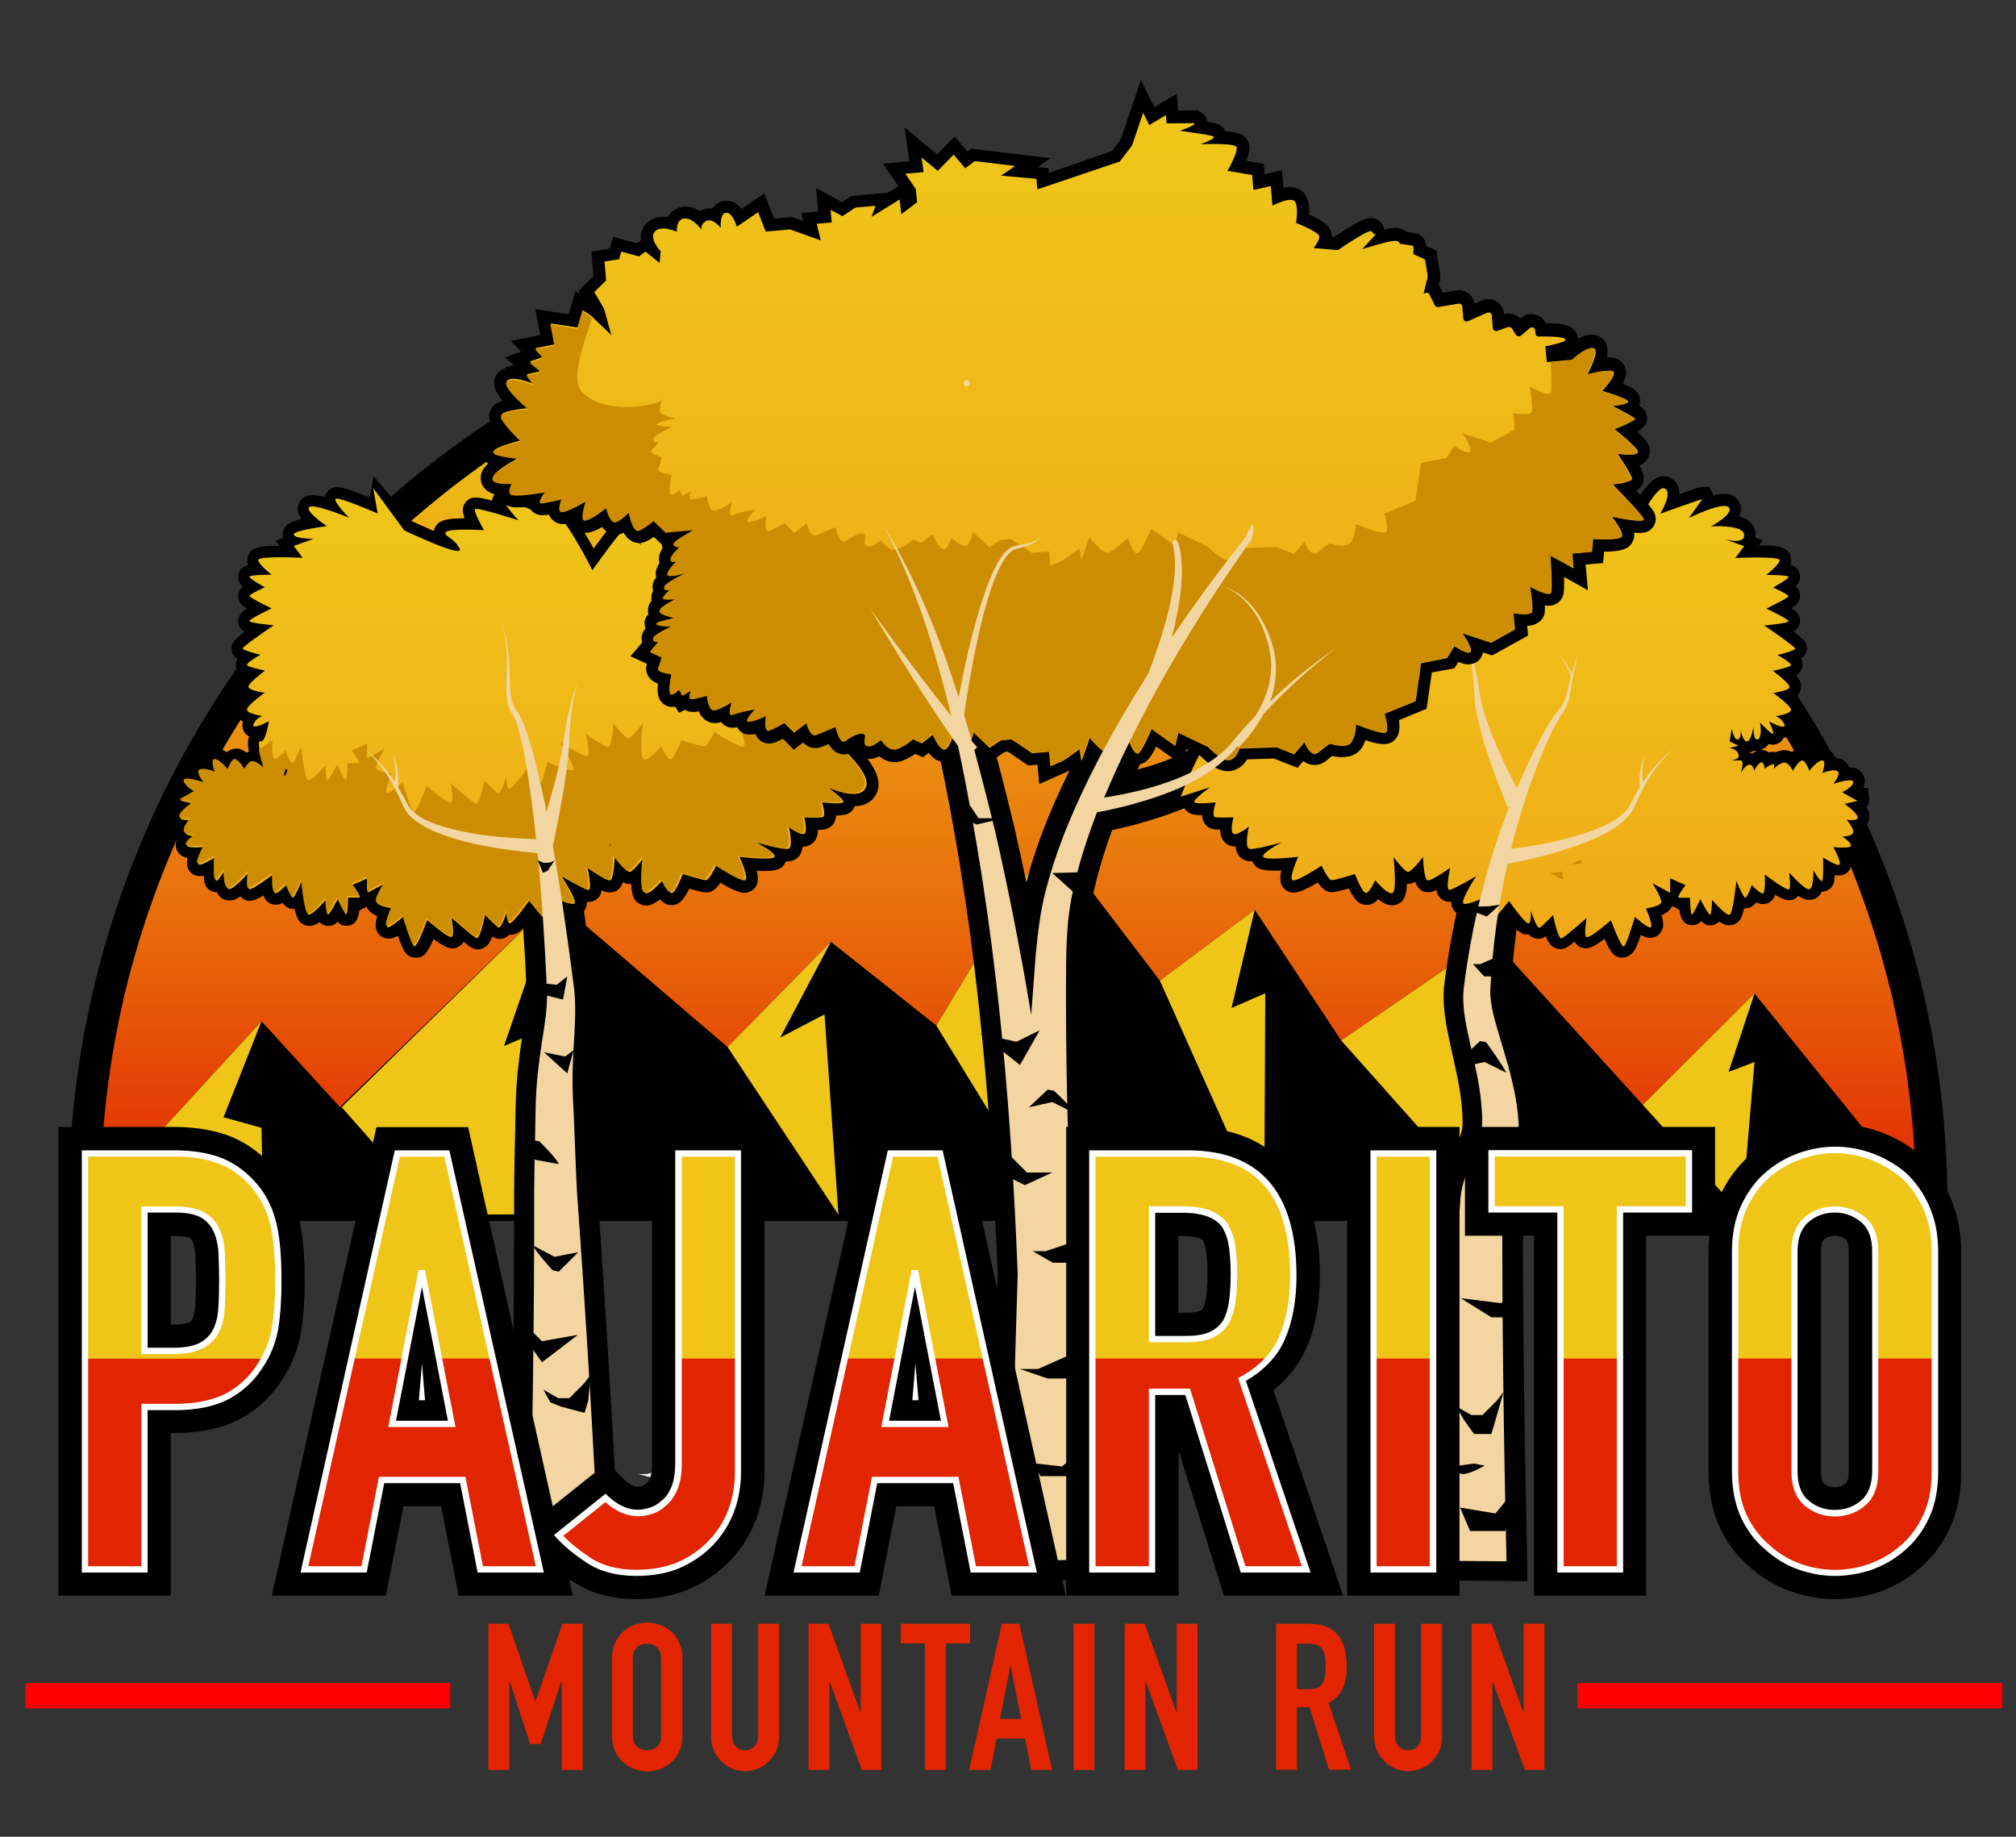 <?xml version="1.0" encoding="utf-8"?>
<!-- Generator: Adobe Illustrator 27.9.0, SVG Export Plug-In . SVG Version: 6.00 Build 0)  -->
<svg version="1.1" xmlns="http://www.w3.org/2000/svg" xmlns:xlink="http://www.w3.org/1999/xlink" x="0px" y="0px"
	 viewBox="0 0 956 871" style="enable-background:new 0 0 956 871;" xml:space="preserve">
<rect x="0" y="0" width="956" height="871" fill="#333333" stroke="none"/>
<style type="text/css">
	.st0{fill:none;stroke:#000000;stroke-miterlimit:10;}
	.st1{fill:#EFC618;stroke:#000000;stroke-width:3;stroke-miterlimit:10;}
	.st2{fill:#F2D5A0;stroke:#000000;stroke-width:2;stroke-miterlimit:10;}
	.st3{fill:#FFFFFF;}
	.st4{fill:#FFFFFF;stroke:#000000;stroke-miterlimit:10;}
	.st5{fill:url(#SVGID_1_);}
	.st6{fill:#EFC618;}
	.st7{fill:#F2D5A0;}
	.st8{fill:url(#SVGID_00000051367186765134342620000010835542846457625239_);}
	.st9{fill:url(#SVGID_00000082338768542864308970000005552374692714284978_);}
	.st10{fill:#CC8D00;}
	.st11{display:none;fill:#CC8D00;}
	.st12{fill:url(#SVGID_00000103953612468692347710000006922100218345908899_);}
	.st13{fill:url(#SVGID_00000073688712139219097090000004326918467769129883_);}
	.st14{fill:#E22500;}
	.st15{fill:url(#SVGID_00000170997285503855766770000003771273799352688017_);}
	.st16{fill:url(#SVGID_00000021822949943426829400000014424438051102918548_);}
	.st17{fill:url(#SVGID_00000053538970458689433830000018223768615718125724_);}
	.st18{fill:#FF0000;}
	.st19{fill:url(#SVGID_00000104698487556706479560000006017969380781336731_);}
	.st20{fill:#F2D5A0;stroke:#000000;stroke-width:19;stroke-miterlimit:10;}
	
		.st21{fill:url(#SVGID_00000041295175866011764940000005473928923985455799_);stroke:#000000;stroke-width:11;stroke-miterlimit:10;}
	.st22{fill:url(#SVGID_00000077317502011480732270000011276295017279325876_);}
	
		.st23{fill:url(#SVGID_00000016785779460745004370000005607570929463147923_);stroke:#000000;stroke-width:11;stroke-miterlimit:10;}
	.st24{fill:url(#SVGID_00000000196628165736654470000007754805953888931746_);}
	
		.st25{fill:url(#SVGID_00000047039168309604012520000014040288636789952159_);stroke:#000000;stroke-width:12;stroke-miterlimit:10;}
	.st26{fill:url(#SVGID_00000043426813632823730140000014585667731925887635_);}
	.st27{fill:none;stroke:#000000;stroke-width:3;stroke-miterlimit:10;}
	
		.st28{fill:url(#SVGID_00000011751013290311635420000012078056898915929731_);stroke:#FF0000;stroke-width:12;stroke-miterlimit:10;}
	
		.st29{fill:url(#SVGID_00000121978170989584902130000011636049347135467704_);stroke:#FF0000;stroke-width:12;stroke-miterlimit:10;}
	.st30{display:none;}
	.st31{display:inline;}
</style>
<g id="Layer_1">
</g>
<g id="Layer_2">
	<g>
		<linearGradient id="SVGID_1_" gradientUnits="userSpaceOnUse" x1="478" y1="133.5" x2="478" y2="571.5">
			<stop  offset="0" style="stop-color:#EFC618"/>
			<stop  offset="0.124" style="stop-color:#EFC017"/>
			<stop  offset="0.292" style="stop-color:#EDAF15"/>
			<stop  offset="0.485" style="stop-color:#EB9210"/>
			<stop  offset="0.697" style="stop-color:#E86A0A"/>
			<stop  offset="0.922" style="stop-color:#E43803"/>
			<stop  offset="1" style="stop-color:#E22500"/>
		</linearGradient>
		<path class="st5" d="M916,571.5H40c0-241.9,196.1-438,438-438S916,329.6,916,571.5z"/>
		<path d="M923.5,579h-891v-7.5c0-60.1,11.8-118.5,35-173.4C90,345,122.1,297.4,163,256.5c40.9-40.9,88.6-73,141.6-95.5
			c54.9-23.2,113.3-35,173.4-35s118.5,11.8,173.4,35c53.1,22.4,100.7,54.6,141.6,95.5c40.9,40.9,73,88.6,95.5,141.6
			c23.2,54.9,35,113.3,35,173.4V579z M47.6,564h860.9c-0.9-55.5-12.3-109.3-33.8-160.1c-21.7-51.3-52.7-97.3-92.3-136.8
			s-85.6-70.6-136.8-92.3C592.5,152.4,536.1,141,478,141s-114.5,11.4-167.6,33.8c-51.3,21.7-97.3,52.7-136.8,92.3
			S103,352.7,81.3,403.9C59.8,454.7,48.5,508.5,47.6,564z"/>
	</g>
	<polyline points="40,575.8 124,484.3 161.2,525 263,426.3 345,496.5 394,446.6 444,486.3 498,396.8 550,465 595,431.4 636,493.4 
		707,444.6 779,523.9 832,471.1 916,575.3 	"/>
	<g>
		<polyline class="st6" points="124,484.3 106,529.8 124,534.8 124.8,576 40,575.8 		"/>
		<polygon class="st6" points="263,426.3 239,496 266.6,484.3 262.8,575.8 207,576 162,525 		"/>
		<polygon class="st6" points="394,446.6 370,492 391,481 397.6,576 345,496.5 		"/>
		<polygon class="st6" points="498,396.8 484,466 506,456 498.9,575.8 444,486.3 		"/>
		<polygon class="st6" points="595,431.4 584,478 600,471 599.5,575.8 550,465 		"/>
		<polygon class="st6" points="707,444.6 688,494 709.9,486.3 706,572 636,493.4 		"/>
		<polygon class="st6" points="832,471.1 819.7,508.3 832,503.6 825.9,575.8 779,523.9 		"/>
	</g>
	<g>
		<path class="st7" d="M793.8,354.7c-6.1,5.8-11.4,12.5-15.1,20.2c-1.5,2.9-2.6,5.7-4.1,8.7c-0.2,0.5-0.5,1-0.9,1.5
			c-7.4,10.2-23.9,15.4-35.6,19c-7.6,2.2-15.3,4-23.2,5.5c-4.5,19.7-7.2,39.8-8.2,60c-0.1,7.7,2.4,14.8,4.5,22.3
			c2.6,8.7,5.5,17.9,7.3,27.5c1.1,5.8,1.8,12,1.7,18.1c-0.2,4.6-1.5,9.3-2.8,13.4c-2.2,7.5-5.2,13.3-5,20.5
			c-0.1,56.3,0.7,112.7,2,169l-32-0.3c2.7-57.1,6-114.1,10.1-171.1c0.7-11.7,7.8-21.4,10.1-32c0.5-5,0.2-10-0.3-15.1
			c-0.9-8.5-2.9-17.2-5-26.3c-1.8-8.2-4-17.2-3.3-26c3.6-29.8,10.8-59.2,21.7-87.1l-0.8,0.4c-6.3-16-12.8-32.2-15.5-49.3
			c-0.5-10.3-1.2-20.4-3.9-30.4c3.6,9.5,5.4,19.8,6.9,29.9c3.7,14.2,10.3,27.7,16.9,40.8c3.9-9.3,8.3-18.3,13.1-27.2
			c2-3.5,4.2-7,6.8-10.2l1-1.3c2.6-3.7,3.2-8.4,4.3-12.7c0.1-0.4,0.2-0.8,0.3-1.2c-0.1-1.9-1.1-3.6-1.9-5.4
			c-0.9-1.7-1.7-3.5-3.1-4.9c-0.1-0.1-0.3-0.2-0.4-0.3c0.4,0.1,0.8,0.5,1.1,0.8c0.9,1,3.7,5,4.8,8c1-3.5,2.1-6.9,3.3-10.3
			c-1.2,4.5-2.2,8.9-3,13.5c-0.8,4.6-1.1,9.5-3.5,13.6c-0.4,0.8-1.4,2.3-1.9,3c-4.3,6.7-7.3,14.1-10.3,21.5
			c-5.4,13.6-9.8,27.5-13.3,41.7c14.9-1.9,30.2-4.8,44-10.9c3.7-1.8,7.3-3.9,10.1-6.8c2.7-2.9,4.2-7.3,6.4-10.7
			c0.1-0.2,0.2-0.4,0.4-0.6c-0.3-5.4,0.3-11,2.6-15.9c-1.3,3.8-1.5,7.9-1.2,11.8c0.1,0.5,0.1,1,0.2,1.5
			C783.2,364.8,788.2,359.4,793.8,354.7z"/>
		<path d="M724.3,749.8l-51.7-0.5l0.5-9.8c3-63.2,6.3-119.2,10.1-171.3c0.5-8.4,3.6-15.7,6.3-22.1c1.6-3.8,3.1-7.4,3.9-10.8
			c0.4-4.2,0-8.5-0.4-12.6c-0.8-7.7-2.7-15.7-4.6-24.3l-0.6-2.8c-1.8-8.2-3.8-17.4-3.1-26.9l0-0.4c3.6-29.6,10.5-58.1,20.4-84.6
			l0-0.1c-6.1-15.5-12.3-31.5-15-48.7l-0.1-0.5l0-0.5c-0.5-9.8-1.1-19.3-3.6-28.4l18.1-5.8c4,10.6,5.9,21.7,7.3,31.4
			c1.8,6.9,4.4,13.7,7.4,20.5c1.6-3.2,3.3-6.4,5-9.5l0.1-0.1c2-3.5,4.4-7.5,7.5-11.3l0.7-1c1-1.5,1.6-4.1,2.2-6.7
			c0.1-0.5,0.2-1,0.4-1.6c-0.1-0.2-0.1-0.3-0.2-0.5c-0.1-0.3-0.3-0.6-0.4-0.9l-0.3-0.5c-0.3-0.6-0.8-1.5-1-1.8c0,0,0,0.1,0.1,0.1
			l3.9-4c0.8-2.6,1.7-5.2,2.6-7.9l0.5,0.2l1.6-4.6c2.8,0.7,4.5,2.4,5.2,3l0.5,0.5c0.8,0.9,2.1,2.5,3.3,4.4l7.1,2.2
			c-1.2,4.2-2.1,8.4-2.7,12.5c-0.1,0.8-0.2,1.6-0.4,2.4c-0.6,4.2-1.4,9.5-4.2,14.5c-0.4,0.7-1.3,2.2-2,3.3l-1.6,5.8l-0.7-1.9
			c-2.6,4.8-4.7,10-7,15.4l-0.3,0.7c-3.4,8.6-6.4,17.5-9.1,26.6c8.8-1.6,18.3-4.1,27-7.9c2.4-1.2,5.3-2.7,7.1-4.6
			c0.7-0.8,1.6-2.5,2.5-4.2c0.5-1,1-2,1.7-3.1c0-6.6,1.2-12.5,3.6-17.5l6.9,2.9c2.8-3.1,5.9-6,9.2-8.8l12.6,14.2
			c-5.8,5.5-10.2,11.4-13.2,17.5l-0.2,0.3c-0.7,1.3-1.4,2.8-2.1,4.3c-0.6,1.3-1.2,2.6-1.9,4c-0.5,1-1.1,2-1.7,2.9
			c-9.2,12.8-28,18.6-40.4,22.5l-0.2,0.1c-6,1.7-11.9,3.2-17.8,4.5c-3.5,17.1-5.8,34.6-6.7,52.1c0,5.1,1.5,10.3,3.2,16.2
			c0.3,1,0.6,2,0.9,3.1l0.6,1.9c2.6,8.4,5.2,17.2,6.9,26.7c1.3,7.3,1.9,13.8,1.9,19.9l0,0.3c-0.2,5.7-1.7,11.2-3.2,15.8
			c-0.6,2.1-1.3,4-1.9,5.8c-1.5,4.5-2.8,8-2.6,11.5l0,0.4c-0.1,51.3,0.6,106.5,2,168.7L724.3,749.8z M692.6,730.4l12.3,0.1
			c-1.3-58.3-1.9-110.5-1.8-159.2c-0.2-5,0.8-9.4,2.1-13.5c-1.5,3.9-2.7,7.7-3,11.4l0,0.1C698.6,618.6,695.5,671.4,692.6,730.4z
			 M734.1,318.3c0.3,0.2,0.7,0.5,1.3,0.8l0.3-0.1l0.1-0.3l0.2,0l0.6-1.9l-0.3-0.1c0.1-0.4,0.2-0.8,0.3-1.1L734.1,318.3z
			 M733.8,318.1L733.8,318.1C733.8,318.1,733.8,318.1,733.8,318.1C733.8,318.1,733.8,318.1,733.8,318.1z M736.9,314.4l-1.3,1.6
			l1.2-1.1C736.8,314.7,736.8,314.6,736.9,314.4z"/>
	</g>
	<g>
		<path class="st7" d="M254.4,516.2c-0.6,8.3-0.5,19.8-0.8,28.2c-0.1,4.5-0.3,16.8-0.3,21.1c0.1,58.2-0.8,116.5-2.2,174.6l33-0.3
			c-2.8-58.4-6.3-116.5-10.5-174.8c-0.6-11.4-1.1-26.9-1.6-38.3c-0.5-7.9-0.7-15.7-0.3-23.6c0.4-11.8,2-24,0.3-36.1
			c-2.8-22-5.9-43.9-9.8-65.7c3.2-15.8,6.4-31.7,7.7-47.8c0.2-9.9,1.2-19.8,3.8-29.5c-2.8,7.8-4.8,16-6,24.3
			c-0.6,4.9-1.5,9.8-2.6,14.6c-1.8,7.4-3.8,14.8-5.9,22.1c-0.5-2.7-1.1-5.3-1.7-8c-2-9.2-4.1-18.3-6.9-27.3
			c-1.5-4.2-2.7-8.8-5.5-12.5c-2.9-3.7-3.1-8.8-3.3-13.5c-0.2-9.3-0.5-18.9-3.7-27.7c1.3,4.5,2,9.1,2.2,13.7c0.4,7-0.7,14,0,21.1
			c0.3,2.4,0.9,4.9,2.2,7.1c1.3,1.8,2.1,3.9,2.8,6c3.3,11,4.9,22.5,6.5,34c0.9,6.6,1.7,13.3,2.4,20c-15.8-0.5-32.1-1.9-47.1-6.9
			c-5.3-2-10.8-4.4-13.7-9.3c-1.4-2.8-2.9-5.6-4.6-8.3c0.1-1.4,0.1-2.7,0.1-4.1c-0.2-4.1-0.9-8.2-2.7-11.9c1.5,4.3,1.6,8.9,1,13.4
			c-1.6-2.5-3.4-4.9-5.3-7.1c-2.8-3.3-6.1-6.2-9.4-9.1c3,3.1,6.1,6.1,8.7,9.6c3.9,5.2,6.9,10.9,9.5,16.9c0.8,2.1,2.1,4.2,3.7,5.8
			c12.5,12,42.3,15.9,60.5,17.7c2.1,21.1,3.4,42.2,4.4,63.4c0.4,6.6-0.3,12.9-1.3,19.6C256.5,497,255,506.7,254.4,516.2z M254.1,401
			c0.1-0.2,0.1-0.4,0.2-0.6c0,0.2,0,0.5,0.1,0.7L254.1,401z"/>
		<path d="M241.4,749.8l0.2-9.8c1.6-66.5,2.3-121.9,2.2-174.4c0-4.2,0.2-16.2,0.3-21.3c0.1-2.7,0.1-5.6,0.2-8.6
			c0.1-6.9,0.2-14.1,0.6-20.1c0.6-10.2,2.2-20.7,3.5-29.2c1-6.7,1.6-12.1,1.3-17.7c-1-20.9-2.2-38.7-3.7-55.3
			c-20.5-2.4-45.6-7.2-58.3-19.4c-2.5-2.4-4.5-5.5-5.9-9.1c-2.6-6-5.3-10.8-8.3-14.8l-0.1-0.1c-2-2.7-4.5-5.2-7.2-7.9l-0.6-0.6
			l13-13.8l0.5,0.5c2.8,2.5,5.8,5.1,8.5,8.1l6.9-2.9c2.2,4.4,3.4,9.7,3.6,15.7c0,0.7,0,1.4,0,2c1.1,1.9,2.2,3.9,3.3,6.1
			c1.3,2.1,4.9,3.6,8.5,5c10.8,3.6,22.3,5.1,33.2,5.8c-0.3-2.9-0.7-5.8-1.1-8.7l-0.2-1.5c-1.6-10.9-3-21.1-6-31
			c-0.4-1.2-0.8-2.5-1.4-3.3l-0.4-0.7c-1.9-3.1-3-6.8-3.5-10.9l0-0.2c-0.4-4.4-0.2-8.6-0.1-12.6c0.1-3.1,0.2-6,0.1-8.8l0-0.2
			c-0.2-4-0.8-7.9-1.8-11.6l18.1-5.8c3.6,10,4.1,20.2,4.3,30.7c0.1,2.8,0.3,6.6,1.3,7.8l0.2,0.3c3,4.1,4.6,8.6,6,12.6
			c1.4-8.2,3.4-16.1,6.1-23.4l18.1,5.6c-2.1,8-3.2,16.9-3.4,27.3l0,0.5c-1.2,16.1-4.4,31.9-7.5,47.2c3.4,19.2,6.5,39.7,9.6,64.3
			c1.4,9.9,0.8,19.6,0.3,28.9c-0.2,3-0.4,5.9-0.5,8.8c-0.3,6.8-0.2,14,0.3,22.7l0,0.2c0.1,3.2,0.3,6.6,0.4,10.2
			c0.4,9.2,0.8,19.7,1.2,27.9c4.2,58.3,7.7,117.1,10.5,174.9l0.5,9.9L241.4,749.8z M263.2,543.2c0,0.5,0,1,0,1.5
			c-0.1,5-0.3,16.8-0.3,20.9c0.1,50-0.5,102.7-2,165l13.3-0.1c-2.7-54.5-6.1-109.9-10-164.7l0-0.2
			C263.8,558.9,263.5,550.9,263.2,543.2z"/>
	</g>
	<g>
		<path class="st7" d="M634.5,306.5c-12.6,9.8-24.7,20.4-35.4,32.2l0,0c-1.2,2.3-2.6,4.6-4.2,6.8c-2.3,3.2-4.7,6.2-7.6,9l-0.6-0.7
			c-1.1,1.4-2.2,2.9-3.3,3.9c-13.2,13.4-31.6,19.7-49.4,24.5c-4.6,1.1-9.1,2.2-13.8,3c-4.8,12.5-8.9,25.2-11.6,38.2
			c-3.3,15.2-3,30.7-3.1,46.3c-0.1,47.6,1.7,95.2,3.5,142.9c1.7,42.4,3.7,84.8,6,127l-36,0.7c1.1-45.4,2.1-90.7,3.6-136
			c-3.2-84.1-10.8-168.2-28.3-250.5c-14.9-21.2-28.4-43.2-41.8-65.3c4.1,5.6,8.2,11.2,12.3,16.8c8.3,11.1,16.7,22.2,25.3,33
			c0.3,0.4,0.6,0.8,1,1.2c-7.7-31.3-17-62.6-32.5-91c15.7,25.6,26.9,53.5,36,82.1c2.6-13.8,5.6-27.4,9.6-40.8c2.5-8,5-16.1,9.2-23.4
			c1.7-2.7,3.6-5.7,6.6-7.1c3.9-1.3,8.5-1,11.9-3.6c0.8-0.6,1.1-1.8,0.2-2.6c0.4,0.3,0.7,0.8,0.7,1.4c-0.5,3.1-6.7,4.5-9.3,5.4
			c-4.2,0.6-6.5,3.9-8.5,7.5c-2,3.6-3.5,7.4-4.8,11.3c-4,11.8-6.7,24-9,36.2c-1.5,8-2.9,16.1-4,24.1c1.2,4.1,2.4,8.2,3.6,12.4
			c0.9,1,1.7,2,2.6,3l-1.4,1.2c3.6,13.1,6.9,26.3,10.1,39.4c6.5,28.6,12.1,57.3,16.9,86.2c0.7-9.3,1.4-18.6,2.1-27.9
			c1-10.8,2.3-22.1,5.2-32.5c5.6-21.1,14.4-40.9,24.3-60.1c7.4-14.2,15.5-28,24-41.4c0,0,0,0,0,0c6.5-17.2,15.6-44.2,11.6-60.8
			c-0.7-2.5-1.9-4.8-3.8-6.4c-1.3-1.1-2.7-2.3-3.8-3.4c-6.4-6.3-2-4.3,1.3-1.4c1.2,1,2.6,2.1,3.9,3c2.5,1.8,4.1,4.7,5,7.5
			c3.6,12,0.8,29.3-3.2,44.8c11.1-16.5,23-32.6,35.4-48.2c1-3.6,1.9-7.4,2.6-11.1c1.9-11.5,3.1-23.8-1.3-34.8
			c1.7,3.5,2.8,7.4,3.4,11.3c1.7,11.9,0.5,23.9-2,35.6l0,0.2l-0.2,0.3c-24.4,34.4-46.5,70.8-64.1,109.1c-2,4.4-3.9,8.8-5.8,13.3
			c20-3.1,43.4-9.6,57.5-22.8c1.9-1.7,4.2-4.7,5.8-6.7c2.7-3.1,5.5-6.2,8.4-9.2c0,0,0,0,0,0c5-7.9,8.1-17.1,7.4-26.5
			c-0.7-7.3-3.1-14.7-6.9-21.1c-3.9-6.3-9.7-12.1-17-14.1c7.5,1.7,13.7,7.2,17.9,13.5c8.9,13.7,10.6,27.9,5.5,41.5
			C612.1,323,623.1,314.5,634.5,306.5z"/>
		<path d="M469.3,750l0.2-9.9c0.3-11.4,0.6-22.8,0.8-34.2c0.8-33.3,1.6-67.7,2.8-101.5c-3.6-96-12.4-174.5-27.7-246.7
			c-14.5-20.8-27.7-42.3-41-64.2l15.8-10.5c2.7,3.7,5.2,7.1,7.6,10.4c-4.8-13.6-10.5-27.3-17.6-40.3l16.4-9.5
			c9.5,15.6,18.1,33,25.8,52.6c0.8-3.1,1.7-6.1,2.5-9.1l0-0.1c2.7-8.8,5.5-17.3,10.1-25.4l0.2-0.3c2.4-3.8,5.3-8.2,10.6-10.7
			l0.6-0.3l0.6-0.2c2-0.7,4-1,5.7-1.3c1.2-0.2,3-0.5,3.5-0.8c-0.5,0.4-1,0.8-1.4,1.3c0.3-0.1,0.6-0.3,0.8-0.4
			c-0.4,0.3-1.8,1.6-2.2,3.9l7.4,1.2l7-8.6c2.9,2.2,4.6,5.7,4.5,9.3l0,0.6l-0.1,0.6c-1.4,8.5-10.4,11.3-14.7,12.6
			c-0.4,0.1-0.7,0.2-1,0.3l-0.8,0.3l-0.6,0.1c-0.3,0.3-0.8,0.9-1.8,2.7c-1.8,3.3-3.1,7-4.2,9.9c-3.9,11.4-6.5,23.5-8.7,34.9
			c-1.4,7.4-2.7,14.7-3.7,21.6c0.9,2.9,1.7,5.7,2.5,8.5c0.4,0.5,0.8,0.9,1.2,1.4l6.5,7.4l-4.3,3.4c3.3,12.3,6.2,24.2,8.5,33.6l0,0.1
			c1.9,8.4,3.8,17,5.6,25.7c0-0.1,0.1-0.3,0.1-0.4c5-19,13-38.7,25.1-62c7.2-13.7,15.2-27.5,23.9-41.3c9.6-25.7,13.3-43.9,11-54.2
			c-0.3-1-0.6-1.4-0.7-1.5c-1.2-0.9-2.9-2.4-4.5-4c-1.6-1.6-2.7-2.8-3.6-3.9c-4.1-5.4-2.5-10.5,0-13.3c2.5-2.8,8.2-6.2,17.7,1.8
			c0.9,0.8,2,1.6,3.2,2.5l0.1,0.1c4.9,3.5,7.3,8.6,8.5,12.2l0.1,0.3c1,3.4,1.6,7.1,1.9,11.2c4-5.4,8.2-10.8,12.5-16.3
			c0.7-2.6,1.3-5.4,1.9-8.4c1.7-10.2,2.8-20.8-0.7-29.7l17.4-7.7c2,4.1,3.5,8.9,4.3,14.1c1.7,11.7,1,24.4-2.1,39.1l-0.5,2.2
			l-1.3,1.8c-2.9,4.1-5.8,8.3-8.6,12.4c4.5,3.1,8.6,7.2,12,12.3l0.1,0.1c5.1,7.8,8.2,16,9.4,24.2c4.8-3.7,9.8-7.5,15.3-11.3
			l11.3,15.3c-13.7,10.7-24.4,20.4-33.4,30.3c-0.7,1.3-1.5,2.7-2.4,4v0.4h-0.3c-0.5,0.8-1,1.5-1.5,2.3c-2.9,4.1-5.7,7.4-8.8,10.4
			l-7.2,6.9l-0.3-0.3c-14.2,12.6-32.4,18.7-50,23.5l-0.1,0c-3.2,0.8-6.2,1.5-9.1,2.1c-4.2,11.3-7.2,21.8-9.3,31.8l0,0.1
			c-2.7,12.2-2.8,24.9-2.9,38.2c0,2,0,4.1,0,6.1c-0.1,47.8,1.7,95.9,3.5,142.4c1.6,40.4,3.6,83.1,5.9,126.9l0.5,9.8L469.3,750z
			 M488.7,539.1c1.4,20.8,2.6,42.4,3.4,64.9l0,0.3l0,0.3c-1.1,33.9-2,68.3-2.8,101.7c-0.2,8.1-0.4,16.2-0.6,24.3l16.2-0.3
			c-2.1-40.4-3.9-79.9-5.4-117.4c-1.3-34.3-2.6-69.5-3.2-104.9l-3.8,54.4L488.7,539.1z M581.5,289.6c-16.5,25.5-30.6,50.7-42.1,75.3
			c15.5-4,27.4-9.7,34.9-16.7c1-0.9,2.5-2.7,3.6-4.1c0.5-0.6,1-1.2,1.4-1.8c2.6-3.1,5.4-6.1,8.2-8.9c2.9-4.8,6-11.9,5.4-19.8
			c-0.5-5.7-2.5-11.8-5.6-17C585.6,293.7,583.6,291.4,581.5,289.6z M483.2,254c-0.1,2.4,0.9,4.6,2.5,6.1l4.8-5.9L483.2,254z
			 M553.1,239.6L553.1,239.6L553.1,239.6z"/>
	</g>
	<g>
		
			<linearGradient id="SVGID_00000149354734123515137540000009613524359808275128_" gradientUnits="userSpaceOnUse" x1="713.634" y1="231.371" x2="713.634" y2="448.553">
			<stop  offset="0" style="stop-color:#EFC618"/>
			<stop  offset="4.275674e-02" style="stop-color:#EFC518"/>
			<stop  offset="1" style="stop-color:#EFA918"/>
		</linearGradient>
		<path style="fill:url(#SVGID_00000149354734123515137540000009613524359808275128_);" d="M706,424.7c0,0-10.2,4.8-12,3.8
			c-1.8-1,6-13,6-13s-10.2,6-12.5,6.5s0.2-10.5,0.2-10.5s-8.4,6-10.5,6s-2.4-11.1-2.4-11.1s-5.4,7.1-7.1,7.1c-1.6,0-6.9-7.1-6.9-7.1
			s1.8,16.1-0.5,17.1c-2.3,1-8.2-6.1-8.2-6.1s-2.7,6.1-4.4,6.1s-5.2-9-5.2-9s-9.4,2.9-11,2.9s-4.8-6.9-4.8-6.9s-11.9,7.9-13.8,6.9
			c-1.9-0.9,2.7-11.1,2.7-11.1s-15.7,1.9-16.6,0s8.9-6.9,8.9-6.9s-13.6,4-15.7,3c-2.1-1,0-10.4,0-10.4s-5.6,4.4-7.3,3.4
			c-1.8-1,0-7.8,0-7.8s-6,0.2-8.4,0s0-7.1,0-7.1s-8.6,1-10,0c-1.4-1,7.3-7.2,7.3-7.2l-13.9,4.5c0,0,9.3-25.3,17.7-32.3s8.4-7,8.4-7
			s-38.9,3-39.4,0s15.2-5,15.2-5s-8.1-3-8.4-5c-0.3-2,11.1-6.7,11.1-6.7s-11.8-8.3-10.6-11.3s10,3,10,3s-7.3-9-6-10.5
			c1.2-1.5,15.3,6,15.3,6l-8.2-16.5l12.6,3c0,0-5-7-4.2-10c0.8-3,12.4,0,12.4,0s-8.6-16-6.1-16c2.5,0,12.6,12,12.6,12s0.3-15,2.1-15
			s5.2,11,5.2,11s13.6-14,22-18c8.4-4,16.1-8,17.8-8s-6.3,9-6.3,9s19.8-9,22.4-9s-6.7,7-6.7,7s13-7,14.6-7s-1,7-1,7s7-7,8.3-7
			s14.8,19,14.8,19s12.6-26,25.2-37c8.4-5,0,9.9,0,9.9s14.1-6.1,16.3-6c2.1,0.1-6.4,9.4-6.4,9.4s19.6-6.3,20.5-5.3
			c1,1-4.2,10-4.2,10s17-1,18.1,1c1.1,2-3.4,2.1-6.5,7.6c-3.1,5.5,26.2-8.5,26.2-8.5s10.6-22,14.7-20c4.1,2-2.1,12-2.1,12
			s19.7-7,19.9-7s-6.3,9-6.3,9s16.2-8,18.9-5c2.7,3-8.4,9-8.4,9s15.4-1,15.7,4c0.3,5-9.4,2-9.4,2l9.4,3.4l-4.2,5.6c0,0,20.8-1,21,1
			c0.2,2-6.3,7-6.3,7s10.5,0,10.5,1c0,1-7.3,5-7.3,5s7.3,3.2,7.3,4.1c0,0.9-10.5,5.9-10.5,5.9s10.5,4.9,10.5,6c0,1-11.5,2-11.5,2
			s14.8,10,14.7,11c-0.1,1-8.4,3-8.4,3s7.3,4,6.3,5s-8.5,2.5-8.5,2.5s8.3,6.1,7.9,7.8c-0.4,1.7-7.7,2.7-7.7,2.7s8.4,6,8.4,8
			s-7.3,3-7.3,3s3.1,1,4.2,4s-7.3-1.5-7.3-1.5s1.7,3.5,2,5.5c0.3,2-6.3-5-6.3-5s1.3,7-1,8s-2.1-6-2.1-6s-1.1,7-3.1,7
			c-2.1,0-3.1-6-3.1-6s0.8,4-1,5c-1.9,1-3.1-5-3.1-5l-1,6c0,0,4.1,2,4.2,2c0.1,0-4.5,1.2-4.5,1.2s3.3-0.2,4.5,2.8c1.1,3-4.2,3-4.2,3
			s3.2,0,5.2,0c2.1,0,0,6,0,6s2.3-4,4.2-4c1.9,0,2.2,2.9,2.2,2.9s1.4-2.9,3-3.9s2.1,3,2.1,3s0.7-1,3.1-2c2.4-1,1,2,1,2s3.1-3,5.2-3
			s4,3.9,4,3.9s2.7-4.9,4.4-4.9c1.7,0,3.4,4.9,3.4,4.9s3.8-4.9,6.1-4.9s0,6,0,6s4.9-2.1,7.1-1c2.2,1.1-1.8,6.1-1.8,6.1s8.8-3,9.4-1
			c0.6,2-5.2,5-5.2,5s6.8,4,7.3,4s-6.2,1.5-6.2,1.5s5.7,4,6.2,6.2c0.5,2.3-5.2,1.3-5.2,1.3s3.5,4,3.1,6c-0.4,2-5.2,2-5.2,2
			s3.5,2,4.2,4c0.6,2-8.4,1-8.4,1s3.3,6,3.1,8s-8-3.1-8-3.1s0.3,10.1-0.4,11.1s-4.2-5-4.2-5s0.3,9-2.1,9s-9.4-8-9.4-8s1,7,0,8
			c-1,1-11.5-7-11.5-7s0.4,9-1,9c-1.4,0-5.2-4-5.2-4s-2.1,6-3.1,6s-4.2-8-4.2-8s-1.5,15-3.1,16s-8.4-7-8.4-7s-0.2,6-0.8,7
			s-4.8-7.3-4.8-7.3s-3.3,7.3-4,7.3c-0.7,0-0.9-8-0.9-8s-3.7,0-5.2,0s3.1-6,3.1-6l-7.3-3.2v6.9l-8.4-4.6c0,0,4.4,7,4.2,9
			c-0.2,2-7.3,3-7.3,3s4,9,2.1,9c-1.9,0-7.3-5-7.3-5s-3.9,13-5.2,14s-6.2-12.4-6.2-12.4s-9.8,8.6-11.5,8c-1.6-0.6,0-9.1,0-9.1
			s-9.7,8.6-11.7,9.6c-2,1-4.2-11-4.2-11s-4.8,5-6.3,6c-1.5,1-4.2-8-4.2-8s0.2,5-1,6s-9.4-10.6-9.4-10.6l-6.3,7.6L706,424.7z"/>
		<path d="M769.3,454.1c-0.6,0-1.1-0.1-1.7-0.2c-1.7-0.5-3.4-1-6.7-8.7c-6.6,5-8.8,4.9-10.9,4.1c-1.6-0.5-2.6-1.5-3.3-2.8
			c-1.7,1.4-3.2,2.5-4.1,2.9c-1.7,0.9-3.7,0.9-5.4,0c-1.1-0.5-2.6-1.3-4.2-5.5c-0.1,0.1-0.2,0.1-0.2,0.2c-1.6,1.1-3.5,1.3-5.3,0.7
			c-0.7-0.2-1.6-0.6-2.6-1.7c-0.5,0-0.9,0-1.4,0c-1.5-0.2-3.3-0.5-8.7-7.2l-8.6,10.3l-3.8-13.9c-7.6,2.9-9.6,1.8-11,1.1
			c-1.5-0.8-2.5-2.2-3-3.8c-0.1-0.5-0.3-1.1-0.2-2c-1.9,0.3-3.8-0.4-5.2-1.8c-0.6-0.7-1.5-1.5-1.8-3.7c-2.3,1-3.3,1-3.9,1
			c-3.2,0-5.1-1.9-6.2-4.9c-1.3,0.7-2.3,0.9-3.2,0.9c-0.2,0-0.5,0-0.7,0c-0.3,7-2.2,8.6-4.4,9.6c-1.2,0.5-4.1,1.8-9.3-2.3
			c-2.1,2.3-3.9,2.7-5.5,2.7c-2.8,0-5.3-1.4-8.4-7.8c-5.9,1.7-7.1,1.7-7.6,1.8c-2.6,0.1-4.8-1.2-7.1-4.6c-10.2,6.1-12.4,5-14.2,4.1
			c-3.7-1.8-4.1-5.4-3.1-9.8c-10.2,0.5-12.1-1.3-13.4-3.7c-0.1-0.2-0.2-0.5-0.3-0.7c-2.4,0.1-3.3-0.3-4-0.7c-2.3-1.1-3.6-3.1-4-6.3
			c-2,0.1-3.1-0.5-3.7-0.9c-2.3-1.3-3.5-3.7-3.6-7.1c-0.9,0-1.8,0-2.5-0.1c-2-0.1-3.8-1.2-4.9-2.9c-0.3-0.5-1.1-1.6-1.2-3.8
			c0,0,0,0,0,0c-4.6,0-5.8-0.9-6.7-1.5c-0.7-0.5-1.3-1.2-1.7-1.9l-10.8,3.4l3.9-10.6c0.9-2.4,7.9-21.1,15.8-31
			c-1.3,0.1-2.6,0.1-3.9,0.2c-5.8,0.2-10.5,0.3-13.9,0.1c-4.3-0.2-10.7-0.4-11.6-5.9c-0.3-1.7,0.2-3.5,1.3-4.9
			c0.5-0.7,1.6-2.2,5.9-3.7c-0.2-0.5-0.3-1-0.3-1.4c-0.5-3.3,1.2-5.9,6.2-8.8c-2.9-2.6-7.4-7.3-5.4-12.2c0.7-1.6,2-2.9,3.6-3.6
			c-0.4-2.1,0-3.8,1.3-5.2c1.7-2.1,4-2.7,7.8-1.7l-6.6-13.4l13.1,3.1c-0.2-1.2-0.1-2.3,0.1-3.4c0.4-1.7,1.6-3.2,3.2-4.2
			c1.3-0.8,3-1.2,5.1-1.3c-3.7-8.4-2.6-10.2-1.7-11.8c1.1-1.8,3-2.9,5.1-2.9c1.4,0,3.2,0,8.1,4.5c0.7-4,2.3-7.5,6.6-7.5
			c2.7,0,5,1.2,7.5,6.7c5-4.6,12-10.5,17.4-13.1c1.9-0.9,3.8-1.8,5.5-2.7c9.8-4.8,12.3-5.9,14.7-5.9c2.3,0,4.3,1.3,5.2,3.4
			c0,0,0,0.1,0,0.1c8.4-3.5,10-3.5,10.8-3.5c1.4,0,2.6,0.4,3.7,1.2c2.8-1.2,3.6-1.2,4.3-1.2c1.3,0,2.6,0.4,3.6,1.2
			c1.9-1.2,2.8-1.2,3.7-1.2c3.2,0,4.6,1.3,12.3,11.7c0.6,0.8,1.2,1.6,1.7,2.3c4.9-8.9,13.5-23,22.3-30.7l0.4-0.3l0.4-0.3
			c5.1-3.1,8.3-1.7,10,0c1.3,1.3,2,2.9,2,4.9c5.3-1.9,6.6-1.9,7.4-1.8c2.3,0.1,4.2,1.5,5.1,3.6c0.3,0.6,0.4,1.2,0.5,1.9
			c7.4-2,10-2.1,12.2,0.3c1.9,1.9,2.2,4.2,0.9,8.1c7.9,0,12.1,0.7,13.9,4.1c0.3,0.5,0.6,1.2,0.7,1.9c3.2-1.3,6.7-2.9,10-4.4
			c6.2-12.5,11.5-19.6,15.8-21.1c1.8-0.6,3.7-0.5,5.4,0.3c2,1,3.5,2.7,4.1,4.9c0.3,0.9,0.4,1.9,0.3,3c9.8-3.5,10-3.5,10.9-3.5h3.4
			l1.5,3c0.2,0.4,0.3,0.7,0.4,1c4.5-1.2,8.7-1.2,11.3,1.8c1.5,1.6,2.1,3.8,1.7,6c-0.1,0.8-0.4,1.5-0.8,2.2c4.2,1.2,7.5,3.6,7.8,8.1
			c0,0.7,0,1.3-0.1,1.9l3.5,1.3l-1.8,2.4c7.6,0,14.6,0.2,15.2,6.2c0.1,0.7,0.2,1.6-0.3,3c2.7,0.8,4.5,2.5,4.6,5.5
			c0,1.7-0.5,3.1-2.1,4.7c1.4,1.3,2.1,2.6,2.1,4.5c0,2.3-1,3.9-4.1,5.9c3.2,2.1,4.1,3.7,4.1,5.9c0,2.5-1.1,4-3.1,5.1
			c6.1,4.6,6.6,6.1,6.2,8.7c-0.2,1.8-1.1,3.1-2.6,4.1c0.4,0.8,0.6,1.4,0.6,2.1c0.2,1.9-0.4,3.7-1.7,5c-0.3,0.3-0.6,0.6-1.2,1
			c2.3,2.7,2.6,4.7,2.1,6.6c-0.3,1.3-1,2.5-2.1,3.4c3,3.2,3,4.9,2.9,6.1c0,2.3-1.2,4.2-3.3,5.6c0.8,2.8-0.4,5.1-1.8,6.3
			c-1.1,0.9-2.3,1.4-3.8,1.5c-0.5,1.2-1.4,2.1-2.6,2.7c-1.6,0.8-3,0.8-4.5,0.3c-0.7,1.1-1.7,1.9-3,2.5c-0.3,0.1-0.6,0.2-0.8,0.3
			c1,0,2,0.2,2.9,0.6c0.3,0.2,0.7,0.4,1,0.6c1.3-0.4,2.4-0.3,3.3-0.1c1.3-0.6,2.6-1,4-1c1.4,0,2.6,0.4,3.6,0.9
			c2.2-1.9,4-1.9,4.8-1.9c1.8,0,3.2,0.7,4.5,1.7c1.6-1,3.2-1.7,5-1.7c2.1,0,4.1,1,5.3,2.7c0.4,0.6,0.7,1.2,0.9,1.9
			c1.1,0.1,2.3,0.3,3.3,0.8c1.6,0.8,2.8,2.2,3.4,3.8c0,0,0.1,0,0.1,0c2.2,0,3.3,0.5,3.8,0.8c1.5,0.8,2.7,2.1,3.2,3.8
			c0.4,1.4,0.5,3.2-0.5,5.1h2.3l0.6,4.9c0.1,0.9,0.1,2.8-1.4,4.3c0.7,1,1.1,1.9,1.3,2.9c0.5,2.2-0.1,4.3-1.6,5.9
			c-0.2,0.2-0.4,0.3-0.5,0.5c0.2,1.1,0.3,2.1,0.1,3.2c-0.2,1.1-0.7,2.1-1.3,2.9c0,0.1,0.1,0.2,0.1,0.3c0.6,2,0.2,4.1-1.1,5.7
			c-0.6,0.7-1.5,1.9-4.3,2.4c0.4,1.6,0.4,2.5,0.3,2.9c-0.1,2.2-1.3,4-3.2,5c-1.3,0.6-2.7,0.9-4.7,0.4c-0.2,3.8-0.8,4.7-1.4,5.5
			c-1.1,1.5-2.8,2.4-4.7,2.4c-0.4,0.7-0.8,1.3-1.3,1.9c-1.3,1.3-2.9,2-4.7,2c-0.9,0-2.4,0-5.2-1.9c-0.1,0.1-0.2,0.2-0.3,0.3
			c-2.7,2.7-5.9,2.2-10.7-0.8c-0.5,1.5-1.1,2.1-1.5,2.6c-1.1,1.2-2.6,1.8-4.2,1.8c-0.6,0-1.7,0-3.3-0.8c-1.3,1.7-2.9,2.8-5.1,2.8
			c-0.2,0-0.4,0-0.6,0c-1.3,5.7-2.7,6.5-3.9,7.2c-2.6,1.5-5.2,1-8-0.9c-1,1.1-2.5,1.8-4.1,1.8c0,0,0,0,0,0c-1.7,0-3-0.6-4.4-2
			c-1.2,1.3-2.5,1.9-4.2,1.9c-4.6,0-5.7-4-6.1-7.2l-1.9-1.1c-0.6-0.2-1.1-0.4-1.6-0.8c-0.8,1.9-2.4,3.3-5,4.4c1.4,4.7,0.7,6.5-0.3,8
			c-1.1,1.7-3,2.7-5,2.7c-0.7,0-2,0-4.5-1.4c-2.6,7.7-3.8,8.5-4.8,9.3C771.8,453.7,770.6,454.1,769.3,454.1z M765.2,445.2
			L765.2,445.2L765.2,445.2z M739.4,422l2,10.5c0.2,1.2,0.5,2.4,0.8,3.5c1.9-1.6,4.1-3.5,6-5.2l12.1-10.7l-2.6,13.5
			c0.7-0.6,1.4-1.1,2-1.7l6-5.3l2.7,7.5c0.1,0.3,0.2,0.6,0.4,1c0.2-0.8,0.5-1.5,0.7-2.2l2.5-8.4l1.5,1.4l5.7-0.8
			c0.4-0.1,0.8-0.1,1.2-0.2c-0.6-1.1-1.3-2.3-2-3.4l-11.1-17.9l18.7,10.3v-6l18.4,8.1l1.1-2.5l0.9,1.7l0.1-3l9.1,10.9
			c0.3,0.4,0.6,0.7,1,1.1c0.3-2.2,0.6-4.7,0.9-7.1l2.2-22.6l7.2,18.2l1.2-3.3l2.9,3l-0.4-9.2l9.3,7c0.8,0.6,1.6,1.2,2.4,1.8
			l-2.2-15.9l12.1,13.8c0.6,0.7,1.2,1.4,1.9,2l-0.8-20.3l-1.1-0.6h1l0-0.4l0.2,0.4h16.7l-9.3-10.6l4.1,0.7l-2.4-1.7l-9.8,3.3l7-8.6
			l-2.8,1.2l-1.3,1.6l-0.3-1l-1.4,0.6l0.9-2.2l-1.3-4l-3.9,7.1l-4.6-9.5c-0.2,0.2-0.4,0.3-0.6,0.5l-15.2,14.3l-1.9,4.1l-0.1-2.1
			l-5.2,4.9l4.9-9.8l-0.8-12.3l-3.4-1.6h-2.9v-8.4c-0.1-0.1-0.2-0.1-0.4-0.2l-0.2-1.2c-0.1,0.1-0.1,0.2-0.2,0.4
			c-0.1,0.2-0.2,0.4-0.2,0.6c-0.4-0.2-0.9-0.4-1.4-0.7l-3.7-1.8l2.8-16l-3.5-0.9l3.7-0.5l3.6-20.7l4.2,19.7l3.2-0.4l-1.9-10.4l6.6,7
			l4.3,2.3l2.7-0.4c-0.6-0.4-1.2-0.9-1.8-1.3l-11.3-8.1l12.2-1.7c-0.4-0.3-0.7-0.6-1.1-0.8l-10-7.4l9.1-1.8l-8.6-4.7l12.2-3
			c-2.1-1.5-4.4-3.1-6.5-4.5l-12.9-8.7l10.4-0.9l-6.2-2.9l10.5-5c0.5-0.2,1-0.5,1.6-0.8l-8.5-3.8l1.9-1l-8.7,0l10.7-8.2
			c-2.9,0-6.1,0.1-9,0.2l-11.7,0.6l6.8-9l-2.5-0.9l1.9-5.6c-1.9-0.1-4-0.2-5.9,0l-20.3,1.3l-8.2,4l9.4-12.9
			c-1.3,0.5-2.5,0.9-3.6,1.3l-8.4,3c-0.4,0.7-0.7,1.5-1.1,2.2l-0.8,1.7l-1.7,0.8c-0.3,0.1-6.3,3-12.7,5.7c-12,5-16.8,6.2-20,2.7
			c-1.4-1.5-2.4-4.4-0.6-7.5c0.1-0.2,0.2-0.4,0.3-0.5c-2.2,0-4.6,0.1-6.8,0.2l-10.2,0.6l4.9-8.6c-3.1,0.9-6.6,2-9.7,3l-19.7,6.3
			l8.3-9l-9.1,4c-6.4,9.8-11.1,19.5-11.2,19.6l-4.1,8.4l-5.4-7.6c-3.7-5.3-8.2-11.3-11-14.8c-1.2,1-2.5,2.3-3.7,3.6l-17.9,17.9
			l7.2-19.1c-1.4,0.7-2.8,1.5-4.2,2.2l-2.4-3.8c-4,1.7-9.1,3.9-13.6,5.9l-23.5,10.7l8.5-9.6c-6.1,4.2-13.9,11.7-16.8,14.7l-5.9,6.1
			l-0.2,8.8l-2.2-2.6l-10.8-2.8c-1.2-0.3-2.6-0.6-3.8-0.8c0.5,0.8,1,1.6,1.5,2.3l8.4,11.9l-15.4-3.7l10.6,21.4l-13.9-7.4l14.9,18.4
			l16-1.2l-21.6,18c-3.6,3-8,11.3-11.6,19.3l36.9-11.8l-24.4,17.1l2.5-0.3l-2.8,8.2c1.1,0,2.2,0,3-0.1l7.3-0.2l-1.1,4.1l10-7.9
			l-3.4,15.2c-0.2,1.1-0.4,2.2-0.6,3.3c2.6-0.5,6.1-1.4,9.4-2.4l2.9,7.2c1.9-0.1,3.8-0.3,5.8-0.5l9.6-1.1l-3.5,7.9
			c0.9-0.6,1.8-1.1,2.7-1.7l5.3-3.5l2.7,5.8c0.5,1.1,1.1,2.3,1.7,3.2c2-0.5,5-1.4,7.5-2.1l4.8-1.5l1.9,4.7c0.1,0.3,0.2,0.6,0.3,0.8
			l2.8-6.2l5.1,6.2c-0.1-2-0.3-4.2-0.5-6.3l-2.3-20.4l12.2,16.5c0.8,1.1,1.7,2.2,2.5,3.2c0.9-1,1.8-2.1,2.6-3.2l9.4-12.4l0.4,15.6
			c0,1.1,0.1,2.4,0.2,3.5c1.3-0.8,2.7-1.7,4-2.7l11.8-8.4l-3.3,14.1c0,0.2-0.1,0.3-0.1,0.5c1.4-0.8,2.9-1.6,4.3-2.4l20.2-11.8
			l-12.8,19.6c-0.2,0.3-0.5,0.7-0.7,1.1l5.7-2.7l1.6,5.9l4.1-4.9l4.1,5.8c0.1,0.1,0.1,0.2,0.2,0.3l-1.3-35.2l12.3,41.1
			c0.1,0.3,0.2,0.5,0.3,0.8c0.3-0.3,0.7-0.7,1-1L739.4,422z M719.7,434.8L719.7,434.8L719.7,434.8z M781.9,428L781.9,428L781.9,428z
			 M843,419.7L843,419.7L843,419.7z M854.2,392l4.4,7.6l-0.1-3.6l2.2,1.4l-1.4-2.5L854.2,392z M829.7,357c0.5,0,0.9,0.1,1.3,0.2
			c0.2-0.1,0.4-0.3,0.6-0.4c0.5-0.3,1.1-0.6,1.6-0.7c-0.5,0-1,0-1.5-0.1c-0.7,0.4-1.4,0.7-2.2,0.9C829.6,356.9,829.6,357,829.7,357z
			 M818.5,353.7c0,0.2,0,0.4,0.1,0.6l0.3-0.1l0-0.2C818.8,353.9,818.6,353.8,818.5,353.7z M821.5,345.6l1.4,0.2l2.3-0.4
			C824.1,345,822.8,344.9,821.5,345.6z M826.1,343.7l3.1,0.3c0-0.2,0-0.3-0.1-0.5l-0.3-1.7l-3.3-0.8L826.1,343.7z M563.5,328.3
			c0.1,0,0.2,0.1,0.2,0.1l14,5.2c1.8-0.1,3.6-0.2,5.3-0.4l-12-8.2l-4.5,1.8C565.6,327.3,564.5,327.8,563.5,328.3z M578.8,286.1
			L578.8,286.1z M838.8,263.9L838.8,263.9L838.8,263.9z"/>
	</g>
	
		<linearGradient id="SVGID_00000087398252120533017070000015998294665613767047_" gradientUnits="userSpaceOnUse" x1="713.634" y1="231.371" x2="713.634" y2="448.553">
		<stop  offset="0" style="stop-color:#EFC618"/>
		<stop  offset="4.275674e-02" style="stop-color:#EFC518"/>
		<stop  offset="1" style="stop-color:#EFA918"/>
	</linearGradient>
	<path style="fill:url(#SVGID_00000087398252120533017070000015998294665613767047_);" d="M706,424.7c0,0-10.2,4.8-12,3.8
		c-1.8-1,6-13,6-13s-10.2,6-12.5,6.5s0.2-10.5,0.2-10.5s-8.4,6-10.5,6s-2.4-11.1-2.4-11.1s-5.4,7.1-7.1,7.1c-1.6,0-6.9-7.1-6.9-7.1
		s1.8,16.1-0.5,17.1c-2.3,1-8.2-6.1-8.2-6.1s-2.7,6.1-4.4,6.1s-5.2-9-5.2-9s-9.4,2.9-11,2.9s-4.8-6.9-4.8-6.9s-11.9,7.9-13.8,6.9
		c-1.9-0.9,2.7-11.1,2.7-11.1s-15.7,1.9-16.6,0s8.9-6.9,8.9-6.9s-13.6,4-15.7,3c-2.1-1,0-10.4,0-10.4s-5.6,4.4-7.3,3.4
		c-1.8-1,0-7.8,0-7.8s-6,0.2-8.4,0s0-7.1,0-7.1s-8.6,1-10,0c-1.4-1,7.3-7.2,7.3-7.2l-13.9,4.5c0,0,9.3-25.3,17.7-32.3s8.4-7,8.4-7
		s-38.9,3-39.4,0s15.2-5,15.2-5s-8.1-3-8.4-5c-0.3-2,11.1-6.7,11.1-6.7s-11.8-8.3-10.6-11.3s10,3,10,3s-7.3-9-6-10.5
		c1.2-1.5,15.3,6,15.3,6l-8.2-16.5l12.6,3c0,0-5-7-4.2-10c0.8-3,12.4,0,12.4,0s-8.6-16-6.1-16c2.5,0,12.6,12,12.6,12s0.3-15,2.1-15
		s5.2,11,5.2,11s13.6-14,22-18c8.4-4,16.1-8,17.8-8s-6.3,9-6.3,9s19.8-9,22.4-9s-6.7,7-6.7,7s13-7,14.6-7s-1,7-1,7s7-7,8.3-7
		s14.8,19,14.8,19s12.6-26,25.2-37c8.4-5,0,9.9,0,9.9s14.1-6.1,16.3-6c2.1,0.1-6.4,9.4-6.4,9.4s19.6-6.3,20.5-5.3c1,1-4.2,10-4.2,10
		s17-1,18.1,1c1.1,2-3.4,2.1-6.5,7.6c-3.1,5.5,26.2-8.5,26.2-8.5s10.6-22,14.7-20c4.1,2-2.1,12-2.1,12s19.7-7,19.9-7s-6.3,9-6.3,9
		s16.2-8,18.9-5c2.7,3-8.4,9-8.4,9s15.4-1,15.7,4c0.3,5-9.4,2-9.4,2l9.4,3.4l-4.2,5.6c0,0,20.8-1,21,1c0.2,2-6.3,7-6.3,7
		s10.5,0,10.5,1c0,1-7.3,5-7.3,5s7.3,3.2,7.3,4.1c0,0.9-10.5,5.9-10.5,5.9s10.5,4.9,10.5,6c0,1-11.5,2-11.5,2s14.8,10,14.7,11
		c-0.1,1-8.4,3-8.4,3s7.3,4,6.3,5s-8.5,2.5-8.5,2.5s8.3,6.1,7.9,7.8c-0.4,1.7-7.7,2.7-7.7,2.7s8.4,6,8.4,8s-7.3,3-7.3,3s3.1,1,4.2,4
		s-7.3-1.5-7.3-1.5s1.7,3.5,2,5.5c0.3,2-6.3-5-6.3-5s1.3,7-1,8s-2.1-6-2.1-6s-1.1,7-3.1,7c-2.1,0-3.1-6-3.1-6s0.8,4-1,5
		c-1.9,1-3.1-5-3.1-5l-1,6c0,0,4.1,2,4.2,2c0.1,0-4.5,1.2-4.5,1.2s3.3-0.2,4.5,2.8c1.1,3-4.2,3-4.2,3s3.2,0,5.2,0c2.1,0,0,6,0,6
		s2.3-4,4.2-4c1.9,0,2.2,2.9,2.2,2.9s1.4-2.9,3-3.9s2.1,3,2.1,3s0.7-1,3.1-2c2.4-1,1,2,1,2s3.1-3,5.2-3s4,3.9,4,3.9s2.7-4.9,4.4-4.9
		c1.7,0,3.4,4.9,3.4,4.9s3.8-4.9,6.1-4.9s0,6,0,6s4.9-2.1,7.1-1c2.2,1.1-1.8,6.1-1.8,6.1s8.8-3,9.4-1c0.6,2-5.2,5-5.2,5s6.8,4,7.3,4
		s-6.2,1.5-6.2,1.5s5.7,4,6.2,6.2c0.5,2.3-5.2,1.3-5.2,1.3s3.5,4,3.1,6c-0.4,2-5.2,2-5.2,2s3.5,2,4.2,4c0.6,2-8.4,1-8.4,1
		s3.3,6,3.1,8s-8-3.1-8-3.1s0.3,10.1-0.4,11.1s-4.2-5-4.2-5s0.3,9-2.1,9s-9.4-8-9.4-8s1,7,0,8c-1,1-11.5-7-11.5-7s0.4,9-1,9
		c-1.4,0-5.2-4-5.2-4s-2.1,6-3.1,6s-4.2-8-4.2-8s-1.5,15-3.1,16s-8.4-7-8.4-7s-0.2,6-0.8,7s-4.8-7.3-4.8-7.3s-3.3,7.3-4,7.3
		c-0.7,0-0.9-8-0.9-8s-3.7,0-5.2,0s3.1-6,3.1-6l-7.3-3.2v6.9l-8.4-4.6c0,0,4.4,7,4.2,9c-0.2,2-7.3,3-7.3,3s4,9,2.1,9
		c-1.9,0-7.3-5-7.3-5s-3.9,13-5.2,14s-6.2-12.4-6.2-12.4s-9.8,8.6-11.5,8c-1.6-0.6,0-9.1,0-9.1s-9.7,8.6-11.7,9.6
		c-2,1-4.2-11-4.2-11s-4.8,5-6.3,6c-1.5,1-4.2-8-4.2-8s0.2,5-1,6s-9.4-10.6-9.4-10.6l-6.3,7.6L706,424.7z"/>
	<path class="st11" d="M874.9,389c0,0,3.5,4,3.1,6s-5.2,2-5.2,2s3.5,2,4.2,4c0.7,2-8.4,1-8.4,1s3.3,6,3.1,8s-8-3.2-8-3.2
		s0.3,10.2-0.4,11.2c-0.7,1-4.2-5-4.2-5s0.3,9-2.1,9s-9.4-8-9.4-8s1,7,0,8c-1,1-11.5-7-11.5-7s0.4,9-1.1,9c-1.4,0-5.2-4-5.2-4
		s-2.1,6-3.2,6c-1,0-4.2-8-4.2-8s-1.5,15-3.1,16c-1.7,1-8.4-7-8.4-7s-0.2,6-0.8,7c-0.5,1-4.8-7.3-4.8-7.3s-3.3,7.3-4,7.3
		c-0.7,0-0.9-8-0.9-8s-3.7,0-5.2,0c-1.5,0,3.2-6,3.2-6l-7.3-3.2v6.9l-8.4-4.6c0,0,4.4,7,4.2,9c-0.2,2-7.4,3-7.4,3s4,9,2.1,9
		c-1.9,0-7.3-5-7.3-5s-3.9,13-5.2,14c-1.3,1-6.2-12.4-6.2-12.4s-9.8,8.6-11.5,8s0-9.1,0-9.1s-9.7,8.6-11.7,9.6c-2,1-4.2-11-4.2-11
		s-4.8,5-6.3,6c-1.5,1-4.2-8-4.2-8s0.2,5-1,6s-9.4-10.6-9.4-10.6l-6.3,7.6l-2.7-9.8c0,0-10.2,4.8-12,3.8c-1.8-1,6-13,6-13
		s-10.2,6-12.5,6.5c-2.3,0.5,0.2-10.5,0.2-10.5s-8.4,6-10.5,6c-2.1,0-2.4-11.2-2.4-11.2s-5.4,7.2-7.1,7.2s-6.9-7.2-6.9-7.2
		s1.8,16.2-0.5,17.2c-2.3,1-8.2-6.1-8.2-6.1s-2.7,6.1-4.4,6.1c-1.7,0-5.2-9-5.2-9s-9.4,2.8-10.9,2.9c-1.5,0.1-4.8-6.9-4.8-6.9
		s-11.9,7.8-13.8,6.9c-1.9-0.9,2.7-11.1,2.7-11.1s-15.7,1.9-16.6,0c-0.9-1.8,8.3-6.5,8.9-6.8c-0.7,0.2-13.6,4-15.7,3
		c-2.1-1,0-10.4,0-10.4s-5.6,4.4-7.3,3.4c-1.8-1,0-7.8,0-7.8s-6,0.2-8.4,0c-2.4-0.2,0-7.1,0-7.1s-8.6,1-10,0c-1.4-1,7.3-7.2,7.3-7.2
		l-14,4.5c0,0,9.3-25.3,17.7-32.3c4.1-3.4,6.2-5.2,7.3-6.1c0,0,0,0,0.1,0.1c1.8,1,7.3-3.4,7.3-3.4s-2.1,9.4,0,10.4
		c2.1,1,15-2.8,15.7-3c-0.6,0.3-9.8,5-8.9,6.8c0.9,1.9,16.6,0,16.6,0s-4.6,10.2-2.7,11.1c1.9,0.9,13.8-6.9,13.8-6.9s3.3,7,4.8,6.9
		c1.5-0.1,10.9-2.9,10.9-2.9s3.6,9,5.2,9c1.7,0,4.4-6.1,4.4-6.1s5.9,7.1,8.2,6.1c2.3-1,0.5-17.2,0.5-17.2s5.3,7.2,6.9,7.2
		s7.1-7.2,7.1-7.2s0.3,11.2,2.4,11.2c2.1,0,10.5-6,10.5-6s-2.5,11-0.2,10.5c2.3-0.5,12.5-6.5,12.5-6.5s-7.8,12-6,13
		c1.8,1,12-3.8,12-3.8l2.7,9.8l6.3-7.6c0,0,8.2,11.6,9.4,10.6s1-6,1-6s2.7,9,4.2,8c1.5-1,6.3-6,6.3-6s2.2,12,4.2,11
		c2-1,11.7-9.6,11.7-9.6s-1.6,8.6,0,9.1s11.5-8,11.5-8s4.9,13.4,6.2,12.4c1.3-1,5.2-14,5.2-14s5.4,5,7.3,5c1.9,0-2.1-9-2.1-9
		s7.2-1,7.4-3c0.2-2-4.2-9-4.2-9l8.4,4.6v-6.9l7.3,3.2c0,0-4.7,6-3.2,6c1.6,0,5.2,0,5.2,0s0.2,8,0.9,8c0.7,0,4-7.3,4-7.3
		s4.3,8.3,4.8,7.3c0.5-1,0.8-7,0.8-7s6.7,8,8.4,7c1.7-1,3.1-16,3.1-16s1.1,2.6,2.1,4.9v0c0,0,0,0.1,0,0.1c0,0,0,0,0-0.1
		c0.3-0.6,2.4-3.9,4.1-3.9c1.2,0,1.7,1.1,2,2c0.2,0.5,0.2,1,0.2,1s0.1-0.2,0.3-0.5c0.5-0.9,1.5-2.7,2.7-3.4c1.3-0.8,1.9,1.6,2,2.6
		c0,0.2,0.1,0.4,0.1,0.4s0.8-1,3.1-2c2.4-1,1.1,2,1.1,2s0.9-0.8,2-1.6c1-0.7,2.3-1.4,3.3-1.4c0.9,0,1.8,0.8,2.5,1.6
		c0.9,1.1,1.5,2.3,1.5,2.3s1.1-2,2.3-3.5c0.7-0.8,1.4-1.4,2-1.4c1.7,0,3.4,4.9,3.4,4.9s0.4-0.6,1.1-1.4c1-1.1,2.4-2.6,3.7-3.2
		c0.4-0.2,0.8-0.4,1.2-0.4c0.1,0,0.2,0,0.2,0c1.9,0.4-0.2,6-0.2,6s4.9-2.1,7.1-1c2.1,1-1.6,5.8-1.8,6c0.4-0.1,8.8-2.9,9.4-1
		c0.6,2-5.2,5-5.2,5s6.8,4,7.3,4s-6.2,1.5-6.2,1.5s5.7,4,6.2,6.2C880.6,390,874.9,389,874.9,389z"/>
	<g>
		
			<linearGradient id="SVGID_00000087374931399628888610000017290931288890677432_" gradientUnits="userSpaceOnUse" x1="252.634" y1="232.472" x2="252.634" y2="448.553">
			<stop  offset="0" style="stop-color:#EFC618"/>
			<stop  offset="4.275674e-02" style="stop-color:#EFC518"/>
			<stop  offset="1" style="stop-color:#EFA918"/>
		</linearGradient>
		<path style="fill:url(#SVGID_00000087374931399628888610000017290931288890677432_);" d="M260.3,424.7c0,0,10.2,4.8,12,3.8
			s-6-13-6-13s10.2,6,12.5,6.5c2.3,0.5-0.2-10.5-0.2-10.5s8.4,6,10.5,6c2.1,0,2.4-11.1,2.4-11.1s5.4,7.1,7.1,7.1
			c1.6,0,6.9-7.1,6.9-7.1s-1.8,16.1,0.5,17.1c2.3,1,8.2-6.1,8.2-6.1s2.7,6.1,4.4,6.1s5.2-9,5.2-9s9.4,2.9,11,2.9s4.8-6.9,4.8-6.9
			s11.9,7.9,13.8,6.9c1.9-0.9-2.7-11.1-2.7-11.1s15.7,1.9,16.6,0c1-1.9-8.9-6.9-8.9-6.9s13.6,4,15.7,3s0-10.4,0-10.4
			s5.6,4.4,7.3,3.4s0-7.8,0-7.8s6,0.2,8.4,0c2.4-0.2,0-7.1,0-7.1s8.6,1,10,0c1.4-1-7.3-7.2-7.3-7.2s15.1,7.1,18.1,0.1
			s-13.4-21-21.8-28s-8.4-7-8.4-7s38.9,3,39.4,0c0.5-3-15.2-5-15.2-5s8.1-3,8.4-5c0.3-2-11.1-6.7-11.1-6.7s11.8-8.3,10.6-11.3
			c-1.2-3-10,3-10,3s7.3-9,6-10.5c-1.2-1.5-15.3,6-15.3,6l8.2-16.5l-12.6,3c0,0,5-7,4.2-10s-12.4,0-12.4,0s8.6-16,6.1-16
			s-12.6,12-12.6,12s-0.3-15-2.1-15s-5.2,11-5.2,11s-13.6-14-22-18c-8.4-4-16.1-8-17.8-8c-1.7,0,6.3,9,6.3,9s-19.8-9-22.4-9
			s6.7,7,6.7,7s-13-7-14.6-7c-1.6,0,1,7,1,7s-7-7-8.3-7c-1.3,0-14.8,19-14.8,19s-12.6-26-25.2-37c-8.4-5,0,9.9,0,9.9
			s-14.1-6.1-16.3-6c-2.1,0.1,6.4,9.4,6.4,9.4s-19.6-6.3-20.5-5.3c-1,1,4.2,10,4.2,10s-17-1-18.1,1s3.4,2.1,6.5,7.6
			c3.1,5.5-26.2-8.5-26.2-8.5L180,238l-1,5.5c0,0-18.4-8-19.9-7s6.3,9,6.3,9s-16.9-7-18.9-5s8.4,9,8.4,9s-16.1,2-15.7,4
			c0.4,2,9.4,2,9.4,2l-9.4,3.4l4.2,5.6c0,0-20.8-1-21,1s6.3,7,6.3,7s-10.5,0-10.5,1c0,1,7.3,5,7.3,5s-7.3,3.2-7.3,4.1
			c0,0.9,10.5,5.9,10.5,5.9s-10.5,4.9-10.5,6c0,1,11.5,2,11.5,2s-14.8,10-14.7,11s8.4,3,8.4,3s-7.3,4-6.3,5s8.5,2.5,8.5,2.5
			s-8.3,6.1-7.9,7.8c0.4,1.7,7.7,2.7,7.7,2.7s-8.4,6-8.4,8s7.3,3,7.3,3s-3.1,1-4.2,4s7.3-1.5,7.3-1.5s-1.6,10.5-4,9.5s2,13,2,13
			s-3.1-3-5.2-3s-4,3.9-4,3.9s-2.7-4.9-4.4-4.9s-3.4,4.9-3.4,4.9s-3.8-4.9-6.1-4.9c-2.3,0,0,6,0,6s-4.9-2.1-7.1-1
			c-2.2,1.1,1.8,6.1,1.8,6.1s-8.8-3-9.4-1c-0.6,2,5.2,5,5.2,5s-6.8,4-7.3,4s6.2,1.5,6.2,1.5s-5.7,4-6.2,6.2
			c-0.5,2.3,5.2,1.3,5.2,1.3s-3.5,4-3.1,6c0.4,2,5.2,2,5.2,2s-3.5,2-4.2,4s8.4,1,8.4,1s-3.3,6-3.1,8s8-3.1,8-3.1s-0.3,10.1,0.4,11.1
			c0.7,1,4.2-5,4.2-5s-0.3,9,2.1,9c2.4,0,9.4-8,9.4-8s-1,7,0,8c1,1,11.5-7,11.5-7s-0.4,9,1,9c1.4,0,5.2-4,5.2-4s2.1,6,3.1,6
			s4.2-8,4.2-8s1.5,15,3.1,16s8.4-7,8.4-7s0.2,6,0.8,7s4.8-7.3,4.8-7.3s3.3,7.3,4,7.3c0.7,0,0.9-8,0.9-8s3.7,0,5.2,0s-3.1-6-3.1-6
			l7.3-3.2v6.9l8.4-4.6c0,0-4.4,7-4.2,9s7.3,3,7.3,3s-4,9-2.1,9c1.9,0,7.3-5,7.3-5s3.9,13,5.2,14c1.3,1,6.2-12.4,6.2-12.4
			s9.8,8.6,11.5,8s0-9.1,0-9.1s9.7,8.6,11.7,9.6c2,1,4.2-11,4.2-11s4.8,5,6.3,6c1.5,1,4.2-8,4.2-8s-0.2,5,1,6s9.4-10.6,9.4-10.6
			l6.3,7.6L260.3,424.7z"/>
		<path d="M196.9,454.1c-1.2,0-2.4-0.4-3.4-1.1c-1-0.8-2.2-1.6-4.8-9.3c-2.4,1.4-3.7,1.4-4.5,1.4c-2,0-3.9-1-5-2.7
			c-0.9-1.4-1.7-3.3-0.3-8c-2.6-1.1-4.2-2.5-5-4.4c-0.5,0.3-1,0.6-1.6,0.8l-1.9,1c-0.4,3.2-1.5,7.2-6.1,7.2c-1.7,0-3.1-0.6-4.2-1.9
			c-1.3,1.4-2.7,2-4.4,2c0,0,0,0,0,0c-1.6,0-3-0.6-4.1-1.8c-2.8,1.9-5.4,2.4-8,0.9c-1.3-0.8-2.6-1.6-3.9-7.2c-0.2,0-0.4,0-0.6,0
			c-2.2,0-3.8-1.1-5.1-2.8c-1.6,0.8-2.6,0.8-3.3,0.8c-1.6,0-3.1-0.6-4.2-1.8c-0.5-0.5-1.1-1.1-1.5-2.6c-4.8,3-8,3.5-10.7,0.8
			c-0.1-0.1-0.2-0.2-0.3-0.3c-2.8,1.9-4.3,1.9-5.2,1.9c-1.8,0-3.5-0.7-4.7-2c-0.5-0.5-0.9-1.1-1.3-1.9c0,0-0.1,0-0.1,0
			c-1.8,0-3.6-0.9-4.7-2.4c-0.6-0.8-1.2-1.7-1.4-5.5c-2,0.5-3.5,0.2-4.7-0.4c-1.9-1-3.1-2.8-3.2-5c0-0.4-0.1-1.3,0.3-2.9
			c-2.8-0.6-3.7-1.7-4.3-2.4c-1.3-1.6-1.7-3.7-1.1-5.7c0-0.1,0.1-0.2,0.1-0.3c-0.7-0.8-1.1-1.8-1.3-2.9c-0.2-1-0.2-2.1,0.1-3.2
			c-0.2-0.2-0.4-0.3-0.5-0.5c-1.5-1.6-2.1-3.7-1.6-5.9c0.2-0.9,0.6-1.9,1.3-2.9c-1.5-1.5-1.5-3.3-1.4-4.3l0.5-4.9l2.3,0
			c-1-1.9-0.9-3.7-0.5-5.1c0.5-1.6,1.6-3,3.2-3.8c0.6-0.3,1.6-0.8,3.8-0.8c0,0,0.1,0,0.1,0c0.6-1.7,1.8-3,3.4-3.8
			c1-0.5,2.2-0.8,3.3-0.8c0.2-0.7,0.5-1.3,0.9-1.9c1.2-1.7,3.1-2.7,5.3-2.7c1.7,0,3.4,0.7,5,1.7c1.2-1.1,2.7-1.7,4.5-1.7
			c0.8,0,2.5,0,4.8,1.9c0.3-0.2,0.7-0.3,1.1-0.5c-0.7-3.7-0.5-5.7,0.2-7.1c-0.4-0.2-0.8-0.5-1.2-0.8c-1.4-1.2-2.6-3.5-1.8-6.3
			c-2.1-1.4-3.3-3.3-3.3-5.6c0-1.2-0.1-2.9,2.9-6.1c-1.1-1-1.8-2.1-2.1-3.4c-0.5-2-0.2-3.9,2.1-6.6c-0.6-0.4-1-0.7-1.2-1
			c-1.3-1.3-2-3.1-1.7-5c0.1-0.7,0.2-1.3,0.6-2.1c-1.6-1.1-2.4-2.3-2.6-4.1c-0.4-2.6,0.1-4.2,6.2-8.7c-2-1-3.1-2.6-3.1-5.1
			c0-2.3,0.9-3.8,4.1-5.9c-3.5-2.2-4.1-3.7-4.1-5.9c0-1.8,0.7-3.2,2.1-4.5c-1.6-1.5-2.2-2.9-2.1-4.7c0-3.1,1.8-4.7,4.6-5.5
			c-0.5-1.4-0.4-2.3-0.3-3c0.6-6,7.6-6.2,15.2-6.2l-1.8-2.4l3.6-1.3c0-0.2-0.1-0.3-0.1-0.5c-0.3-1.6,0.1-3.3,1-4.6
			c0.7-1,1.8-2.4,7.8-3.9c-1.6-2.1-1.7-3.5-1.8-4.2c-0.2-1.9,0.5-3.8,1.8-5.1c2.4-2.4,5.8-2.5,11-1.1c0.3-1.5,1.2-2.8,2.5-3.7
			c2.1-1.3,3.6-2.4,18.8,3.9l1.9-10.1L195,247c3.5,1.6,7.3,3.3,10.7,4.8c0.2-0.7,0.4-1.4,0.7-1.9c1.9-3.5,6-4.1,13.9-4.1
			c-1.4-3.9-1-6.1,0.9-8.1c2.3-2.3,4.8-2.3,12.2-0.3c0-0.7,0.2-1.3,0.5-1.9c0.8-2.1,2.8-3.5,5.1-3.6c0.8,0,2.1-0.1,7.4,1.8
			c0-2,0.7-3.6,2-4.9c1.7-1.7,4.9-3.1,10,0l0.4,0.3l0.4,0.3c8.8,7.7,17.4,21.8,22.3,30.7c0.6-0.8,1.1-1.6,1.7-2.3
			c7.7-10.4,9.1-11.7,12.3-11.7c1,0,1.9,0,3.7,1.2c1-0.8,2.3-1.2,3.6-1.2c0.7,0,1.5,0,4.3,1.2c1-0.8,2.3-1.2,3.7-1.2
			c0.8,0,2.4,0,10.8,3.5c0,0,0-0.1,0-0.1c0.9-2,3-3.4,5.2-3.4c2.3,0,4.9,1.1,14.7,5.9c1.8,0.9,3.6,1.8,5.5,2.7
			c5.5,2.6,12.5,8.5,17.4,13.1c2.5-5.4,4.7-6.7,7.5-6.7c4.3,0,5.9,3.6,6.6,7.5c4.8-4.5,6.7-4.5,8.1-4.5c2.1,0,4,1.1,5.1,2.9
			c1,1.6,2,3.4-1.7,11.8c2.1,0.1,3.8,0.5,5.1,1.3c1.6,1,2.7,2.4,3.2,4.2c0.3,1.1,0.3,2.2,0.1,3.4l13.1-3.1l-6.6,13.4
			c3.9-1,6.1-0.4,7.8,1.7c1.2,1.5,1.7,3.2,1.3,5.2c1.6,0.7,2.9,2,3.6,3.6c2,4.9-2.5,9.6-5.4,12.2c5,2.9,6.7,5.5,6.2,8.8
			c-0.1,0.4-0.1,0.8-0.3,1.4c4.3,1.5,5.4,3,5.9,3.7c1.1,1.4,1.5,3.2,1.3,4.9c-0.9,5.5-7.3,5.7-11.6,5.9c-3.4,0.1-8.1,0.1-13.9-0.1
			c-1,0-2-0.1-3-0.1c14.2,12.3,22.5,22.4,19,30.7c-1.1,2.6-3.1,4.5-5.9,5.6c-1.4,0.5-3,0.8-4.6,0.8c-0.4,1.2-1.1,2.2-2.1,2.9
			c-0.8,0.6-2.1,1.5-6.7,1.5c0,0,0,0,0,0c-0.2,2.2-0.9,3.3-1.2,3.8c-1.1,1.7-2.9,2.7-4.9,2.9c-0.7,0-1.5,0.1-2.5,0.1
			c-0.1,3.4-1.3,5.8-3.6,7.1c-0.6,0.3-1.8,1-3.7,0.9c-0.4,3.2-1.7,5.2-4,6.3c-0.7,0.3-1.6,0.8-4,0.7c-0.1,0.2-0.2,0.5-0.3,0.7
			c-1.3,2.5-3.2,4.3-13.4,3.7c1,4.4,0.6,8-3.1,9.8c-1.8,0.9-4.1,2-14.2-4.1c-2.3,3.4-4.4,4.8-7.1,4.6c-0.5,0-1.6-0.1-7.6-1.8
			c-3.1,6.4-5.6,7.8-8.4,7.8c-1.5,0-3.4-0.4-5.5-2.7c-5.2,4.1-8.2,2.8-9.3,2.3c-2.2-1-4.1-2.6-4.4-9.6c-0.3,0-0.5,0-0.7,0
			c-0.9,0-1.9-0.1-3.2-0.9c-1.1,3-3,4.9-6.2,4.9c-0.7,0-1.7,0-3.9-1c-0.4,2.2-1.2,3.1-1.8,3.7c-1.4,1.4-3.3,2-5.2,1.8
			c0.1,0.9-0.1,1.5-0.2,2c-0.4,1.7-1.5,3-3,3.8c-1.4,0.8-3.4,1.8-11-1.1l-3.8,13.9l-8.6-10.3c-5.3,6.7-7.1,7-8.7,7.2
			c-0.5,0.1-0.9,0.1-1.4,0c-1,1.1-1.9,1.4-2.6,1.7c-1.8,0.6-3.7,0.4-5.3-0.7c-0.1-0.1-0.2-0.1-0.2-0.2c-1.6,4.2-3.2,5-4.2,5.5
			c-1.7,0.9-3.7,0.9-5.4,0c-0.9-0.4-2.3-1.5-4.1-2.9c-0.7,1.3-1.8,2.2-3.3,2.8c-2.1,0.7-4.4,0.8-10.9-4.1c-3.3,7.7-5.1,8.2-6.7,8.7
			C198.1,454,197.5,454.1,196.9,454.1z M206,420.1l12.1,10.7c2,1.7,4.1,3.6,6,5.2c0.3-1.1,0.5-2.4,0.8-3.5l2-10.5l7.4,7.7
			c0.3,0.3,0.7,0.7,1,1c0.1-0.3,0.2-0.5,0.3-0.8l12.5-41.7l-1.4,35.8c0.1-0.1,0.1-0.2,0.2-0.3l4.1-5.8l4.1,4.9l1.6-5.9l5.7,2.7
			c-0.2-0.4-0.5-0.7-0.7-1.1l-12.8-19.6l20.2,11.8c1.4,0.8,2.8,1.6,4.3,2.4c0-0.2-0.1-0.3-0.1-0.5l-3.3-14.1l11.8,8.4
			c1.3,0.9,2.7,1.9,4,2.7c0.1-1.1,0.2-2.4,0.2-3.5l0.5-15.5l9.4,12.4c0.8,1.1,1.8,2.2,2.6,3.2c0.8-1,1.7-2.1,2.5-3.2l12.2-16.5
			l-2.3,20.4c-0.2,2.1-0.4,4.3-0.5,6.3l5.1-6.1l2.7,6.2c0.1-0.3,0.2-0.6,0.3-0.8l1.9-4.7l4.8,1.5c2.5,0.8,5.4,1.6,7.5,2.1
			c0.6-0.9,1.2-2.1,1.7-3.2l2.7-5.8l5.3,3.5c0.9,0.6,1.8,1.2,2.7,1.7l-3.5-7.9l9.6,1.1c1.9,0.2,3.9,0.4,5.8,0.5l2.9-7.2
			c3.3,1,6.8,1.8,9.4,2.4c-0.1-1.1-0.3-2.2-0.6-3.3l-3.4-15.2l10,7.9l-1.1-4.1l7.3,0.2c0.8,0,1.9,0,3,0.1l-2.8-8.2l8.7,1
			c0.1,0,0.3,0,0.4,0l3.9-6.7c3.7,1.8,8.6,2.9,10.5,2.7c-0.5-1.9-3.5-7.5-20.1-21.3l-21.6-18l16,1.2l14.9-18.4l-13.9,7.4l10.6-21.4
			l-15.4,3.7l8.4-11.9c0.5-0.7,1-1.5,1.5-2.3c-1.3,0.2-2.6,0.5-3.8,0.8l-10.8,2.8l-2.2,2.6l-0.2-8.8l-5.9-6.1
			c-3-3-10.8-10.5-16.8-14.7l8.5,9.6l-23.5-10.7c-4.5-2.1-9.6-4.3-13.6-5.9l-2.4,3.8c-1.3-0.7-2.8-1.5-4.2-2.2l7.2,19.1l-17.9-17.9
			c-1.2-1.2-2.6-2.5-3.7-3.6c-2.8,3.5-7.2,9.6-11,14.8l-5.4,7.6l-4.1-8.4c-0.1-0.2-4.8-9.9-11.2-19.6l-9.1-3.9l8.3,9L244,252
			c-3.1-1-6.6-2.1-9.7-3l4.9,8.6L229,257c-2.3-0.1-4.6-0.2-6.8-0.2c0.1,0.2,0.2,0.4,0.3,0.5c1.8,3.1,0.8,6-0.6,7.5
			c-3.2,3.5-8.1,2.3-20-2.7c-6.4-2.7-12.4-5.5-12.7-5.7l-1.1-0.5l-4.8-5.7l-0.2,1l-6.3-2.8c-0.4-0.2-0.9-0.4-1.3-0.6l2,2.1l2.1,0
			l-1.5,0.6l10,10.2l-17.8-7.4l-22.2,8.1l6.8,9L143,270c-2.9-0.1-6.1-0.2-9-0.2l10.7,8.2l-8.7,0l1.9,1l-8.5,3.8
			c0.5,0.3,1.1,0.5,1.6,0.8l10.5,5l-6.2,2.9l10.4,0.9l-12.9,8.7c-2.1,1.4-4.4,3-6.5,4.5l12.2,3l-8.7,4.7l9.1,1.8l-10,7.4
			c-0.4,0.3-0.7,0.6-1.1,0.8l12.2,1.7l-11.3,8c-0.6,0.4-1.2,0.9-1.8,1.3l2.6,0.4l5-2.7l-0.5,3.3l18.7,2.6l-19.9,5.1
			c-1.1,7.3-2.9,10.4-4.3,11.9c0.4,2.1,1.2,5.1,2.1,7.9l6.4,20.3l-15.4-14.7c-0.2-0.2-0.4-0.3-0.6-0.5l-4.7,9.4l-3.8-7l-1.4,4
			l0.9,2.3l-1.4-0.6l-0.3,0.9l-1.2-1.6l-2.8-1.2l6.8,8.6l-9.6-3.3l-2.5,1.7l4.2-0.7L96,391l16.6,0.2l0.3-0.6l0,0.6l0.7,0l-0.7,0.4
			l-0.8,20.3c0.6-0.7,1.3-1.4,1.9-2l12.2-13.9l-2.3,15.9c0.8-0.6,1.6-1.2,2.4-1.8l9.3-7l-0.4,9.2l2.9-3l1.2,3.3l7.2-18.2l2.2,22.6
			c0.2,2.4,0.6,4.9,0.9,7.1c0.3-0.4,0.7-0.8,1-1.1l9.1-10.9l0.1,3l0.9-1.7l1.1,2.5l18.4-8.1v6l18.7-10.3l-11.1,17.9
			c-0.7,1.1-1.4,2.3-2,3.4c0.4,0.1,0.8,0.2,1.2,0.2l5.7,0.8l1.5-1.4l2.5,8.4c0.2,0.7,0.4,1.5,0.7,2.2c0.1-0.3,0.2-0.6,0.4-1l2.7-7.5
			l6,5.3c0.7,0.6,1.3,1.1,2,1.7L206,420.1z M246.5,434.8L246.5,434.8L246.5,434.8z M184.4,428L184.4,428L184.4,428z M123.2,419.7
			L123.2,419.7L123.2,419.7z M107.8,396l-0.1,3.6l4.4-7.6l-5.1,2.9l-1.4,2.5L107.8,396z M383.2,333.2c1.7,0.1,3.5,0.2,5.3,0.4
			l14-5.2c0.1,0,0.2-0.1,0.2-0.1c-1-0.5-2.1-0.9-3.1-1.4l-4.5-1.8L383.2,333.2z"/>
	</g>
	
		<linearGradient id="SVGID_00000134242837664632261330000007947958820847968421_" gradientUnits="userSpaceOnUse" x1="252.634" y1="231.5" x2="252.634" y2="448.553">
		<stop  offset="0" style="stop-color:#EFC618"/>
		<stop  offset="4.275674e-02" style="stop-color:#EFC518"/>
		<stop  offset="1" style="stop-color:#EFA918"/>
	</linearGradient>
	<path style="fill:url(#SVGID_00000134242837664632261330000007947958820847968421_);" d="M260.3,424.7c0,0,10.2,4.8,12,3.8
		s-6-13-6-13s10.2,6,12.5,6.5c2.3,0.5-0.2-10.5-0.2-10.5s8.4,6,10.5,6c2.1,0,2.4-11.1,2.4-11.1s5.4,7.1,7.1,7.1
		c1.6,0,6.9-7.1,6.9-7.1s-1.8,16.1,0.5,17.1c2.3,1,8.2-6.1,8.2-6.1s2.7,6.1,4.4,6.1s5.2-9,5.2-9s9.4,2.9,11,2.9s4.8-6.9,4.8-6.9
		s11.9,7.9,13.8,6.9c1.9-0.9-2.7-11.1-2.7-11.1s15.7,1.9,16.6,0c1-1.9-8.9-6.9-8.9-6.9s13.6,4,15.7,3s0-10.4,0-10.4s5.6,4.4,7.3,3.4
		s0-7.8,0-7.8s6,0.2,8.4,0c2.4-0.2,0-7.1,0-7.1s8.6,1,10,0c1.4-1-7.3-7.2-7.3-7.2s15.1,7.1,18.1,0.1s-13.4-21-21.8-28s-8.4-7-8.4-7
		s38.9,3,39.4,0c0.5-3-15.2-5-15.2-5s8.1-3,8.4-5c0.3-2-11.1-6.7-11.1-6.7s11.8-8.3,10.6-11.3c-1.2-3-10,3-10,3s7.3-9,6-10.5
		c-1.2-1.5-15.3,6-15.3,6l8.2-16.5l-12.6,3c0,0,5-7,4.2-10s-12.4,0-12.4,0s8.6-16,6.1-16s-12.6,12-12.6,12s-0.3-15-2.1-15
		s-5.2,11-5.2,11s-13.6-14-22-18c-8.4-4-16.1-8-17.8-8c-1.7,0,6.3,9,6.3,9s-19.8-9-22.4-9s6.7,7,6.7,7s-13-7-14.6-7c-1.6,0,1,7,1,7
		s-7-7-8.3-7c-1.3,0-14.8,19-14.8,19s-12.6-26-25.2-37c-8.4-5,0,9.9,0,9.9s-14.1-6.1-16.3-6c-2.1,0.1,6.4,9.4,6.4,9.4
		s-19.6-6.3-20.5-5.3c-1,1,4.2,10,4.2,10s-17-1-18.1,1s3.4,2.1,6.5,7.6c3.1,5.5-26.2-8.5-26.2-8.5l-14.7-20l2.1,12
		c0,0-18.4-8-19.9-7s6.3,9,6.3,9s-16.9-7-18.9-5s8.4,9,8.4,9s-16.1,2-15.7,4c0.4,2,9.4,2,9.4,2l-9.4,3.4l4.2,5.6c0,0-20.8-1-21,1
		s6.3,7,6.3,7s-10.5,0-10.5,1c0,1,7.3,5,7.3,5s-7.3,3.2-7.3,4.1c0,0.9,10.5,5.9,10.5,5.9s-10.5,4.9-10.5,6c0,1,11.5,2,11.5,2
		s-14.8,10-14.7,11s8.4,3,8.4,3s-7.3,4-6.3,5s8.5,2.5,8.5,2.5s-8.3,6.1-7.9,7.8c0.4,1.7,7.7,2.7,7.7,2.7s-8.4,6-8.4,8s7.3,3,7.3,3
		s-3.1,1-4.2,4s7.3-1.5,7.3-1.5s-1.6,10.5-4,9.5s2,13,2,13s-3.1-3-5.2-3s-4,3.9-4,3.9s-2.7-4.9-4.4-4.9s-3.4,4.9-3.4,4.9
		s-3.8-4.9-6.1-4.9c-2.3,0,0,6,0,6s-4.9-2.1-7.1-1c-2.2,1.1,1.8,6.1,1.8,6.1s-8.8-3-9.4-1c-0.6,2,5.2,5,5.2,5s-6.8,4-7.3,4
		s6.2,1.5,6.2,1.5s-5.7,4-6.2,6.2c-0.5,2.3,5.2,1.3,5.2,1.3s-3.5,4-3.1,6c0.4,2,5.2,2,5.2,2s-3.5,2-4.2,4s8.4,1,8.4,1s-3.3,6-3.1,8
		s8-3.1,8-3.1s-0.3,10.1,0.4,11.1c0.7,1,4.2-5,4.2-5s-0.3,9,2.1,9c2.4,0,9.4-8,9.4-8s-1,7,0,8c1,1,11.5-7,11.5-7s-0.4,9,1,9
		c1.4,0,5.2-4,5.2-4s2.1,6,3.1,6s4.2-8,4.2-8s1.5,15,3.1,16s8.4-7,8.4-7s0.2,6,0.8,7s4.8-7.3,4.8-7.3s3.3,7.3,4,7.3
		c0.7,0,0.9-8,0.9-8s3.7,0,5.2,0s-3.1-6-3.1-6l7.3-3.2v6.9l8.4-4.6c0,0-4.4,7-4.2,9s7.3,3,7.3,3s-4,9-2.1,9c1.9,0,7.3-5,7.3-5
		s3.9,13,5.2,14c1.3,1,6.2-12.4,6.2-12.4s9.8,8.6,11.5,8s0-9.1,0-9.1s9.7,8.6,11.7,9.6c2,1,4.2-11,4.2-11s4.8,5,6.3,6
		c1.5,1,4.2-8,4.2-8s-0.2,5,1,6s9.4-10.6,9.4-10.6l6.3,7.6L260.3,424.7z"/>
	<path class="st10" d="M379.5,338c0,0,0,0,8.4,7c8.4,7,24.8,21,21.8,28s-18.1-0.1-18.1-0.1s8.7,6.1,7.3,7.2c-1.4,1-10,0-10,0
		s2.4,7,0,7.1c-2.4,0.2-8.4,0-8.4,0s1.8,6.8,0,7.8c-1.8,1-7.3-3.4-7.3-3.4s2.1,9.4,0,10.4c-2.1,1-15-2.8-15.7-3
		c0.6,0.3,9.8,5,8.9,6.8c-0.9,1.9-16.6,0-16.6,0s4.6,10.2,2.7,11.1c-1.9,0.9-13.8-6.9-13.8-6.9s-3.3,7-4.8,6.9
		c-1.5-0.1-10.9-2.9-10.9-2.9s-3.6,9-5.2,9c-1.7,0-4.4-6.1-4.4-6.1s-5.9,7.1-8.2,6.1c-2.3-1-0.5-17.2-0.5-17.2s-5.3,7.2-6.9,7.2
		s-7.1-7.2-7.1-7.2s-0.3,11.2-2.4,11.2c-2.1,0-10.5-6-10.5-6s2.5,11,0.2,10.5c-2.3-0.5-12.5-6.5-12.5-6.5s7.8,12,6,13
		c-1.8,1-12-3.8-12-3.8l-2.7,9.8l-6.3-7.6c0,0-8.2,11.6-9.4,10.6s-1-6-1-6s-2.7,9-4.2,8c-1.5-1-6.3-6-6.3-6s-2.2,12-4.2,11
		c-2-1-11.7-9.6-11.7-9.6s1.6,8.6,0,9.1s-11.5-8-11.5-8S197.4,449,196,448c-1.3-1-5.2-14-5.2-14s-5.4,5-7.3,5c-1.9,0,2.1-9,2.1-9
		s-7.2-1-7.4-3c-0.2-2,4.2-9,4.2-9l-8.4,4.6v-6.9l-7.3,3.2c0,0,4.7,6,3.2,6c-1.6,0-5.2,0-5.2,0s-0.2,8-0.9,8c-0.7,0-4-7.3-4-7.3
		s-4.3,8.3-4.8,7.3c-0.5-1-0.8-7-0.8-7s-6.7,8-8.4,7c-1.7-1-3.1-16-3.1-16s-3.2,8-4.2,8c-1,0-3.2-6-3.2-6s-3.8,4-5.2,4
		c-1.4,0-1.1-9-1.1-9s-10.6,8-11.5,7c-1-1,0-8,0-8s-7,8-9.4,8s-2.1-9-2.1-9s-3.5,6-4.2,5c-0.7-1-0.4-11.2-0.4-11.2s-7.9,5.2-8,3.2
		s3.1-8,3.1-8s-9,1-8.4-1c0.6-2,4.2-4,4.2-4s-4.8,0-5.2-2s3.1-6,3.1-6s-5.8,1-5.2-1.3c0.5-2.2,6.2-6.2,6.2-6.2s-6.7-1.5-6.2-1.5
		s7.3-4,7.3-4s-5.8-3-5.2-5c0.6-2,9,0.9,9.4,1c-0.2-0.3-4-5-1.8-6c2.2-1.1,7.1,1,7.1,1s-2.3-6,0-6c2.3,0,6.1,4.9,6.1,4.9
		s1.7-4.9,3.4-4.9c1.7,0,4.4,4.9,4.4,4.9s1.9-3.9,4-3.9s5.2,3,5.2,3s-1.5-4.7-2.2-8.4c3.1-2,6.4-4.6,6.4-4.6s-0.4,9,1.1,9
		c1.4,0,5.2-4,5.2-4s2.1,6,3.2,6c1,0,4.2-8,4.2-8s1.5,15,3.1,16c1.7,1,8.4-7,8.4-7s0.2,6,0.8,7c0.5,1,4.8-7.3,4.8-7.3s3.3,7.3,4,7.3
		c0.7,0,0.9-8,0.9-8s3.7,0,5.2,0c1.5,0-3.2-6-3.2-6l7.3-3.2v6.9l8.4-4.6c0,0-4.4,7-4.2,9c0.2,2,7.4,3,7.4,3s-4,9-2.1,9
		c1.9,0,7.3-5,7.3-5s3.9,13,5.2,14c1.3,1,6.2-12.4,6.2-12.4s9.8,8.6,11.5,8s0-9.1,0-9.1s9.7,8.6,11.7,9.6c2,1,4.2-11,4.2-11
		s4.8,5,6.3,6c1.5,1,4.2-8,4.2-8s-0.2,5,1,6s9.4-10.6,9.4-10.6l6.3,7.6l2.7-9.8c0,0,10.2,4.8,12,3.8c1.8-1-6-13-6-13
		s10.2,6,12.5,6.5c2.3,0.5-0.2-10.5-0.2-10.5s8.4,6,10.5,6c2.1,0,2.4-11.2,2.4-11.2s5.4,7.2,7.1,7.2s6.9-7.2,6.9-7.2
		s-1.8,16.2,0.5,17.2c2.3,1,8.2-6.1,8.2-6.1s2.7,6.1,4.4,6.1c1.7,0,5.2-9,5.2-9s9.4,2.8,10.9,2.9c1.5,0.1,4.8-6.9,4.8-6.9
		s11.9,7.8,13.8,6.9c1.9-0.9-2.7-11.1-2.7-11.1s15.7,1.9,16.6,0c0.9-1.8-8.3-6.5-8.9-6.8c0.7,0.2,13.6,4,15.7,3c2.1-1,0-10.4,0-10.4
		s5.6,4.4,7.3,3.4c1.8-1,0-7.8,0-7.8s6,0.2,8.4,0c2.4-0.2,0-7.1,0-7.1s8.6,1,10,0c1.4-1-7.3-7.2-7.3-7.2s5.1,2.4,10,3c0,0,0,0,0,0.1
		c0,0,0,0,0.1-0.1c0.8-0.5,5.7-3.7,8.3-3.8c0.8,0,1.3,0.2,1.6,0.8c1.2,3-10.6,11.3-10.6,11.3s11.4,4.7,11.1,6.7c-0.3,2-8.4,5-8.4,5
		s15.7,2,15.2,5C418.4,341,379.5,338,379.5,338z"/>
	<path class="st14" d="M158.2,277.5c0,0-0.1,0-0.1-0.1C158.1,277.5,158.2,277.5,158.2,277.5C158.2,277.5,158.2,277.5,158.2,277.5z"
		/>
	<path class="st14" d="M421.4,294.5c-8.4-7-8.4-7-8.4-7s6.9,0.5,14.9,0.9c-0.9,3.3-4,7.6-4,7.6l12.6-3l-5.1,10.3
		C427.9,299.9,424.2,296.8,421.4,294.5z"/>
	<path class="st14" d="M434.6,306.4c3.9-1.8,8.3-3.7,9-2.9c0.8,1-2.2,5.4-4.3,8.2C437.9,310,436.3,308.1,434.6,306.4z"/>
	<path class="st14" d="M439.9,312.5c2.7-1.6,6.8-3.5,7.6-1.5c0.6,1.5-1.9,4.2-4.7,6.6C442.3,316,441.2,314.3,439.9,312.5z"/>
	<path class="st7" d="M793.8,354.7c-6.1,5.8-11.4,12.5-15.1,20.2c-1.5,2.9-2.6,5.7-4.1,8.7c-0.2,0.5-0.5,1-0.9,1.5
		c-7.4,10.2-23.9,15.4-35.6,19c-7.6,2.2-15.3,4-23.2,5.5c-4.5,19.7-7.2,39.8-8.2,60c-0.1,7.7,2.4,14.8,4.5,22.3
		c2.6,8.7,5.5,17.9,7.3,27.5c1.1,5.8,1.8,12,1.7,18.1c-0.2,4.6-1.5,9.3-2.8,13.4c-2.2,7.5-5.2,13.3-5,20.5
		c-0.1,56.3,0.7,112.7,2,169l-32-0.3c2.7-57.1,6-114.1,10.1-171.1c0.7-11.7,7.8-21.4,10.1-32c0.5-5,0.2-10-0.3-15.1
		c-0.9-8.5-2.9-17.2-5-26.3c-1.8-8.2-4-17.2-3.3-26c3.6-29.8,10.8-59.2,21.7-87.1l-0.8,0.4c-6.3-16-12.8-32.2-15.5-49.3
		c-0.5-10.3-1.2-20.4-3.9-30.4c3.6,9.5,5.4,19.8,6.9,29.9c3.7,14.2,10.3,27.7,16.9,40.8c3.9-9.3,8.3-18.3,13.1-27.2
		c2-3.5,4.2-7,6.8-10.2l1-1.3c2.6-3.7,3.2-8.4,4.3-12.7c0.1-0.4,0.2-0.8,0.3-1.2c-0.1-1.9-1.1-3.6-1.9-5.4c-0.9-1.7-1.7-3.5-3.1-4.9
		c-0.1-0.1-0.3-0.2-0.4-0.3c0.4,0.1,0.8,0.5,1.1,0.8c0.9,1,3.7,5,4.8,8c1-3.5,2.1-6.9,3.3-10.3c-1.2,4.5-2.2,8.9-3,13.5
		c-0.8,4.6-1.1,9.5-3.5,13.6c-0.4,0.8-1.4,2.3-1.9,3c-4.3,6.7-7.3,14.1-10.3,21.5c-5.4,13.6-9.8,27.5-13.3,41.7
		c14.9-1.9,30.2-4.8,44-10.9c3.7-1.8,7.3-3.9,10.1-6.8c2.7-2.9,4.2-7.3,6.4-10.7c0.1-0.2,0.2-0.4,0.4-0.6c-0.3-5.4,0.3-11,2.6-15.9
		c-1.3,3.8-1.5,7.9-1.2,11.8c0.1,0.5,0.1,1,0.2,1.5C783.2,364.8,788.2,359.4,793.8,354.7z"/>
	<path d="M739.3,310.5c0.1,0,0.1,0,0.2,0C739.4,310.5,739.3,310.5,739.3,310.5z"/>
	<path d="M289.4,401l-0.3-0.1c0.1-0.2,0.1-0.4,0.2-0.6C289.4,400.6,289.4,400.8,289.4,401z"/>
	<path d="M289.4,401l-0.3-0.1c0.1-0.2,0.1-0.4,0.2-0.6C289.4,400.6,289.4,400.8,289.4,401z"/>
	<path class="st7" d="M254.4,516.2c-0.6,8.3-0.5,19.8-0.8,28.2c-0.1,4.5-0.3,16.8-0.3,21.1c0.1,58.2-0.8,116.5-2.2,174.6l33-0.3
		c-2.8-58.4-6.3-116.5-10.5-174.8c-0.6-11.4-1.1-26.9-1.6-38.3c-0.5-7.9-0.7-15.7-0.3-23.6c0.4-11.8,2-24,0.3-36.1
		c-2.8-22-5.9-43.9-9.8-65.7c3.2-15.8,6.4-31.7,7.7-47.8c0.2-9.9,1.2-19.8,3.8-29.5c-2.8,7.8-4.8,16-6,24.3
		c-0.6,4.9-1.5,9.8-2.6,14.6c-1.8,7.4-3.8,14.8-5.9,22.1c-0.5-2.7-1.1-5.3-1.7-8c-2-9.2-4.1-18.3-6.9-27.3
		c-1.5-4.2-2.7-8.8-5.5-12.5c-2.9-3.7-3.1-8.8-3.3-13.5c-0.2-9.3-0.5-18.9-3.7-27.7c1.3,4.5,2,9.1,2.2,13.7c0.4,7-0.7,14,0,21.1
		c0.3,2.4,0.9,4.9,2.2,7.1c1.3,1.8,2.1,3.9,2.8,6c3.3,11,4.9,22.5,6.5,34c0.9,6.6,1.7,13.3,2.4,20c-15.8-0.5-32.1-1.9-47.1-6.9
		c-5.3-2-10.8-4.4-13.7-9.3c-1.4-2.8-2.9-5.6-4.6-8.3c0.1-1.4,0.1-2.7,0.1-4.1c-0.2-4.1-0.9-8.2-2.7-11.9c1.5,4.3,1.6,8.9,1,13.4
		c-1.6-2.5-3.4-4.9-5.3-7.1c-2.8-3.3-6.1-6.2-9.4-9.1c3,3.1,6.1,6.1,8.7,9.6c3.9,5.2,6.9,10.9,9.5,16.9c0.8,2.1,2.1,4.2,3.7,5.8
		c12.5,12,42.3,15.9,60.5,17.7c2.1,21.1,3.4,42.2,4.4,63.4c0.4,6.6-0.3,12.9-1.3,19.6C256.5,497,255,506.7,254.4,516.2z M254.1,401
		c0.1-0.2,0.1-0.4,0.2-0.6c0,0.2,0,0.5,0.1,0.7L254.1,401z"/>
	<g>
		
			<linearGradient id="SVGID_00000164502234303360195510000007567490073493093522_" gradientUnits="userSpaceOnUse" x1="506.585" y1="53.508" x2="506.585" y2="362.84">
			<stop  offset="0" style="stop-color:#EFC618"/>
			<stop  offset="4.275674e-02" style="stop-color:#EFC518"/>
			<stop  offset="1" style="stop-color:#EFA918"/>
		</linearGradient>
		<path style="fill:url(#SVGID_00000164502234303360195510000007567490073493093522_);" d="M433,350.3c0,0-3.4,3.3-7.5,4.7
			c-4.1,1.4-7.7-4.3-7.7-4.3s-4.9,4.3-7.1,2.6c-1.4-1.1,0-4.2-0.5-5c-1.4-1.9-6.1,0.5-9.1,2.8s-4.8-6.6-4.8-6.6s-6,2.5-9.1,3.8
			s-4.7-5.6-4.7-5.6l-5.9,4.5l-4.6-4.6c0,0-4,2.4-7,3.6c-3,1.3-1.7-6.9-1.7-6.9s-5,2.5-8.1,2.7c-3.1,0.3,3.1-5.9,3.1-5.9
			s-7.7,1.3-10.7,2.6c-3,1.3-0.5-6-0.5-6s-6.9,4.6-9.1,3.8c-2.2-0.8-2.7-6.8-2.7-6.8s-5.1,1.5-7.2,1.6c-2.1,0.2-0.4-4-0.4-4l-4,2.4
			l-1.7-2.9c0,0-1.5,2.1-3.5,2.3c-2.1,0.2,0-9.6,0-9.6s-7.2-0.8-6.3-2.8c0.9-2.1,1.6-5.2,1.6-5.2l-5.5-2.5l4.2-5
			c0,0-2.5,0.8-2.7-1.2s8.9-5.8,8.9-5.8s-7.3-0.4-7.4-1.3s9.2-2.8,9.2-2.8s-7.4-1.3-7.6-3.3c-0.2-2,7.9-5.7,7.9-5.7
			s-6.2,0.6-6.3-0.4s3.6-4.2,3.6-4.2s-2.8,1.1-3-0.9c-0.2-2,10.9-7,10.9-7s-9.2,2.8-9.3,0.8s4.4-6.3,4.4-6.3s-2.8,1.1-2.9-0.9
			c-0.2-2,4.3-5.6,4.3-5.6s-2.8-0.6-2.9-1.6c-0.1-1,4-3.3,4-3.3l5.9-3.6l-13.5,1.2l-5.7-5.5c0,0-3.9,3.4-6.9,4.6
			c-3,1.3-4.9-8.6-4.9-8.6s-2.8,3.3-5.9,4.5c-3,1.3-4.8-6.6-4.8-6.6s-6.8,5.6-9.9,5.9c-3.1,0.3,0.2-9.1,0.2-9.1s-7.9,4.7-11.1,5
			c-3.1,0.3-0.5-6-0.5-6s-6.1,1.5-9.2,1.8c-3.1,0.3,1.6-5.2,1.6-5.2s-12.4,2.1-15.6,1.4c-3.2-0.7-0.3-5.4-0.3-5.4s-9.5,0.7-9.2-2.5
			s12.4-9.4,12.4-9.4s-11.8-1-12-3c-0.2-2,13.1-5.2,13.1-5.2s-10.7-10.1-9.4-12.2c1.2-2.1,12.8-3.1,12.8-3.1s-13-10.9-10-13.2
			c2.9-2.3,12.7,1.9,12.7,1.9l-3.6-4.7l7-1.6l-5.5-4.5l6.4-2.2l-3.8-4.1l9.2-1.8l-1.9-9.9l12.7,1.9l2.4-8.2l3.8,2.4l9.8,9.4
			l-3.5-12.6l-4.6-7.8l5.6-5.5l-0.7-9l6.9-1.1l1-3.6l8.4,2.3l3.1-2.3l6.7,5.4l0.5-5.5c0,0-5.7-6.1-2.8-9.4s10.5,0.1,10.5,0.1
			s-0.6-6,3.6-6.3s8,5.3,8,5.3s-0.5-3,2.6-4.2c3-1.3,6.6,3.4,6.6,3.4s-0.6-7,2.5-7.2c3.1-0.3,5.1,6.6,5.1,6.6l10.1-6.9l3.6,9.2
			l11.6-1l14.5,5.2l-1.9-7.9l7.1-0.6l-0.5-6l5.6,3l6.2-4.1l9.5-0.8l-1.9,5.2l13.3-8.2l0.8,7l7.5-5.7l-0.6-6.2l-5-7.3l8.7-0.8l-1-6.9
			l7.7,6.3l7.5-7.7l5.5,6.5l4.5-3.4l19.2,2.3l-6.7,4.6l16.8,1.5l0.4,5L531,76.6l5.8-7.6l5.3-15.5l2.9,5.8l7.9-4.7l0.3,3.9
			c0,0,12.9-0.1,13.1-0.1c1.3,0.9-6.8,3.6-6.8,3.6s13.3,1.8,15.7,2.6c2.4,0.8-5.9,3.8-5.9,3.8s15.8-0.7,17,1.2
			c1.2,1.9-4.2,11.4-4.2,11.4l11.7,2l0.6,7.1l8.2-1.9l0.8,9.3c0,0,8-4.1,10.3-2.3c2.3,1.8,0.9,10.5,0.9,10.5s10.8,4.2,11,6.4
			s-2.7,5.5-2.7,5.5l11.6,1c0,0,14.8-10.3,15.9-8.9c1.2,1.4-4.5,8.5-4.5,8.5s14.2-4.7,16.4-3.9c2.2,0.7,0.9,1.5,1.8,1.3l5.7,0.9
			c0.9-0.1,0.3,3.1,0.4,4l5.5,2.5c0.1,0.9,2,8.9,0.9,10l-1.5,6.2l0.5-0.1c0.8-0.6,1.9-0.3,2.3,0.6l2.5,5.1c0.3,0.6,1,0.9,1.7,0.8
			l9.5-1.6c0.9-0.2,1.7,0.5,1.8,1.3l0.5,5.8c0.1,1,1.2,1.7,2.2,1.2l9.1-4c1-0.4,2.1,0.2,2.2,1.2l0.5,6.1c0.1,1,1.1,1.6,2.1,1.3
			l5-1.8c0.7-0.2,1.5,0,1.9,0.6l2,3.1c0.5,0.8,1.6,0.9,2.4,0.3l4.1-3.5c1-0.8,2.5-0.3,2.6,1l0.1,1.6c0.1,0.7,0.7,1.3,1.4,1.4
			c0,0,10.8-0.4,12.7,1.1s-9.4,3.5-9.4,3.5l0.7,7.5l12-1.1c0,0,7.6-6.9,10.4-5.4c2.8,1.4-3.1,12.3-3.1,12.3s11.2-3,12.4-1.1
			c1.2,1.9-5.4,9-5.4,9s9.6,2.7,11.9,4.5c2.3,1.8-7.1,2.6-7.1,2.6s10.3,5.1,10.7,6.1c0.4,1-9.7,4.9-9.7,4.9s10.6,8.3,11.1,10.7
			c0.5,2.4-9.7,0.9-9.7,0.9s6.7,9.8,6.9,11.8c0.2,2-9.2,2.8-9.2,2.8s14.3,14.3,14.8,16.5c0.5,2.2-15.1-1.2-15.1-1.2s5.8,7.3,4.7,9.4
			s-13.6,1.2-13.6,1.2l-0.6,6.1l-9.3,0.8l0.6,7l-11-6.1c0,0,1.1,14.8,0.4,17.5c-0.7,2.7-10-2.7-10-2.7s1.5,9.5,1,11.8
			c-0.4,2.3-8.9,0.8-8.9,0.8l0.7,7.7l-11.3,6.3l-13.6-4.5c0,0,4.8,6.6,3.9,8.7s-7.7-2.6-7.7-2.6l-3.5,5.7l-12.3,2.4l-2.6,18l-14.7,6
			c0,0,2.1,6.9,0.8,8.7c-1.3,1.7-14.4-3.7-14.4-3.7s0.2,4.6-2,8.3c-2.1,3.7-10.2,0.9-10.2,0.9s-1.5,0.7-5.4,4
			c-3.9,3.4-6.7-4.8-6.7-4.8l-5,5.8l-8.3-3.3l-17.7,0.6c0,0-0.8,4.1-4.3,5.4c-3.5,1.3-10.4-6.1-10.4-6.1l-14.2-6.8l-1.5,6.2l-11.2-8
			c0,0-4.3,10.4-6.3,11.6c-2,1.2-4.8-7.3-4.8-7.3s-6.5,6.3-9.2,7.1c-2.7,0.7-9-7.3-9-7.3l-3.8,11l-0.9-5.6l-7.5,5.3l-6.3,2.8
			l-0.6-6.8l-8.2,0.7l-9.7-6.6l-5.2,0.5l-5.2,3.5l-7.7-7.4c0,0-0.7,4.1-2.6,6.3s-7.6-3.3-7.6-3.3s-1.6,5.2-3.7,5.3
			c-2.1,0.2-5.3-7.2-5.3-7.2l-5.4,4.2L433,350.3z"/>
		<path d="M510.6,384.7l-3.1-19.5l-0.1,0.1l-14.6,6.5l-0.8-9.2l-4.4,0.4l-9.7-6.6l-1.5,0.2l-7.9,5.4l-5.1-4.9c0,0,0,0,0,0
			c-1.4,1.6-3.3,2.5-5.4,2.6c-1.6,0.1-3.3-0.4-4.8-1.1c-1.3,1.4-3,2.4-5.1,2.6c-3.2,0.3-5.7-1.6-7.7-4.2l-2.7,2.1l-3.7-1.6
			c-1.7,1.2-4,2.5-6.5,3.4c-4,1.3-7.7,0-10.5-2.2c-3.7,1.8-7.2,1.6-9.9-0.5c-0.9-0.7-1.5-1.5-1.9-2.3c-0.1,0.1-0.2,0.1-0.3,0.2
			c-2.1,1.6-4.7,2.1-7.1,1.2c-1.9-0.7-3.6-2.2-4.8-4.5l-3.2,1.3c-2.2,0.9-4.5,0.8-6.6-0.2c-0.9-0.5-1.7-1.1-2.4-1.8l-4.4,3.4
			l-5.1-5.2c-1.2,0.6-2.4,1.2-3.6,1.7c-2.5,1-5.2,0.7-7.2-0.9c-0.5-0.4-1.6-1.3-2.3-3.1c-0.7,0.2-1.4,0.3-2,0.3
			c-3.5,0.3-5.7-1.6-6.7-3.5c-2.4,0.7-4.9,0.2-6.7-1.5c-0.3-0.3-0.6-0.6-0.8-0.9c-3.2,0.9-4.9,0.3-5.7,0c-2.4-0.9-4-2.9-5-5.1
			c-0.8,0.2-1.6,0.3-2.2,0.3c-1.5,0.1-3-0.2-4.3-1L322,338l-1.8-2.9c-0.3,0.1-0.6,0.1-0.9,0.1c-2.1,0.2-4.1-0.6-5.5-2.2
			c-0.9-1-2.4-2.7-1.8-8.8c-3.2-1.3-4.2-2.9-4.6-3.6c-1.1-1.8-1.3-3.9-0.6-5.8l-7.8-3.6l5.5-6.5c-0.1-0.4-0.2-0.9-0.2-1.3
			c-0.2-2.1,0.5-3.8,1.8-5.4c-0.2-0.5-0.3-1.1-0.4-1.8c-0.2-2.1,0.5-3.7,1.8-4.9c-0.1-0.4-0.2-0.8-0.2-1.2c-0.1-1.5,0.1-3.3,1.7-5.2
			c-0.1-0.3-0.1-0.6-0.1-0.9c-0.1-1.3,0.1-2.5,0.8-3.8c-0.1-0.4-0.2-0.8-0.2-1.2c-0.2-1.8,0.2-3.4,1.7-5.2c-0.1-0.3-0.1-0.6-0.2-1
			c-0.1-0.8-0.2-2.7,1.7-5.8c-0.1-0.4-0.2-0.9-0.2-1.3c-0.2-1.9,0.4-3.8,1.7-5.8c-0.2-0.5-0.2-1-0.3-1.4c0-0.1,0-0.1,0-0.2l-3.8-3.7
			c-1.3,0.9-2.7,1.7-4.1,2.3c-2.1,0.9-4.4,0.8-6.4-0.3c-1.5-0.8-2.8-2.1-3.9-4c-0.2,0.1-0.4,0.2-0.6,0.3c-2.1,0.9-4.4,0.8-6.5-0.3
			c-1.2-0.6-2.3-1.6-3.1-2.7c-2.3,1.4-4.8,2.5-6.9,2.7c-2.4,0.2-4.8-0.8-6.2-2.7c-0.3-0.4-0.8-1.1-1.2-2.2c-1.2,0.4-2.4,0.7-3.4,0.8
			c-2.6,0.2-5.1-0.8-6.6-2.9c-0.4-0.5-0.7-1-0.9-1.6c-0.8,0.1-1.6,0.2-2.3,0.3c-3.6,0.3-5.9-1.6-6.9-3.6c-0.1-0.1-0.1-0.2-0.2-0.4
			c-3.5,0.3-6.8,0.5-8.7,0c-2.6-0.6-4.6-2.2-5.6-4.5c-0.1-0.3-0.2-0.6-0.3-1c-2.4-0.4-4.6-1.3-6.1-2.8c-1.6-1.6-2.4-3.7-2.2-5.9
			c0.1-1.1,0.2-3.2,3.5-6.3c-1.8-1.2-2.8-2.8-3-5c-0.4-4.1,2.4-6.6,7.9-8.7c-5-6.1-5.1-9.4-3.5-12.2c0.6-1,1.5-2.6,5.4-3.9
			c-4-4.9-4-7.4-4-8.6c0-2.2,1.1-4.2,2.8-5.5c0.8-0.6,1.8-1.1,2.8-1.4l-0.3-0.4l4.2-1l-4.4-3.6l7.7-2.7l-4.8-5.2l13.9-2.7l-2.4-12.3
			l15.9,2.4l3.2-11l2.5,1.6l-1-1.7l7-6.9l-0.9-11.7l8.6-1.4l1.6-5.6l11.3,3.1l2-1.5c-0.4-2.7,0.2-5.3,2.2-7.6
			c2.9-3.3,7-3.8,10.5-3.4c0.3-0.6,0.7-1.1,1.1-1.6c1.6-1.9,3.9-3.1,6.4-3.3c2.9-0.2,5.5,0.7,7.6,2.1c0.4-0.2,0.7-0.4,1.2-0.6
			c1.6-0.7,3.3-0.8,4.8-0.6c2-3,4.9-3.6,6-3.7c3.5-0.3,6.1,1.5,7.9,3.8l10.7-7.3l4.7,12l8.5-0.8l5.3,1.9l-0.9-3.8l8-0.7l-1-11.1
			l12.3,6.6l4.5-2.9l17.2-1.5l5.1-3.1l-7.4-10.7l12.6-1.1l-2.4-16.1l15.5,12.8l8.3-8.5l6.1,7.2l1.8-1.4l37.5,4.5l-6.1,4.2l5.2,0.5
			l0.2,2.3l29.9-10.4l4.1-5.4L541,38l6.4,12.8l10.6-6.3l0.7,7.9c3.3,0,6.5,0,7.3-0.1l1.9-0.2l1.7,1.1c1.6,1.1,2.6,2.7,2.8,4.5
			c2,0.4,3.7,0.7,4.6,1c1.9,0.6,3.3,1.9,4,3.5c8.1,0.6,9.3,2.4,10.3,4c0.9,1.4,2.3,3.5-0.3,10.1l8.3,1.4l0.4,4.9l8.2-1.9l0.7,8.4
			c3.7-0.8,6.6-0.3,8.7,1.4c2.6,2.1,3.8,5.9,3.6,11.3c9.3,4.1,10.4,7.1,10.6,9.7c0,0.2,0,0.5,0,0.7l1.3,0.1c1.5-1,3.7-2.5,6-3.9
			c5.9-3.7,12.1-7.6,16.2-2.7c0.8,1,1.3,2,1.5,3.1c5.4-1.2,6.8-0.7,7.8-0.3c1.1,0.4,2,0.9,2.7,1.4l3.5,0.6c1.4,0.1,2.7,0.7,3.7,1.6
			c1.5,1.3,2,3,2.1,4.5l5,2.3l0.3,3.3c0,0.2,0.1,0.5,0.2,0.9c1,5.4,1.7,9.2,0.4,12l0,0.1c0.4,0.5,0.7,1,1,1.5l1,2.1l6.3-1.1
			c2.1-0.4,4.2,0.2,5.9,1.5c1.5,1.2,2.6,2.9,2.8,4.8l3.5-1.5c2.2-1,4.8-0.8,6.9,0.4c2.1,1.2,3.4,3.4,3.6,5.8l0,0.3
			c2.8-0.8,5.8,0,7.7,2.1l0.3-0.3c2.2-1.9,5.2-2.4,7.8-1.3c1.8,0.7,3.2,2.1,4,3.7c9.5,0,11.7,1.7,12.6,2.4c1.6,1.3,2.6,3.1,2.6,5.1
			c4-2.2,7.4-2.6,10.2-1.2c1.7,0.9,3,2.4,3.6,4.4c0.5,1.5,0.5,3.4,0,5.6c4.6-0.1,6.7,1.3,8,3.4c1.7,2.6,1.5,5.5-0.5,9.1
			c2.4,0.9,4.4,1.9,5.7,2.9c2.2,1.8,3.1,4.5,2.3,7.1c0,0.2-0.1,0.3-0.2,0.4c2.5,1.7,2.9,2.5,3.3,3.7c1.6,4.2-1.1,6.8-4.2,8.6
			c5.2,4.8,5.6,6.7,5.8,7.9c0.4,2.1-0.2,4.4-1.7,6c-0.5,0.6-1.3,1.4-3.1,2c1.9,3.5,2,4.7,2.1,5.5c0.3,2.8-1,5-3.6,6.6
			c8.4,8.9,8.8,10.7,9.1,12c0.5,2.1-0.2,4.3-1.7,5.9c-1.2,1.2-2.5,2.5-8.4,2c0.3,2.1-0.3,3.4-0.7,4.2c-1.1,2.4-3.3,4.8-13.3,4.8
			c-0.1,0-0.1,0-0.2,0l-0.5,5.4l-8.3,0.7l1.1,12.2l-11.3-6.3c0.1,4.3,0,7.1-0.4,8.5c-0.6,2.1-2.1,3.8-4.1,4.6
			c-0.7,0.3-2.1,0.8-4.6,0.4c0.1,1.4,0,2.6-0.1,3.5c-0.3,1.9-1.4,3.5-3,4.6c-1.3,0.9-3.1,1.5-5.3,1.6l0.4,4.6l-17,9.4l-4.4-1.4
			c-0.1,0.6-0.3,1.1-0.4,1.4c-0.8,1.9-2.4,3.4-4.4,3.9c-0.9,0.3-2.9,0.9-6.8-0.8l-1.9,3l-10.7,2l-2.5,17.2l-13.1,5.4
			c0.8,5.7-0.7,7.7-1.4,8.6c-2.2,2.9-5.4,4-14.5,0.9c-0.4,1-0.8,2.1-1.4,3.1c-2.9,5-8.9,5.6-14.4,4.4c-0.6,0.5-1.5,1.1-2.5,2
			c-2.3,2-5.2,2.7-8,2c-1.2-0.3-2.2-0.9-3.1-1.6l-2.8,3.2l-11.2-4.4l-12.7,0.4c-1.2,2-3.1,4-6.1,5.1c-5.9,2.2-12.3-2.9-16.1-6.8
			l-6.6-3.1l-1.9,7.6l-12.4-8.9c-3,6-4.7,7.1-5.7,7.6c-1.8,1.1-3.9,1.2-5.9,0.5c-0.8-0.3-2.3-0.8-4-3.3c-2,1.5-4,2.7-5.6,3.1
			c-1.2,0.3-3.8,1-8.1-2.1L510.6,384.7z M633.3,357.7L633.3,357.7L633.3,357.7z M554.6,338.6l21.8,10.4l0.8,0.8
			c1.3,1.4,3.1,2.9,4.4,3.8c0,0,0-0.1,0-0.1l0.7-4.9l5,0.1l19-0.6l5.5,2.2l9.1-10.6l3.4,9.8c2.2-1.7,3.5-2.4,4.1-2.6l2.1-0.9
			l2.2,0.8c1.1,0.4,2.6,0.6,3.6,0.7c0.6-1.6,0.7-3.4,0.7-4l-0.2-9.2l8.5,3.5c1.8,0.8,3.7,1.5,5.5,2.1l-1.5-5l16.5-6.7l2.7-18.9
			l14-2.7l3.8-6.1l-8.4-11.7l28.7,9.4l5.6-3.1l-1-11.7l7.8,1.4c0.5,0.1,1.1,0.2,1.6,0.2c-0.2-1.8-0.5-4-0.8-6l-1.9-12.4l10.8,6.3
			c0.4,0.2,0.8,0.4,1.2,0.6c-0.1-3-0.3-6.5-0.6-9.7l-0.9-11.1l10.9,6l-0.2-1.7l10.3-0.9l0.7-6.9l5.8,0.4c1.5,0.1,3,0.2,4.5,0.2
			c-0.3-0.4-0.5-0.7-0.8-1.1l-10.3-13.2l16.1,3.6c-1.7-1.7-3.4-3.5-5-5.2l-9.1-9.1l12.8-1.1c0.4,0,0.8-0.1,1.2-0.1
			c-1-1.6-2.2-3.4-3.4-5.2l-7.8-11.3l7.5,1.1l-8.3-6.5l9-3.5c-0.2-0.1-0.4-0.2-0.6-0.3l-19.2-9.5l6.6-0.6l4-4.3l-12.4,3.3l5.6-10.3
			l-18.5,1.6l-1.2-13.1c-0.7-0.3-1.4-0.7-1.9-1.1c-1.6,1.3-3.7,1.8-5.7,1.5c-2.2-0.3-4.1-1.6-5.3-3.4l-0.1-0.2l-1.7,0.6
			c-2.2,0.8-4.7,0.5-6.6-0.8c-1.9-1.2-3.1-3.2-3.4-5.5l-3.4,1.5c-2.2,1-4.8,0.8-6.9-0.4c-2.1-1.2-3.4-3.4-3.6-5.8l-0.1-0.9l-4.8,0.8
			c-3.3,0.6-6.6-1.1-8-4.1l-0.9-1.7l-7.3,1.8l4.1-16.4c0-0.8-0.2-2-0.5-3.8l-5.8-2.7l-0.2-2.8l-0.6-0.1c-1.5,0-2.7-0.6-3.4-1.2
			c0,0,0,0-0.1,0c-2.8,0.6-8.1,2.1-12.4,3.5l-19.1,6.3l4.5-5.6l-22.6-1.9l7.5-8.6c-1.6-0.8-3.8-1.8-5.8-2.5l-4.5-1.7l0.7-4.8
			c0.1-1,0.2-2.1,0.3-3.2c-0.9,0.4-1.9,0.8-2.8,1.2l-7.9,4l-1-11.3l-8.2,1.9l-0.8-9.4l-15.6-2.6l4.3-7.5c0.7-1.2,1.4-2.5,1.9-3.7
			c-2.7-0.1-6.1-0.1-9.3,0.1l-30.4,1.3l-4.5,5.9l-47.9,16.6l-0.7-7.7L457.7,88l7.3-5l-1-0.1l-7.1,5.4l-4.9-5.8l-6.7,6.9l-2.4-2
			l-2.7,0.2l0.1,0.2l1,11.1l-18.4,14l-1-8l-20.2,12.5l4.3-11.5l-5,3.3l0.2,2l-6.1,0.5l2.9,11.9l-23.7-8.6l-14.8,1.3l-2.5-6.4
			l-8.3,5.7l1,12.8l-9.7-12.8l3,19.2l-15.1-22.3c-0.1-0.2-0.3-0.4-0.4-0.6l0.7,7.9l-9.3-4.1c-0.3-0.1-0.6-0.3-1-0.4
			c0,0.1,0.1,0.1,0.1,0.1l1.8,2l-0.8,8.1l-1.1,11.1l-11.7-9.6l-1.7,1.3l-5.5-1.5l-0.5,1.5l-5.2,0.9l0.5,6.3l-4.3,4.2l2.6,4.4
			l9.6,34.4l-22-21l-1.4,4.7l-9.5-1.4l1.4,7.4l-4.6,0.9l2.7,2.9l-5,1.7l6.6,5.4l-9.8,2.3l11.5,15.2l-16.3-6.9l10.2,8.6l-14.4,1.3
			c-1.4,0.1-2.8,0.3-4.2,0.5c1.3,1.5,2.9,3.1,4.4,4.5l8,7.6l8.5,0.7l-19.2,9.6c-0.1,0-0.2,0.1-0.3,0.1l5.6-0.4l-3.7,6
			c2.3-0.3,4.9-0.6,7.3-1l16.6-2.8l-4.3,5l6.5-1.6l-2,4.8c0.1-0.1,0.3-0.2,0.4-0.2l14.4-8.5l-4,11l6.1-5l2.1,9.3
			c0.1-0.1,0.2-0.2,0.3-0.3l8.1-9.1l2.3,11.9c0.1,0.6,0.3,1.2,0.4,1.9c0.6-0.5,1.2-0.9,1.6-1.3l4.1-3.6l7.7,7.4l35.9-3.2l-14.5,9
			l9.2-3.8l-23.1,21.8l0,0l22.8-9.1l-18.9,16.4l24.7-2.2l-28,13l26.2,4.8l-14.8,2.9l-15.8,6.6l-3.9,4.7l2.8,1.3l-1.2,4.8
			c0,0.1-0.1,0.3-0.2,0.6l6.3,0.7l-1.1,5.3l1.2,1.9l14.4-8.5l-4.2,10.3l4.7-1.3l0.6,7.2c0,0,0,0,0,0c0.9-0.5,1.7-1,2.4-1.5l14.8-9.9
			l-4.5,13c1.5-0.3,2.8-0.5,3.3-0.6l18.6-3.1l-5.4,5.3l-0.7,4.4l3.1-1.8l4.2,4.2l9-7l2.2,9c0,0,0,0,0,0l12.3-5.2l1.5,7.1
			c0,0,0,0,0,0.1c2.3-1.1,5.1-2,7.7-1.6c2.1,0.3,4,1.4,5.2,3.1c0,0.1,0.1,0.1,0.1,0.2l3.9-3.4l3.8,5.8c0.4,0.6,1,1.2,1.5,1.6
			c2-0.9,3.9-2.4,4.5-3l2.9-2.8l4.2,1.8l8.6-6.7l2.3,5.2l1.6-4.9l7,6.7c0,0,0.1,0.1,0.2,0.1l1.8-10.9l12.4,11.9l2.4-1.6l8.9-0.9
			l9.8,6.7l12.1-1.1l0.4,4l7.4-5.2l3.9-11.3l6.8,8.6c1.2,1.6,2.8,3.2,4,4.3c1.5-1.1,3.6-2.9,5.3-4.6l6.8-6.7l2.1,6.3
			c0.3-0.6,0.5-1.3,0.8-1.9l2.9-7l10.1,7.3L554.6,338.6z M651.7,345L651.7,345L651.7,345z M773.9,248.5
			C773.9,248.5,773.9,248.5,773.9,248.5L773.9,248.5z M670.9,131.5L670.9,131.5L670.9,131.5z M543.8,66.9l-1.7,4.9l-0.2,0.2
			l12.8-4.7l-9.5-1.3L543.8,66.9z"/>
	</g>
	
		<linearGradient id="SVGID_00000181803853766917128410000014378591354855991944_" gradientUnits="userSpaceOnUse" x1="506.585" y1="53.508" x2="506.585" y2="362.84">
		<stop  offset="0" style="stop-color:#EFC618"/>
		<stop  offset="4.275674e-02" style="stop-color:#EFC518"/>
		<stop  offset="1" style="stop-color:#EFA918"/>
	</linearGradient>
	<path style="fill:url(#SVGID_00000181803853766917128410000014378591354855991944_);" d="M433,350.3c0,0-3.4,3.3-7.5,4.7
		c-4.1,1.4-7.7-4.3-7.7-4.3s-4.9,4.3-7.1,2.6c-1.4-1.1,0-4.2-0.5-5c-1.4-1.9-6.1,0.5-9.1,2.8s-4.8-6.6-4.8-6.6s-6,2.5-9.1,3.8
		s-4.7-5.6-4.7-5.6l-5.9,4.5l-4.6-4.6c0,0-4,2.4-7,3.6c-3,1.3-1.7-6.9-1.7-6.9s-5,2.5-8.1,2.7c-3.1,0.3,3.1-5.9,3.1-5.9
		s-7.7,1.3-10.7,2.6c-3,1.3-0.5-6-0.5-6s-6.9,4.6-9.1,3.8c-2.2-0.8-2.7-6.8-2.7-6.8s-5.1,1.5-7.2,1.6c-2.1,0.2-0.4-4-0.4-4l-4,2.4
		l-1.7-2.9c0,0-1.5,2.1-3.5,2.3c-2.1,0.2,0-9.6,0-9.6s-7.2-0.8-6.3-2.8c0.9-2.1,1.6-5.2,1.6-5.2l-5.5-2.5l4.2-5c0,0-2.5,0.8-2.7-1.2
		s8.9-5.8,8.9-5.8s-7.3-0.4-7.4-1.3s9.2-2.8,9.2-2.8s-7.4-1.3-7.6-3.3c-0.2-2,7.9-5.7,7.9-5.7s-6.2,0.6-6.3-0.4s3.6-4.2,3.6-4.2
		s-2.8,1.1-3-0.9c-0.2-2,10.9-7,10.9-7s-9.2,2.8-9.3,0.8s4.4-6.3,4.4-6.3s-2.8,1.1-2.9-0.9c-0.2-2,4.3-5.6,4.3-5.6s-2.8-0.6-2.9-1.6
		c-0.1-1,4-3.3,4-3.3l5.9-3.6l-13.5,1.2l-5.7-5.5c0,0-3.9,3.4-6.9,4.6c-3,1.3-4.9-8.6-4.9-8.6s-2.8,3.3-5.9,4.5
		c-3,1.3-4.8-6.6-4.8-6.6s-6.8,5.6-9.9,5.9c-3.1,0.3,0.2-9.1,0.2-9.1s-7.9,4.7-11.1,5c-3.1,0.3-0.5-6-0.5-6s-6.1,1.5-9.2,1.8
		c-3.1,0.3,1.6-5.2,1.6-5.2s-12.4,2.1-15.6,1.4c-3.2-0.7-0.3-5.4-0.3-5.4s-9.5,0.7-9.2-2.5s12.4-9.4,12.4-9.4s-11.8-1-12-3
		c-0.2-2,13.1-5.2,13.1-5.2s-10.7-10.1-9.4-12.2c1.2-2.1,12.8-3.1,12.8-3.1s-13-10.9-10-13.2c2.9-2.3,12.7,1.9,12.7,1.9l-3.6-4.7
		l7-1.6l-5.5-4.5l6.4-2.2l-3.8-4.1l9.2-1.8l-1.9-9.9l12.7,1.9l2.4-8.2l3.8,2.4l9.8,9.4l-3.5-12.6l-4.6-7.8l5.6-5.5l-0.7-9l6.9-1.1
		l1-3.6l8.4,2.3l3.1-2.3l6.7,5.4l0.5-5.5c0,0-5.7-6.1-2.8-9.4s10.5,0.1,10.5,0.1s-0.6-6,3.6-6.3s8,5.3,8,5.3s-0.5-3,2.6-4.2
		c3-1.3,6.6,3.4,6.6,3.4s-0.6-7,2.5-7.2c3.1-0.3,5.1,6.6,5.1,6.6l10.1-6.9l3.6,9.2l11.6-1l14.5,5.2l-1.9-7.9l7.1-0.6l-0.5-6l5.6,3
		l6.2-4.1l9.5-0.8l-1.9,5.2l13.3-8.2l0.8,7l7.5-5.7l-0.6-6.2l-5-7.3l8.7-0.8l-1-6.9l7.7,6.3l7.5-7.7l5.5,6.5l4.5-3.4l19.2,2.3
		l-6.7,4.6l16.8,1.5l0.4,5L531,76.6l5.8-7.6l5.3-15.5l2.9,5.8l7.9-4.7l0.3,3.9c0,0,12.9-0.1,13.1-0.1c1.3,0.9-6.8,3.6-6.8,3.6
		s13.3,1.8,15.7,2.6c2.4,0.8-5.9,3.8-5.9,3.8s15.8-0.7,17,1.2c1.2,1.9-4.2,11.4-4.2,11.4l11.7,2l0.6,7.1l8.2-1.9l0.8,9.3
		c0,0,8-4.1,10.3-2.3c2.3,1.8,0.9,10.5,0.9,10.5s10.8,4.2,11,6.4s-2.7,5.5-2.7,5.5l11.6,1c0,0,14.8-10.3,15.9-8.9
		c1.2,1.4,1.2,1.7,2.2,1.2l-6.7,7.3c0,0,14.2-4.7,16.4-3.9c2.2,0.7,0.9,1.5,1.8,1.3l5.7,0.9c0.9-0.1,0.3,3.1,0.4,4l5.5,2.5
		c0.1,0.9,2,8.9,0.9,10l-1.5,6.2l0.5-0.1c0.8-0.6,1.9-0.3,2.3,0.6l2.5,5.1c0.3,0.6,1,0.9,1.7,0.8l9.5-1.6c0.9-0.2,1.7,0.5,1.8,1.3
		l0.5,5.8c0.1,1,1.2,1.7,2.2,1.2l9.1-4c1-0.4,2.1,0.2,2.2,1.2l0.5,6.1c0.1,1,1.1,1.6,2.1,1.3l5-1.8c0.7-0.2,1.5,0,1.9,0.6l2,3.1
		c0.5,0.8,1.6,0.9,2.4,0.3l4.1-3.5c1-0.8,2.5-0.3,2.6,1l0.1,1.6c0.1,0.7,0.7,1.3,1.4,1.4c0,0,10.8-0.4,12.7,1.1s-9.4,3.5-9.4,3.5
		l0.7,7.5l12-1.1c0,0,7.6-6.9,10.4-5.4c2.8,1.4-3.1,12.3-3.1,12.3s11.2-3,12.4-1.1c1.2,1.9-5.4,9-5.4,9s9.6,2.7,11.9,4.5
		c2.3,1.8-7.1,2.6-7.1,2.6s10.3,5.1,10.7,6.1c0.4,1-9.7,4.9-9.7,4.9s10.6,8.3,11.1,10.7c0.5,2.4-9.7,0.9-9.7,0.9s6.7,9.8,6.9,11.8
		c0.2,2-9.2,2.8-9.2,2.8s14.3,14.3,14.8,16.5c0.5,2.2-15.1-1.2-15.1-1.2s5.8,7.3,4.7,9.4s-13.6,1.2-13.6,1.2l-0.6,6.1l-9.3,0.8
		l0.6,7l-11-6.1c0,0,1.1,14.8,0.4,17.5c-0.7,2.7-10-2.7-10-2.7s1.5,9.5,1,11.8c-0.4,2.3-8.9,0.8-8.9,0.8l0.7,7.7l-11.3,6.3
		l-13.6-4.5c0,0,4.8,6.6,3.9,8.7s-7.7-2.6-7.7-2.6l-3.5,5.7l-12.3,2.4l-2.6,18l-14.7,6c0,0,2.1,6.9,0.8,8.7
		c-1.3,1.7-14.4-3.7-14.4-3.7s0.2,4.6-2,8.3c-2.1,3.7-10.2,0.9-10.2,0.9s-1.5,0.7-5.4,4c-3.9,3.4-6.7-4.8-6.7-4.8l-5,5.8l-8.3-3.3
		l-17.7,0.6c0,0-0.8,4.1-4.3,5.4c-3.5,1.3-10.4-6.1-10.4-6.1l-14.2-6.8l-1.5,6.2l-11.2-8c0,0-4.3,10.4-6.3,11.6
		c-2,1.2-4.8-7.3-4.8-7.3s-6.5,6.3-9.2,7.1c-2.7,0.7-9-7.3-9-7.3l-3.8,11l-0.9-5.6l-7.5,5.3l-6.3,2.8l-0.6-6.8l-8.2,0.7l-9.7-6.6
		l-5.2,0.5l-5.2,3.5l-7.7-7.4c0,0-0.7,4.1-2.6,6.3s-7.6-3.3-7.6-3.3s-1.6,5.2-3.7,5.3c-2.1,0.2-5.3-7.2-5.3-7.2l-5.4,4.2L433,350.3z
		"/>
	<path class="st10" d="M779.3,246.1c0.5,2.2-15.1-1.2-15.1-1.2s5.8,7.3,4.7,9.4c-1,2.1-13.6,1.2-13.6,1.2l-0.6,6.1l-9.3,0.8l0.6,7
		l-11-6c0,0,1.1,14.8,0.4,17.4c-0.7,2.7-10-2.7-10-2.7s1.4,9.5,1,11.8c-0.4,2.3-8.9,0.8-8.9,0.8l0.7,7.7l-11.3,6.3l-13.6-4.5
		c0,0,4.8,6.6,3.9,8.7c-0.9,2.1-7.7-2.7-7.7-2.7l-3.5,5.7l-12.3,2.4l-2.6,18l-14.7,6c0,0,2.1,6.9,0.8,8.7s-14.4-3.7-14.4-3.7
		s0.2,4.6-2,8.3c-2.1,3.7-10.2,0.9-10.2,0.9s-1.5,0.7-5.4,4c-3.9,3.4-6.7-4.8-6.7-4.8l-5,5.8l-8.3-3.3l-17.7,0.6
		c0,0-0.8,4.1-4.3,5.4c-3.5,1.3-10.4-6.1-10.4-6.1l-14.2-6.8l-1.6,6.2l-11.2-8c0,0-4.3,10.4-6.3,11.6c-2,1.2-4.8-7.3-4.8-7.3
		s-6.5,6.3-9.2,7.1c-2.7,0.7-9-7.3-9-7.3l-3.8,11l-0.9-5.6l-7.5,5.3l-6.3,2.8l-0.6-6.8l-8.2,0.7l-9.8-6.6l-5.2,0.5l-5.2,3.5
		l-7.7-7.4c0,0-0.7,4.1-2.6,6.2c-1.9,2.2-7.6-3.3-7.6-3.3s-1.6,5.2-3.7,5.4c-2.1,0.2-5.3-7.2-5.3-7.2l-5.4,4.2l-3.8-1.7
		c0,0-3.4,3.3-7.5,4.7s-7.7-4.3-7.7-4.3s-4.9,4.3-7.1,2.6c-1.4-1.1,0-4.2-0.5-5c-1.3-1.9-6.1,0.5-9.1,2.8c-2.9,2.3-4.8-6.6-4.8-6.6
		s-6,2.6-9.1,3.8c-3,1.3-4.7-5.6-4.7-5.6l-5.9,4.5l-4.6-4.6c0,0-4,2.4-7,3.6c-3,1.3-1.7-6.9-1.7-6.9s-5,2.5-8.1,2.7
		c-3.1,0.3,3.1-5.9,3.1-5.9s-7.7,1.3-10.7,2.6c-3,1.3-0.5-6-0.5-6s-6.9,4.6-9.1,3.8c-2.2-0.8-2.7-6.8-2.7-6.8s-5.1,1.5-7.2,1.6
		c-2.1,0.2-0.4-4-0.4-4l-4,2.4l-1.7-2.9c0,0-1.5,2.1-3.5,2.3c-2.1,0.2,0-9.6,0-9.6s-7.2-0.8-6.3-2.8c0.9-2.1,1.6-5.2,1.6-5.2
		l-5.5-2.5l4.2-5c0,0-2.5,0.8-2.7-1.2c-0.2-2,8.9-5.8,8.9-5.8s-7.3-0.3-7.4-1.3c-0.1-1,9.1-2.8,9.1-2.8s-7.4-1.3-7.6-3.3
		c-0.2-2,7.9-5.7,7.9-5.7s-6.2,0.6-6.3-0.4c-0.1-1,3.6-4.2,3.6-4.2s-2.8,1.1-3-0.9c-0.2-1.9,10-6.6,10.8-7c-0.8,0.2-9.1,2.7-9.3,0.8
		c-0.2-2,4.4-6.3,4.4-6.3s-2.8,1.1-2.9-0.8s4.3-5.6,4.3-5.6s-2.8-0.6-2.9-1.6c-0.1-1,3.9-3.2,3.9-3.2l5.9-3.6l-13.5,1.2l-5.7-5.5
		c0,0-3.9,3.4-6.9,4.6c-3,1.3-4.9-8.6-4.9-8.6s-2.8,3.3-5.9,4.5c-3,1.3-4.8-6.6-4.8-6.6s-6.8,5.6-9.9,5.9c-3,0.3,0.1-8.7,0.2-9
		c-0.2,0.1-8,4.7-11,5c-3.1,0.3-0.5-6-0.5-6s-6.1,1.5-9.2,1.8c-3.1,0.3,1.6-5.2,1.6-5.2s-12.4,2.1-15.6,1.4
		c-3.2-0.7-0.3-5.4-0.3-5.4s-9.5,0.7-9.2-2.5c0.2-3.3,12.4-9.4,12.4-9.4s-11.8-1-12-3c-0.2-2,13.1-5.2,13.1-5.2s-10.7-10.1-9.4-12.2
		c1.2-2.1,12.8-3.1,12.8-3.1s-13-10.9-10-13.2c2.9-2.3,12.7,1.9,12.7,1.9l-3.5-4.7l7-1.6l-5.5-4.5l6.4-2.2l-3.8-4.1l9.2-1.8
		l-1.9-9.9l12.7,1.9l2.4-8.2l0.4,0.2l3.4,2.2l0.7,0.7c-0.4,2.3-3,8.9-4.9,16c-1.9,7.3-3.1,15-0.1,18.6c9.7,11.8,37.9,7.3,38.7,3.5
		c0.2-1-1.7,4.2-1.5,6.2c0.2,2,7.6,3.3,7.6,3.3s-9.2,1.8-9.1,2.8c0.1,1,7.4,1.3,7.4,1.3s-9.1,3.8-8.9,5.8c0.2,2,2.7,1.2,2.7,1.2
		l-4.2,5l5.5,2.5c0,0-0.8,3.1-1.6,5.2c-0.9,2.1,6.3,2.8,6.3,2.8s-2.1,9.8,0,9.6c2.1-0.2,3.5-2.3,3.5-2.3l1.7,2.9l4-2.4
		c0,0-1.7,4.2,0.4,4c2.1-0.2,7.2-1.6,7.2-1.6s0.5,6,2.7,6.8c2.2,0.8,9.1-3.8,9.1-3.8s-2.5,7.2,0.5,6c3-1.3,10.7-2.6,10.7-2.6
		s-6.2,6.2-3.1,5.9c3.1-0.3,8.1-2.7,8.1-2.7s-1.4,8.2,1.7,6.9c3-1.3,7-3.6,7-3.6l4.6,4.6l5.9-4.5c0,0,1.7,6.9,4.7,5.6
		c3-1.3,9.1-3.8,9.1-3.8s1.8,8.9,4.8,6.6c2.9-2.3,7.7-4.7,9.1-2.8c0.5,0.7-0.9,3.8,0.5,5c2.1,1.7,7.1-2.6,7.1-2.6s3.6,5.7,7.7,4.3
		s7.5-4.7,7.5-4.7l3.8,1.7l5.4-4.2c0,0,3.3,7.4,5.3,7.2c2.1-0.2,3.7-5.4,3.7-5.4s5.7,5.5,7.6,3.3c1.9-2.2,2.6-6.2,2.6-6.2l7.7,7.4
		l5.2-3.5l5.2-0.5l9.8,6.6l8.2-0.7l0.6,6.8l6.3-2.8l7.5-5.3l0.9,5.6l3.8-11c0,0,6.4,8.1,9,7.3c2.7-0.7,9.2-7.1,9.2-7.1
		s2.8,8.5,4.8,7.3c2-1.2,6.3-11.6,6.3-11.6l11.2,8l1.6-6.2l14.2,6.8c0,0,6.9,7.4,10.4,6.1c3.5-1.3,4.3-5.4,4.3-5.4l17.7-0.6l8.3,3.3
		l5-5.8c0,0,2.8,8.2,6.7,4.8c3.9-3.4,5.4-4,5.4-4s8.1,2.8,10.2-0.9c2.1-3.7,2-8.3,2-8.3s13.1,5.5,14.4,3.7s-0.8-8.7-0.8-8.7l14.7-6
		l2.6-18l12.3-2.4l3.5-5.7c0,0,6.8,4.7,7.7,2.7c0.9-2.1-3.9-8.7-3.9-8.7l13.6,4.5l11.3-6.3l-0.7-7.7c0,0,8.5,1.6,8.9-0.8
		c0.4-2.3-1-11.8-1-11.8s9.3,5.4,10,2.7c0.5-1.9,0.1-9.8-0.2-14.3l4.7-0.4l5.2-0.5c0,0,0.2-0.2,0.4-0.4c0.8-0.6,2.4-2,4.1-3.2
		c1.8-1.2,3.8-2.2,5.1-2.1c0.3,0,0.5,0.1,0.7,0.2c2.8,1.4-3.1,12.3-3.1,12.3s11.2-3,12.4-1.1c1.2,1.9-5.4,9-5.4,9s9.6,2.7,11.9,4.5
		c2.2,1.8-7.1,2.6-7.1,2.6s10.3,5.1,10.7,6.1c0.4,1-9.7,4.9-9.7,4.9s10.6,8.3,11.1,10.7c0.5,2.4-9.7,0.9-9.7,0.9s6.7,9.8,6.9,11.8
		c0.2,2-9.2,2.8-9.2,2.8S778.9,243.9,779.3,246.1z"/>
	<path class="st10" d="M740.8,413.1l0.4,4.2l-6.1-3.3l5.2-0.5C740.3,413.5,740.5,413.4,740.8,413.1z"/>
	<path class="st10" d="M750,407.9l-0.2,1.6l-4.9,0.4C746.7,408.8,748.7,407.8,750,407.9z"/>
	<g>
		<path class="st14" d="M231.6,839.3V770h9.5l12.7,36.7h0.2l12.7-36.7h9.6v69.3h-9.9v-42.1h-0.2l-9.8,29.8h-5l-9.7-29.8h-0.2v42.1
			H231.6z"/>
		<path class="st14" d="M290.2,786.4c0-2.8,0.5-5.3,1.5-7.4c1-2.1,2.3-3.9,3.9-5.4c1.6-1.4,3.3-2.4,5.3-3.1c2-0.7,4-1.1,6-1.1
			c2,0,4,0.4,6,1.1c2,0.7,3.8,1.8,5.4,3.1c1.6,1.4,2.8,3.2,3.8,5.4c1,2.1,1.5,4.6,1.5,7.4V823c0,2.9-0.5,5.4-1.5,7.5
			c-1,2.1-2.2,3.8-3.8,5.2c-1.6,1.4-3.4,2.5-5.4,3.2c-2,0.7-4,1.1-6,1.1c-2,0-4-0.4-6-1.1c-2-0.7-3.7-1.8-5.3-3.2
			c-1.6-1.4-2.9-3.1-3.9-5.2c-1-2.1-1.5-4.6-1.5-7.5V786.4z M300.1,823c0,2.4,0.7,4.2,2,5.3c1.3,1.1,2.9,1.7,4.7,1.7
			c1.8,0,3.4-0.6,4.7-1.7c1.3-1.1,2-2.9,2-5.3v-36.6c0-2.4-0.7-4.2-2-5.3c-1.3-1.1-2.9-1.7-4.7-1.7c-1.8,0-3.4,0.6-4.7,1.7
			c-1.3,1.1-2,2.9-2,5.3V823z"/>
		<path class="st14" d="M369.4,770v53.7c0,2.3-0.4,4.4-1.2,6.3c-0.8,1.9-2,3.6-3.5,5.1c-1.5,1.5-3.2,2.7-5.2,3.5
			c-1.9,0.8-4,1.3-6.2,1.3c-2.2,0-4.3-0.4-6.2-1.3c-1.9-0.8-3.6-2-5.1-3.5c-1.5-1.5-2.7-3.2-3.5-5.1c-0.8-1.9-1.3-4-1.3-6.3V770h9.9
			v52.7c0,2.5,0.6,4.3,1.8,5.5c1.2,1.2,2.6,1.8,4.4,1.8s3.2-0.6,4.4-1.8c1.2-1.2,1.8-3,1.8-5.5V770H369.4z"/>
		<path class="st14" d="M383.4,839.3V770h9.5l15,41.8h0.2V770h9.9v69.3h-9.3l-15.2-41.7h-0.2v41.7H383.4z"/>
		<path class="st14" d="M438.6,839.3v-60h-11.5V770H460v9.3h-11.5v60H438.6z"/>
		<path class="st14" d="M459.6,839.3l15.5-69.3h8.3l15.5,69.3h-9.9l-2.9-14.9h-13.5l-2.9,14.9H459.6z M484.2,815.1l-4.9-25.1h-0.2
			l-4.9,25.1H484.2z"/>
		<path class="st14" d="M509.1,839.3V770h9.9v69.3H509.1z"/>
		<path class="st14" d="M533.3,839.3V770h9.5l15,41.8h0.2V770h9.9v69.3h-9.3l-15.2-41.7h-0.2v41.7H533.3z"/>
		<path class="st14" d="M605.1,839.3V770h16c11.7,0,17.5,6.8,17.5,20.3c0,4.1-0.6,7.6-1.9,10.4c-1.3,2.9-3.5,5.2-6.7,6.9l10.7,31.6
			h-10.5l-9.2-29.6H615v29.6H605.1z M615,779.4V801h5.6c1.8,0,3.1-0.2,4.2-0.7c1-0.5,1.8-1.2,2.4-2.1c0.5-0.9,0.9-2,1.1-3.4
			c0.2-1.3,0.3-2.9,0.3-4.6s-0.1-3.3-0.3-4.6c-0.2-1.3-0.6-2.5-1.2-3.5c-1.2-1.8-3.6-2.7-7-2.7H615z"/>
		<path class="st14" d="M683.8,770v53.7c0,2.3-0.4,4.4-1.2,6.3c-0.8,1.9-2,3.6-3.5,5.1c-1.5,1.5-3.2,2.7-5.2,3.5
			c-1.9,0.8-4,1.3-6.2,1.3c-2.2,0-4.3-0.4-6.2-1.3c-1.9-0.8-3.6-2-5.1-3.5c-1.5-1.5-2.7-3.2-3.5-5.1c-0.8-1.9-1.3-4-1.3-6.3V770h9.9
			v52.7c0,2.5,0.6,4.3,1.8,5.5c1.2,1.2,2.6,1.8,4.4,1.8s3.2-0.6,4.4-1.8c1.2-1.2,1.8-3,1.8-5.5V770H683.8z"/>
		<path class="st14" d="M697.8,839.3V770h9.5l15,41.8h0.2V770h9.9v69.3h-9.3l-15.2-41.7h-0.2v41.7H697.8z"/>
	</g>
	<path d="M523.3,377.9c-1,2.4-2,4.9-3,7.4c-1.5,0.3-2.9,0.5-4.4,0.7l-0.8-7C517.7,378.7,520.5,378.3,523.3,377.9z"/>
	<path class="st7" d="M634.5,306.5c-12.6,9.8-24.7,20.4-35.4,32.2l0,0c-1.2,2.3-2.6,4.6-4.2,6.8c-2.3,3.2-4.7,6.2-7.6,9l-0.6-0.7
		c-1.1,1.4-2.2,2.9-3.3,3.9c-13.2,13.4-31.6,19.7-49.4,24.5c-4.6,1.1-9.1,2.2-13.8,3c-4.8,12.5-8.9,25.2-11.6,38.2
		c-3.3,15.2-3,30.7-3.1,46.3c-0.1,47.6,1.7,95.2,3.5,142.9c1.7,42.4,3.7,84.8,6,127l-36,0.7c1.1-45.4,2.1-90.7,3.6-136
		c-3.2-84.1-10.8-168.2-28.3-250.5c-14.9-21.2-28.4-43.2-41.8-65.3c4.1,5.6,8.2,11.2,12.3,16.8c8.3,11.1,16.7,22.2,25.3,33
		c0.3,0.4,0.6,0.8,1,1.2c-7.7-31.3-17-62.6-32.5-91c15.7,25.6,26.9,53.5,36,82.1c2.6-13.8,5.6-27.4,9.6-40.8c2.5-8,5-16.1,9.2-23.4
		c1.7-2.7,3.6-5.7,6.6-7.1c3.9-1.3,8.5-1,11.9-3.6c0.8-0.6,1.1-1.8,0.2-2.6c0.4,0.3,0.7,0.8,0.7,1.4c-0.5,3.1-6.7,4.5-9.3,5.4
		c-4.2,0.6-6.5,3.9-8.5,7.5c-2,3.6-3.5,7.4-4.8,11.3c-4,11.8-6.7,24-9,36.2c-1.5,8-2.9,16.1-4,24.1c1.2,4.1,2.4,8.2,3.6,12.4
		c0.9,1,1.7,2,2.6,3l-1.4,1.2c3.6,13.1,6.9,26.3,10.1,39.4c6.5,28.6,12.1,57.3,16.9,86.2c0.7-9.3,1.4-18.6,2.1-27.9
		c1-10.8,2.3-22.1,5.2-32.5c5.6-21.1,14.4-40.9,24.3-60.1c7.4-14.2,15.5-28,24-41.4c0,0,0,0,0,0c6.5-17.2,15.6-44.2,11.6-60.8
		c-0.7-2.5,1.7-3.6,2.6-0.8c3.6,12,0.8,29.3-3.2,44.8c11.1-16.5,23-32.6,35.4-48.2c1-3.6,5.2-10.7,2.7,1l-0.2,0.5
		c-24.4,34.4-46.5,70.8-64.1,109.1c-2,4.4-3.9,8.8-5.8,13.3c20-3.1,43.4-9.6,57.5-22.8c1.9-1.7,4.2-4.7,5.8-6.7
		c2.7-3.1,5.5-6.2,8.4-9.2c0,0,0,0,0,0c5-7.9,8.1-17.1,7.4-26.5c-0.7-7.3-3.1-14.7-6.9-21.1c-3.9-6.3-9.7-12.1-17-14.1
		c7.5,1.7,13.7,7.2,17.9,13.5c8.9,13.7,10.6,27.9,5.5,41.5C612.1,323,623.1,314.5,634.5,306.5z"/>
	<path d="M699,694l-7,1l-5.4-5.2c0,0,3.1,9.7,7.4,9.2s10-4,10-4L699,694z"/>
	<path d="M252.8,590.6L263,596l5-1l6.2-1.2L265,603l-2.9-0.6C262.1,602.4,254,593.7,252.8,590.6z"/>
	<path d="M509.3,527.7l-10.3-5.1l-5,1.1l-6.1,1.4l8.9-8.4l2.9,0.5C499.8,517.2,508,524.7,509.3,527.7z"/>
	<path d="M265,552l-11-2l-4-2.3l-6.1,1.4l8.9-8.4l2.9,0.5C255.8,541.2,263.7,549,265,552z"/>
	<path d="M714.3,508.7l-10.3-5.1l-5,1.1l-6.1-2.6l8.9-8.4l2.9,0.5C704.8,494.2,713,505.7,714.3,508.7z"/>
	<polygon points="280,652 277,656 270,663 264.7,663 257.7,659 261,665 266,667 277.2,670 279,664 	"/>
	<polygon points="713,660 710,664 703,671 697.7,671 690.7,667 694,673 699,680 707.2,680 709,674 	"/>
	<polygon points="253,632 257,636 274,633 257,646 250,636 	"/>
	<polygon points="479,548 487,556 499,556 486,562 480,559 	"/>
	<polygon points="460,382 464,388 476,388 463,391 457,388 	"/>
	<polygon class="st3" points="316,696 307,699 302.7,699 309.3,700.7 313.5,700.7 316,699.7 	"/>
	<polygon points="510,641.3 492.2,649.2 483.7,649.2 496.8,653.7 505.1,653.7 510,651.1 	"/>
	<polygon points="722,600 712,618 692.7,615.6 707.3,624.7 716.6,624.7 722,619.5 	"/>
	<polygon points="709.2,454 702,457.2 698.5,457.2 703.8,463 707.2,463 709.2,462 	"/>
	<polygon points="509,588.9 495.9,593.3 489.7,593.3 499.3,598.8 505.4,598.8 509,597.3 	"/>
	<polygon points="257.7,466.3 264,467 269,463 267,474 259,472 	"/>
	<polygon points="489.4,693.8 503.6,695.4 512,688.5 507.6,700 493.4,700 	"/>
	<polygon points="692.4,714.9 709.2,717.7 719,705.5 713.8,726 697.1,726 	"/>
	<polygon points="272,498 268,501 258,499 269,509 	"/>
	<polygon points="493,488.6 482,494 465,490.3 483.7,505 	"/>
	<polygon points="711.3,429 705.7,429.8 692.7,430.1 705.1,434.6 	"/>
	<polygon points="515,413 510.2,413.7 499,414 509,423 	"/>
	<polygon points="255,408 258,409.2 261,409 263,408 259.7,412.9 257.5,413.9 	"/>
	<path d="M135.3,367.8c-0.2-0.1-0.5-0.1-0.7-0.2l0.8-2.9c0.4,0.1,0.7,0.2,1,0.3L135.3,367.8z"/>
	<g>
		<rect x="12" y="798.1" class="st18" width="201.5" height="12"/>
	</g>
	<g>
		<rect x="748" y="798.1" class="st18" width="201.5" height="12"/>
	</g>
	<g>
		<g>
			<path class="st7" d="M458.4,183.2c1.9,0,1.9-3,0-3C456.5,180.2,456.5,183.2,458.4,183.2L458.4,183.2z"/>
		</g>
	</g>
	<g>
		<g>
			<path d="M40.2,744.2V546.9h42.4c7.8,0,14.6,1,20.5,3c5.9,2,11.3,5.6,16.1,10.8c4.8,5.2,8.1,11.2,10,18.1
				c1.8,6.9,2.8,16.3,2.8,28.1c0,8.9-0.5,16.3-1.5,22.4c-1,6.1-3.2,11.8-6.5,17.2c-3.9,6.5-9.1,11.5-15.5,15.1
				c-6.5,3.6-15,5.4-25.5,5.4H68.5v77H40.2z M68.5,573.5v67h13.6c5.7,0,10.2-0.8,13.3-2.5c3.1-1.7,5.4-4,6.9-6.9
				c1.5-2.8,2.4-6.2,2.6-10.2c0.3-4.1,0.4-8.6,0.4-13.6c0-4.6-0.1-9-0.3-13.2c-0.2-4.2-1-7.8-2.5-10.9c-1.5-3.1-3.7-5.5-6.6-7.2
				c-3-1.7-7.2-2.5-12.7-2.5H68.5z"/>
			<path d="M81,756.7H27.7V534.4h54.9c9.1,0,17.4,1.3,24.6,3.7c7.8,2.7,15,7.5,21.2,14.1c6.2,6.7,10.5,14.5,12.9,23.4
				c2.1,8.1,3.2,18.3,3.2,31.3c0,9.5-0.6,17.7-1.7,24.5c-1.3,7.7-4,14.9-8.2,21.6c-5,8.3-11.8,14.9-20.1,19.5
				c-8.3,4.6-18.9,7-31.6,7H81V756.7z M52.7,731.7H56v-77h26.9c8.3,0,14.8-1.3,19.4-3.8c4.6-2.5,8.1-6,10.9-10.6l0.1-0.2
				c2.5-4,4-8.1,4.8-12.6c0.9-5.4,1.4-12.3,1.4-20.4c0-10.7-0.8-19-2.3-24.9c-1.3-5-3.6-9.2-7.1-12.9c-3.4-3.7-7-6.1-11-7.5
				c-4.6-1.6-10.1-2.4-16.4-2.4H52.7V731.7z M82.1,653.1H56v-92h27.2c7.8,0,14,1.3,18.9,4.1c5.2,3,9.2,7.2,11.8,12.8
				c2.2,4.6,3.4,9.9,3.7,15.7c0.2,4.4,0.3,9,0.3,13.7c0,5.2-0.1,10.1-0.4,14.4c-0.4,5.8-1.7,10.8-4,15.1c-2.7,5.2-6.8,9.4-12.2,12.2
				C96.2,651.8,89.9,653.1,82.1,653.1z M81,628.1h1.1c5.2,0,7.1-0.9,7.5-1c1-0.5,1.4-1,1.6-1.5l0.1-0.3c0.4-0.8,1-2.4,1.2-5.2
				c0.3-3.8,0.4-8,0.4-12.7c0-4.4-0.1-8.6-0.3-12.6c-0.1-2.5-0.6-4.5-1.3-6.2c-0.4-0.9-0.9-1.3-1.5-1.6c-0.1,0-1.6-0.9-6.6-0.9H81
				V628.1z"/>
		</g>
		<g>
			<path d="M144.4,744.2l44-197.2H212l44,197.2h-28.3l-8.3-42.4H181l-8.3,42.4H144.4z M214.2,675.2l-13.9-71.5h-0.6L186,675.2H214.2
				z"/>
			<path d="M271.6,756.7h-54.1l-8.3-42.4h-17.9l-8.3,42.4h-54.1l49.6-222.2H222L271.6,756.7z M238.1,731.7h2.4l-19.3-86.4l8.2,42.5
				h-58.6l6.4-33.1l-17.2,77h2.4l8.3-42.4h59.1L238.1,731.7z M191.4,591.2h17.7l-7.1-31.8h-3.5L191.4,591.2z"/>
		</g>
		<g>
			<path d="M349.9,546.9v150.7c0,13.5-4.2,24.7-12.7,33.8c-4.3,4.4-9.3,7.9-15.1,10.5c-5.8,2.6-12.6,3.9-20.4,3.9
				c-9.1,0-16.6-2-22.6-6c-6-4-10.8-7.9-14.3-11.8l22.2-17.7c2,2,4.4,3.7,7.1,5.1c2.7,1.4,5.5,2.1,8.4,2.1c1.7,0,3.6-0.3,5.8-1
				c2.2-0.6,4.3-1.9,6.4-3.7c2-1.7,3.7-4,5-7.1c1.3-3,1.9-7.1,1.9-12V546.9H349.9z"/>
			<path d="M301.7,758.3c-11.5,0-21.4-2.7-29.5-8c-6.8-4.5-12.4-9.2-16.6-13.8l-8.9-9.9l41.3-33l7.9,7.9c1.1,1.1,2.4,2.1,4,2.8
				c0.9,0.5,1.8,0.7,2.7,0.7c0,0,0.7,0,2.3-0.5c0.3-0.1,0.8-0.4,1.5-1l0.5-0.4c0.1-0.1,0.7-0.6,1.4-2.3c0.3-0.7,0.9-2.7,0.9-7.2
				V534.4h53.3v163.2c0,16.7-5.4,30.9-16.1,42.3l-0.1,0.1c-5.4,5.6-11.8,10.1-19,13.3C319.8,756.7,311.2,758.3,301.7,758.3z
				 M284.5,728.4c0.5,0.3,1,0.7,1.5,1c3.9,2.6,9.2,3.9,15.7,3.9c6,0,11.1-0.9,15.3-2.8c4.3-1.9,8-4.4,11.1-7.7
				c6.3-6.7,9.3-14.9,9.3-25.2V559.4h-3.3v134.3c0,6.7-1,12.3-2.9,16.9c-2,4.8-4.8,8.7-8.3,11.6c-3.4,3-7.1,5.1-11.1,6.3
				c-3.4,1-6.4,1.5-9.3,1.5c-5,0-9.7-1.2-14.2-3.5c-0.3-0.2-0.6-0.3-1-0.5L284.5,728.4z"/>
		</g>
		<g>
			<path d="M378.2,744.2l44-197.2h23.5l44,197.2h-28.3l-8.3-42.4h-38.5l-8.3,42.4H378.2z M448,675.2l-13.9-71.5h-0.6l-13.8,71.5H448
				z"/>
			<path d="M505.4,756.7h-54.1l-8.3-42.4H425l-8.3,42.4h-54.1l49.6-222.2h43.6L505.4,756.7z M471.9,731.7h2.4l-19.3-86.4l8.2,42.5
				h-58.6l6.4-33.1l-17.2,77h2.4l8.3-42.4h59.1L471.9,731.7z M425.1,591.2h17.7l-7.1-31.8h-3.5L425.1,591.2z"/>
		</g>
		<g>
			<path d="M518.1,744.2V546.9h45.4c33.2,0,49.9,19.3,49.9,57.9c0,11.6-1.8,21.5-5.4,29.6c-3.6,8.1-9.9,14.7-19,19.7l30.5,90h-29.9
				L563.2,660h-16.9v84.2H518.1z M546.3,573.5V635h16.1c5,0,9-0.7,11.9-2.1c3-1.4,5.3-3.4,6.9-6c1.5-2.6,2.5-5.8,3-9.6
				c0.6-3.8,0.8-8.2,0.8-13.2s-0.3-9.4-0.8-13.2c-0.6-3.8-1.7-7.1-3.3-9.8c-3.5-5.2-10.2-7.8-19.9-7.8H546.3z"/>
			<path d="M636.9,756.7h-56.5l-21.5-68.9v68.9h-53.3V534.4h57.9c20.3,0,36.1,6.3,46.9,18.8c10.3,11.9,15.5,29.3,15.5,51.6
				c0,13.3-2.2,25-6.5,34.7c-3.4,7.6-8.6,14.2-15.5,19.7L636.9,756.7z M598.7,731.7h3.3l-28.2-83.4l9.2-5
				c6.7-3.7,11.1-8.2,13.6-13.8c2.9-6.5,4.3-14.8,4.3-24.6c0-40-18.9-45.4-37.4-45.4h-32.9v172.2h3.3V561H561
				c14.1,0,24.3,4.5,30.3,13.2l0.4,0.6c2.5,4.2,4.2,9,5,14.5c0.6,4.4,1,9.4,1,15c0,5.6-0.3,10.6-1,15c-0.8,5.3-2.3,10-4.6,13.9
				l-0.3,0.6c-2.9,4.6-7,8.1-12.1,10.5c-4,1.9-8.7,2.9-14.2,3.2h7L598.7,731.7z M558.8,622.5h3.6c4.4,0,6.2-0.7,6.6-0.9
				c0.8-0.4,1.3-0.8,1.5-1.2c0.5-0.9,1-2.4,1.4-4.8c0.5-3.2,0.7-7,0.7-11.3c0-4.4-0.2-8.2-0.7-11.3c-0.3-1.9-0.8-3.5-1.4-4.8
				c-0.9-1-3.9-2.1-9.5-2.1h-2.2V622.5z"/>
		</g>
		<g>
			<path d="M651.3,744.2V546.9h28.3v197.2H651.3z"/>
			<path d="M692.1,756.7h-53.3V534.4h53.3V756.7z M663.8,731.7h3.3V559.4h-3.3V731.7z"/>
		</g>
		<g>
			<path d="M739.9,744.2V573.5h-32.7v-26.6h93.6v26.6h-32.7v170.6H739.9z"/>
			<path d="M780.7,756.7h-53.3V586h-32.7v-51.6h118.6V586h-32.7V756.7z M752.4,731.7h3.3V561h32.7v-1.6h-68.6v1.6h32.7V731.7z"/>
		</g>
		<g>
			<path d="M822.8,593.5c0-7.9,1.4-15,4.2-21.1c2.8-6.1,6.5-11.2,11.1-15.2c4.4-3.9,9.5-6.8,15.1-8.9c5.6-2,11.3-3,17-3
				c5.7,0,11.4,1,17,3c5.6,2,10.8,5,15.4,8.9c4.4,4.1,8,9.1,10.8,15.2c2.8,6.1,4.2,13.1,4.2,21.1v104.2c0,8.3-1.4,15.4-4.2,21.3
				c-2.8,5.9-6.4,10.8-10.8,14.7c-4.6,4.1-9.7,7.1-15.4,9.1c-5.6,2-11.3,3-17,3c-5.7,0-11.4-1-17-3c-5.6-2-10.7-5.1-15.1-9.1
				c-4.6-3.9-8.3-8.8-11.1-14.7c-2.8-5.9-4.2-13-4.2-21.3V593.5z M851,697.6c0,6.8,1.9,11.9,5.7,15.1c3.8,3.2,8.3,4.8,13.4,4.8
				c5.2,0,9.6-1.6,13.4-4.8c3.8-3.2,5.7-8.3,5.7-15.1V593.5c0-6.8-1.9-11.9-5.7-15.1c-3.8-3.2-8.3-4.8-13.4-4.8
				c-5.2,0-9.7,1.6-13.4,4.8c-3.8,3.2-5.7,8.3-5.7,15.1V697.6z"/>
			<path d="M870.1,758.3c-7.1,0-14.3-1.3-21.3-3.8c-7.1-2.6-13.5-6.4-19.1-11.5c-5.9-5-10.7-11.3-14.2-18.8
				c-3.5-7.5-5.3-16.5-5.3-26.6V593.5c0-9.7,1.8-18.5,5.3-26.2c3.5-7.7,8.3-14.2,14.2-19.4c5.6-4.9,12-8.7,19.1-11.2
				c13.9-5,28.6-5,42.6,0c7,2.5,13.5,6.2,19.2,11.1l0.4,0.4c5.7,5.2,10.3,11.7,13.7,19.3c3.5,7.7,5.3,16.5,5.3,26.2v104.2
				c0,10.1-1.8,19.1-5.3,26.6c-3.5,7.5-8.2,13.8-13.9,18.8c-5.8,5.1-12.3,8.9-19.4,11.5C884.4,757.1,877.3,758.3,870.1,758.3z
				 M870.1,557.8c-4.2,0-8.6,0.8-12.8,2.3c-4.2,1.5-7.8,3.6-11.1,6.5c-3.3,2.9-5.9,6.5-7.9,11c-2,4.4-3,9.8-3,15.9v104.2
				c0,6.4,1,11.8,3,16c2,4.3,4.6,7.7,7.8,10.4l0.4,0.4c3.2,3,6.8,5.1,10.9,6.6c8.5,3.1,17.1,3.1,25.6,0c4.2-1.5,7.9-3.7,11.4-6.8
				c3.2-2.8,5.7-6.2,7.7-10.6c2-4.2,3-9.6,3-16V593.5c0-6.1-1-11.5-3-15.9c-2-4.4-4.6-8.1-7.7-11c-3.5-2.9-7.2-5-11.4-6.5
				C878.7,558.6,874.4,557.8,870.1,557.8z M870.1,730.1c-8.1,0-15.6-2.7-21.6-7.8c-4.6-3.9-10.1-11.4-10.1-24.6V593.5
				c0-13.2,5.5-20.7,10.1-24.6c6-5.1,13.5-7.8,21.6-7.8c8.1,0,15.5,2.7,21.5,7.8c4.6,3.9,10.1,11.4,10.1,24.6v104.2
				c0,13.2-5.5,20.7-10.1,24.6C885.7,727.4,878.2,730.1,870.1,730.1z M870.1,586c-2.2,0-3.8,0.6-5.3,1.9c-0.8,0.7-1.3,2.8-1.3,5.6
				v104.2c0,2.8,0.5,4.9,1.3,5.6c1.5,1.3,3.1,1.9,5.3,1.9c2.2,0,3.8-0.6,5.3-1.9c0.8-0.7,1.3-2.8,1.3-5.6V593.5
				c0-2.8-0.5-4.9-1.3-5.6C873.9,586.6,872.3,586,870.1,586z"/>
		</g>
	</g>
	<path class="st14" d="M129.2,578.9c-1.8-6.9-5.2-13-10-18.1c-4.8-5.2-10.2-8.8-16.1-10.8c-5.9-2-12.8-3-20.5-3H40.3v197.2h28.2v-77
		h14.4c10.5,0,19-1.8,25.5-5.4c6.5-3.6,11.6-8.6,15.5-15.1c0.5-0.8,1-1.6,1.4-2.5c2.5-4.6,4.2-9.5,5.1-14.7c1-6.1,1.5-13.6,1.5-22.4
		C131.9,595.2,131,585.9,129.2,578.9z M104.9,620.9c-0.3,4.1-1.2,7.5-2.6,10.2c-1.5,3-3.8,5.3-6.9,6.9s-7.6,2.5-13.3,2.5H68.5v-67
		h14.7c5.5,0,9.8,0.8,12.7,2.5c3,1.7,5.2,4.1,6.6,7.2c1.5,3.1,2.3,6.8,2.5,10.9c0.2,4.2,0.3,8.5,0.3,13.2
		C105.3,612.3,105.2,616.8,104.9,620.9z"/>
	<path class="st14" d="M233.7,644.2L212,546.9h-23.5l-21.7,97.3l-22.3,100h28.3l8.3-42.4h38.5l8.3,42.4H256L233.7,644.2z M186,675.2
		l6-31l7.8-40.5h0.6l7.9,40.5l6,31H186z"/>
	<path class="st14" d="M321.7,546.9v146.8c0,5-0.7,9-1.9,12c-1.3,3-3,5.4-5,7.1c-2,1.9-4.2,3.1-6.4,3.7c-2.2,0.6-4.2,1-5.8,1
		c-3,0-5.8-0.7-8.4-2.1c-2.7-1.4-5-3.1-7.1-5.1l-22.2,17.7c3.5,3.9,8.3,7.8,14.3,11.8c6,4,13.5,6,22.6,6c7.8,0,14.5-1.3,20.4-3.9
		c5.8-2.6,10.8-6.1,15.1-10.5c8.5-9,12.7-20.3,12.7-33.8V546.9H321.7z"/>
	<path class="st14" d="M467.5,644.2l-21.7-97.3h-23.6l-21.7,97.3l-22.3,100h28.2l8.3-42.4h38.5l8.3,42.4h28.3L467.5,644.2z
		 M419.7,675.2l6-31l7.8-40.5h0.6l7.8,40.5l6,31H419.7z"/>
	<path class="st14" d="M589,654.1c5.1-2.8,9.3-6.1,12.7-9.9c2.6-2.9,4.7-6.2,6.3-9.7c3.6-8.1,5.4-18,5.4-29.6
		c0-38.6-16.6-57.9-49.9-57.9h-45.4v197.2h28.3V660h16.9l26.3,84.2h29.9L589,654.1z M584.3,617.4c-0.6,3.8-1.6,7-3,9.6
		c-1.7,2.6-4,4.6-6.9,6c-2.9,1.4-6.9,2.1-11.9,2.1h-16.1v-61.5H561c9.8,0,16.4,2.6,19.9,7.8c1.7,2.8,2.8,6.1,3.3,9.8
		c0.6,3.8,0.8,8.2,0.8,13.2C585.1,609.3,584.8,613.7,584.3,617.4z"/>
	<rect x="651.3" y="546.9" class="st14" width="28.2" height="197.2"/>
	<polygon class="st14" points="707.3,546.9 707.3,573.5 740,573.5 740,744.2 768.2,744.2 768.2,573.5 800.9,573.5 800.9,546.9 	"/>
	<path class="st14" d="M913.4,572.4c-2.8-6.1-6.4-11.2-10.8-15.2c-4.6-3.9-9.7-6.8-15.4-8.9c-5.6-2-11.3-3-17-3c-5.7,0-11.4,1-17,3
		c-5.6,2-10.7,5-15.1,8.9c-4.6,4.1-8.3,9.1-11.1,15.2c-2.8,6.1-4.1,13.1-4.1,21.1v104.2c0,8.3,1.4,15.4,4.1,21.3
		c2.8,5.9,6.5,10.8,11.1,14.7c4.4,4.1,9.5,7.1,15.1,9.2c5.6,2,11.3,3,17,3c5.7,0,11.4-1,17-3c5.6-2,10.8-5.1,15.4-9.2
		c4.4-3.9,8-8.8,10.8-14.7c2.8-5.9,4.2-13,4.2-21.3V593.5C917.5,585.5,916.1,578.5,913.4,572.4z M889.3,697.6
		c0,6.8-1.9,11.9-5.7,15.1c-3.8,3.2-8.3,4.8-13.4,4.8s-9.6-1.6-13.4-4.8c-3.8-3.2-5.7-8.3-5.7-15.1V593.5c0-6.8,1.9-11.9,5.7-15.1
		c3.8-3.2,8.3-4.8,13.4-4.8s9.6,1.6,13.4,4.8c3.8,3.2,5.7,8.3,5.7,15.1V697.6z"/>
	<path class="st6" d="M129.2,578.9c-1.8-6.9-5.2-13-10-18.1c-4.8-5.2-10.2-8.8-16.1-10.8c-5.9-2-12.8-3-20.5-3H40.3v97.3h85.1
		c2.5-4.6,4.2-9.5,5.1-14.7c1-6.1,1.5-13.6,1.5-22.4C131.9,595.2,131,585.9,129.2,578.9z M104.9,620.9c-0.3,4.1-1.2,7.5-2.6,10.2
		c-1.5,3-3.8,5.3-6.9,6.9s-7.6,2.5-13.3,2.5H68.5v-67h14.7c5.5,0,9.8,0.8,12.7,2.5c3,1.7,5.2,4.1,6.6,7.2c1.5,3.1,2.3,6.8,2.5,10.9
		c0.2,4.2,0.3,8.5,0.3,13.2C105.3,612.3,105.2,616.8,104.9,620.9z"/>
	<polygon class="st6" points="233.7,644.2 208.2,644.2 200.4,603.7 199.8,603.7 192,644.2 166.7,644.2 188.5,546.9 212,546.9 	"/>
	<rect x="321.7" y="546.9" class="st6" width="28.2" height="97.3"/>
	<polygon class="st6" points="467.5,644.2 442,644.2 434.1,603.7 433.6,603.7 425.7,644.2 400.5,644.2 422.2,546.9 445.8,546.9 	"/>
	<path class="st6" d="M563.5,546.9h-45.4v97.3h83.6c2.6-2.9,4.7-6.2,6.3-9.7c3.6-8.1,5.4-18,5.4-29.6
		C613.4,566.2,596.7,546.9,563.5,546.9z M584.3,617.4c-0.6,3.8-1.6,7-3,9.6c-1.7,2.6-4,4.6-6.9,6c-2.9,1.4-6.9,2.1-11.9,2.1h-16.1
		v-61.5H561c9.8,0,16.4,2.6,19.9,7.8c1.7,2.8,2.8,6.1,3.3,9.8c0.6,3.8,0.8,8.2,0.8,13.2C585.1,609.3,584.8,613.7,584.3,617.4z"/>
	<rect x="651.3" y="546.9" class="st6" width="28.2" height="97.3"/>
	<polygon class="st6" points="707.3,546.9 800.9,546.9 800.9,573.5 768.2,573.5 768.2,644.2 740,644.2 740,573.5 707.3,573.5 	"/>
	<path class="st6" d="M917.5,593.5v50.7h-28.2v-50.7c0-6.8-1.9-11.9-5.7-15.1c-3.8-3.2-8.3-4.8-13.4-4.8s-9.6,1.6-13.4,4.8
		c-3.8,3.2-5.7,8.3-5.7,15.1v50.7h-28.2v-50.7c0-7.9,1.4-15,4.1-21.1c2.8-6.1,6.5-11.2,11.1-15.2c4.4-3.9,9.5-6.8,15.1-8.9
		c5.6-2,11.3-3,17-3c5.7,0,11.4,1,17,3c5.6,2,10.8,5,15.4,8.9c4.4,4.1,8,9.1,10.8,15.2C916.1,578.5,917.5,585.5,917.5,593.5z"/>
	<path class="st3" d="M70,745.7H38.8V545.5h43.9c7.9,0,14.9,1,21,3.1c6.1,2.1,11.7,5.9,16.7,11.2c5,5.3,8.4,11.7,10.3,18.8l0,0
		c1.9,7,2.8,16.6,2.8,28.5c0,8.9-0.5,16.5-1.5,22.7c-0.9,5.4-2.7,10.5-5.3,15.2c-0.4,0.7-0.8,1.5-1.5,2.5c-4,6.6-9.4,11.9-16.1,15.6
		c-6.7,3.7-15.5,5.6-26.2,5.6H70V745.7z M82.1,642.1H67v-70h16.2c5.8,0,10.3,0.9,13.5,2.7c3.2,1.8,5.7,4.4,7.3,7.9
		c1.6,3.3,2.4,7.2,2.6,11.5c0.2,4.1,0.3,8.6,0.3,13.2c0,5-0.1,9.6-0.4,13.7l0,0c-0.3,4.2-1.2,7.9-2.8,10.8c-1.6,3.2-4.2,5.7-7.6,7.5
		C92.7,641.2,88.1,642.1,82.1,642.1z M70,639.1h12.1c5.5,0,9.7-0.8,12.6-2.3c2.8-1.5,5-3.6,6.3-6.3c1.4-2.6,2.2-5.9,2.5-9.7
		c0.3-4.1,0.4-8.6,0.4-13.5c0-4.6-0.1-9-0.3-13.1c-0.2-3.9-1-7.4-2.4-10.4c-1.3-2.8-3.4-5-6-6.5c-2.7-1.5-6.8-2.3-12-2.3H70V639.1z
		 M41.8,742.7H67v-77h15.9c10.2,0,18.5-1.8,24.8-5.2c6.2-3.5,11.2-8.3,15-14.6c0.6-1,1-1.7,1.4-2.4c2.4-4.4,4.1-9.2,4.9-14.3
		c1-6,1.5-13.5,1.5-22.2c0-11.6-0.9-21-2.7-27.7v0c-1.8-6.6-5-12.5-9.6-17.5c-4.6-5-9.8-8.5-15.5-10.4c-5.7-2-12.5-3-20-3H41.8
		V742.7z"/>
	<path class="st3" d="M216,676.7h-31.9l14.4-74.5h3L216,676.7z M187.8,673.7h24.6l-12.3-63.5L187.8,673.7z M229,742.7h25.1
		l-43.4-194.2h-21.1l-43.4,194.2h25.2l8.3-42.4h41L229,742.7z M257.9,745.7h-31.4l-8.3-42.4h-36l-8.3,42.4h-31.4l44.7-200.2h25.9
		L257.9,745.7z"/>
	<path class="st3" d="M301.7,747.3c-9.3,0-17.2-2.1-23.4-6.2c-6.1-4-11-8.1-14.5-12l-1.1-1.2l24.5-19.6l0.9,0.9
		c1.9,1.9,4.2,3.6,6.7,4.8c2.4,1.3,5.1,1.9,7.8,1.9c1.5,0,3.3-0.3,5.4-0.9c2-0.6,3.9-1.7,5.8-3.4c1.9-1.5,3.4-3.7,4.6-6.5
		c1.2-2.9,1.8-6.7,1.8-11.5V545.5h31.2v152.2c0,13.8-4.4,25.5-13.1,34.8c-4.4,4.6-9.6,8.2-15.6,10.9
		C316.7,746,309.7,747.3,301.7,747.3z M267.1,728.3c3.3,3.4,7.6,6.9,12.9,10.4c5.7,3.8,13,5.7,21.8,5.7c7.5,0,14.2-1.3,19.8-3.7
		c5.6-2.5,10.5-5.9,14.6-10.2c8.2-8.7,12.3-19.7,12.3-32.8V548.5h-25.2v145.3c0,5.2-0.7,9.4-2.1,12.6c-1.4,3.3-3.2,5.8-5.4,7.6
		c-2.2,2-4.5,3.3-6.9,4c-2.3,0.7-4.4,1-6.2,1c-3.2,0-6.3-0.8-9.1-2.2c-2.4-1.2-4.5-2.7-6.5-4.5L267.1,728.3z"/>
	<path class="st3" d="M590.6,742.7h26.7l-30.2-89.2l1.1-0.6c4.9-2.7,9.1-5.9,12.3-9.6c2.5-2.8,4.5-5.9,6-9.4
		c3.5-7.9,5.3-17.7,5.3-29c0-37.9-15.8-56.4-48.4-56.4h-43.9v194.2h25.3v-84.2h19.5L590.6,742.7z M562.4,636.5h-17.6V572H561
		c10.3,0,17.4,2.8,21.2,8.4c1.8,3,3,6.5,3.6,10.5c0.6,3.8,0.9,8.3,0.9,13.4c0,5-0.3,9.5-0.9,13.4c-0.6,3.9-1.7,7.3-3.2,10.1
		c-1.8,2.9-4.4,5.1-7.6,6.6C571.8,635.8,567.6,636.5,562.4,636.5z M547.8,633.5h14.6c4.7,0,8.5-0.6,11.3-1.9
		c2.7-1.3,4.8-3.1,6.3-5.4c1.3-2.4,2.3-5.4,2.8-9l0,0c0.5-3.7,0.8-8,0.8-12.9c0-4.9-0.3-9.2-0.8-12.9c-0.5-3.6-1.6-6.7-3.1-9.3
		c-3.2-4.6-9.4-7-18.7-7h-13.2V633.5z M621.5,745.7h-33.1l-26.3-84.2h-14.3v84.2h-31.3V545.5h46.9c34.1,0,51.4,20,51.4,59.4
		c0,11.8-1.9,22-5.5,30.2c-1.6,3.7-3.8,7.1-6.5,10.1c-3.2,3.6-7.3,6.9-12,9.6L621.5,745.7z"/>
	<path class="st3" d="M870.1,747.3c-5.9,0-11.8-1.1-17.5-3.1c-5.8-2.1-11-5.3-15.6-9.5c-4.7-3.9-8.6-9.1-11.4-15.1
		c-2.8-6.1-4.3-13.5-4.3-22V593.5c0-8.1,1.4-15.4,4.3-21.7c2.9-6.3,6.7-11.6,11.5-15.7c4.5-4,9.8-7.1,15.6-9.2
		c11.6-4.2,23.5-4.2,35.1,0c5.8,2.1,11.1,5.2,15.8,9.1c4.6,4.2,8.4,9.5,11.2,15.8c2.8,6.2,4.3,13.5,4.3,21.7v104.2
		c0,8.5-1.4,15.9-4.3,22c-2.8,6.1-6.6,11.2-11.2,15.2c-4.7,4.2-10.1,7.3-15.8,9.4C881.9,746.3,876,747.3,870.1,747.3z M870.1,719.1
		c-5.5,0-10.4-1.8-14.4-5.2c-4.1-3.5-6.2-9-6.2-16.2V593.5c0-7.3,2.1-12.7,6.2-16.2c4-3.5,8.9-5.2,14.4-5.2c5.5,0,10.4,1.8,14.4,5.2
		c4.1,3.5,6.2,9,6.2,16.2v104.2c0,7.3-2.1,12.7-6.2,16.2C880.5,717.3,875.7,719.1,870.1,719.1z M870.1,575c-4.8,0-9,1.5-12.5,4.5
		c-3.4,2.9-5.2,7.6-5.2,13.9v104.2c0,6.3,1.7,11,5.2,13.9c3.5,3,7.6,4.5,12.5,4.5c4.9,0,8.9-1.5,12.5-4.5c3.4-2.9,5.2-7.6,5.2-14
		V593.5c0-6.3-1.7-11-5.2-13.9C879.1,576.6,874.9,575,870.1,575z M870.1,546.8c-5.5,0-11.1,1-16.5,3c-5.4,2-10.4,4.9-14.6,8.6
		c-4.4,3.9-8,8.8-10.7,14.7c-2.7,5.9-4,12.7-4,20.4v104.2c0,8.1,1.3,15,4,20.7c2.7,5.7,6.3,10.5,10.7,14.2c4.3,4,9.2,6.9,14.6,8.9
		c10.9,3.9,22.2,3.9,33.1,0c5.4-2,10.4-4.9,14.9-8.9c4.3-3.7,7.8-8.5,10.4-14.2c2.7-5.7,4-12.6,4-20.7V593.5c0-7.7-1.4-14.6-4-20.4
		l0,0c-2.7-5.9-6.2-10.8-10.5-14.7c-4.4-3.7-9.4-6.6-14.9-8.6C881.2,547.8,875.6,546.8,870.1,546.8z"/>
	<path class="st3" d="M491.7,745.7h-31.4l-8.3-42.4h-36l-8.3,42.4h-31.4L421,545.5h26L491.7,745.7z M449.8,676.7h-31.9l14.4-74.5h3
		L449.8,676.7z M421.6,673.7h24.6l-12.3-63.5L421.6,673.7z M462.8,742.7h25.2l-43.4-194.2h-21.1l-43.4,194.2h25.1l8.3-42.4h41
		L462.8,742.7z"/>
	<path class="st3" d="M769.7,745.7h-31.2V575h-32.7v-29.6h96.6V575h-32.7V745.7z M741.5,742.7h25.2V572h32.7v-23.6h-90.6V572h32.7
		V742.7z"/>
	<path class="st3" d="M681.1,745.7h-31.2V545.5h31.2V745.7z M652.8,742.7h25.2V548.5h-25.2V742.7z"/>
	<polygon class="st4" points="198.1,664.5 202.1,664.5 200.1,640.5 	"/>
	<polygon class="st4" points="432.1,664.5 436.1,664.5 434.1,640.5 	"/>
</g>
<g id="Layer_3">
</g>
</svg>
